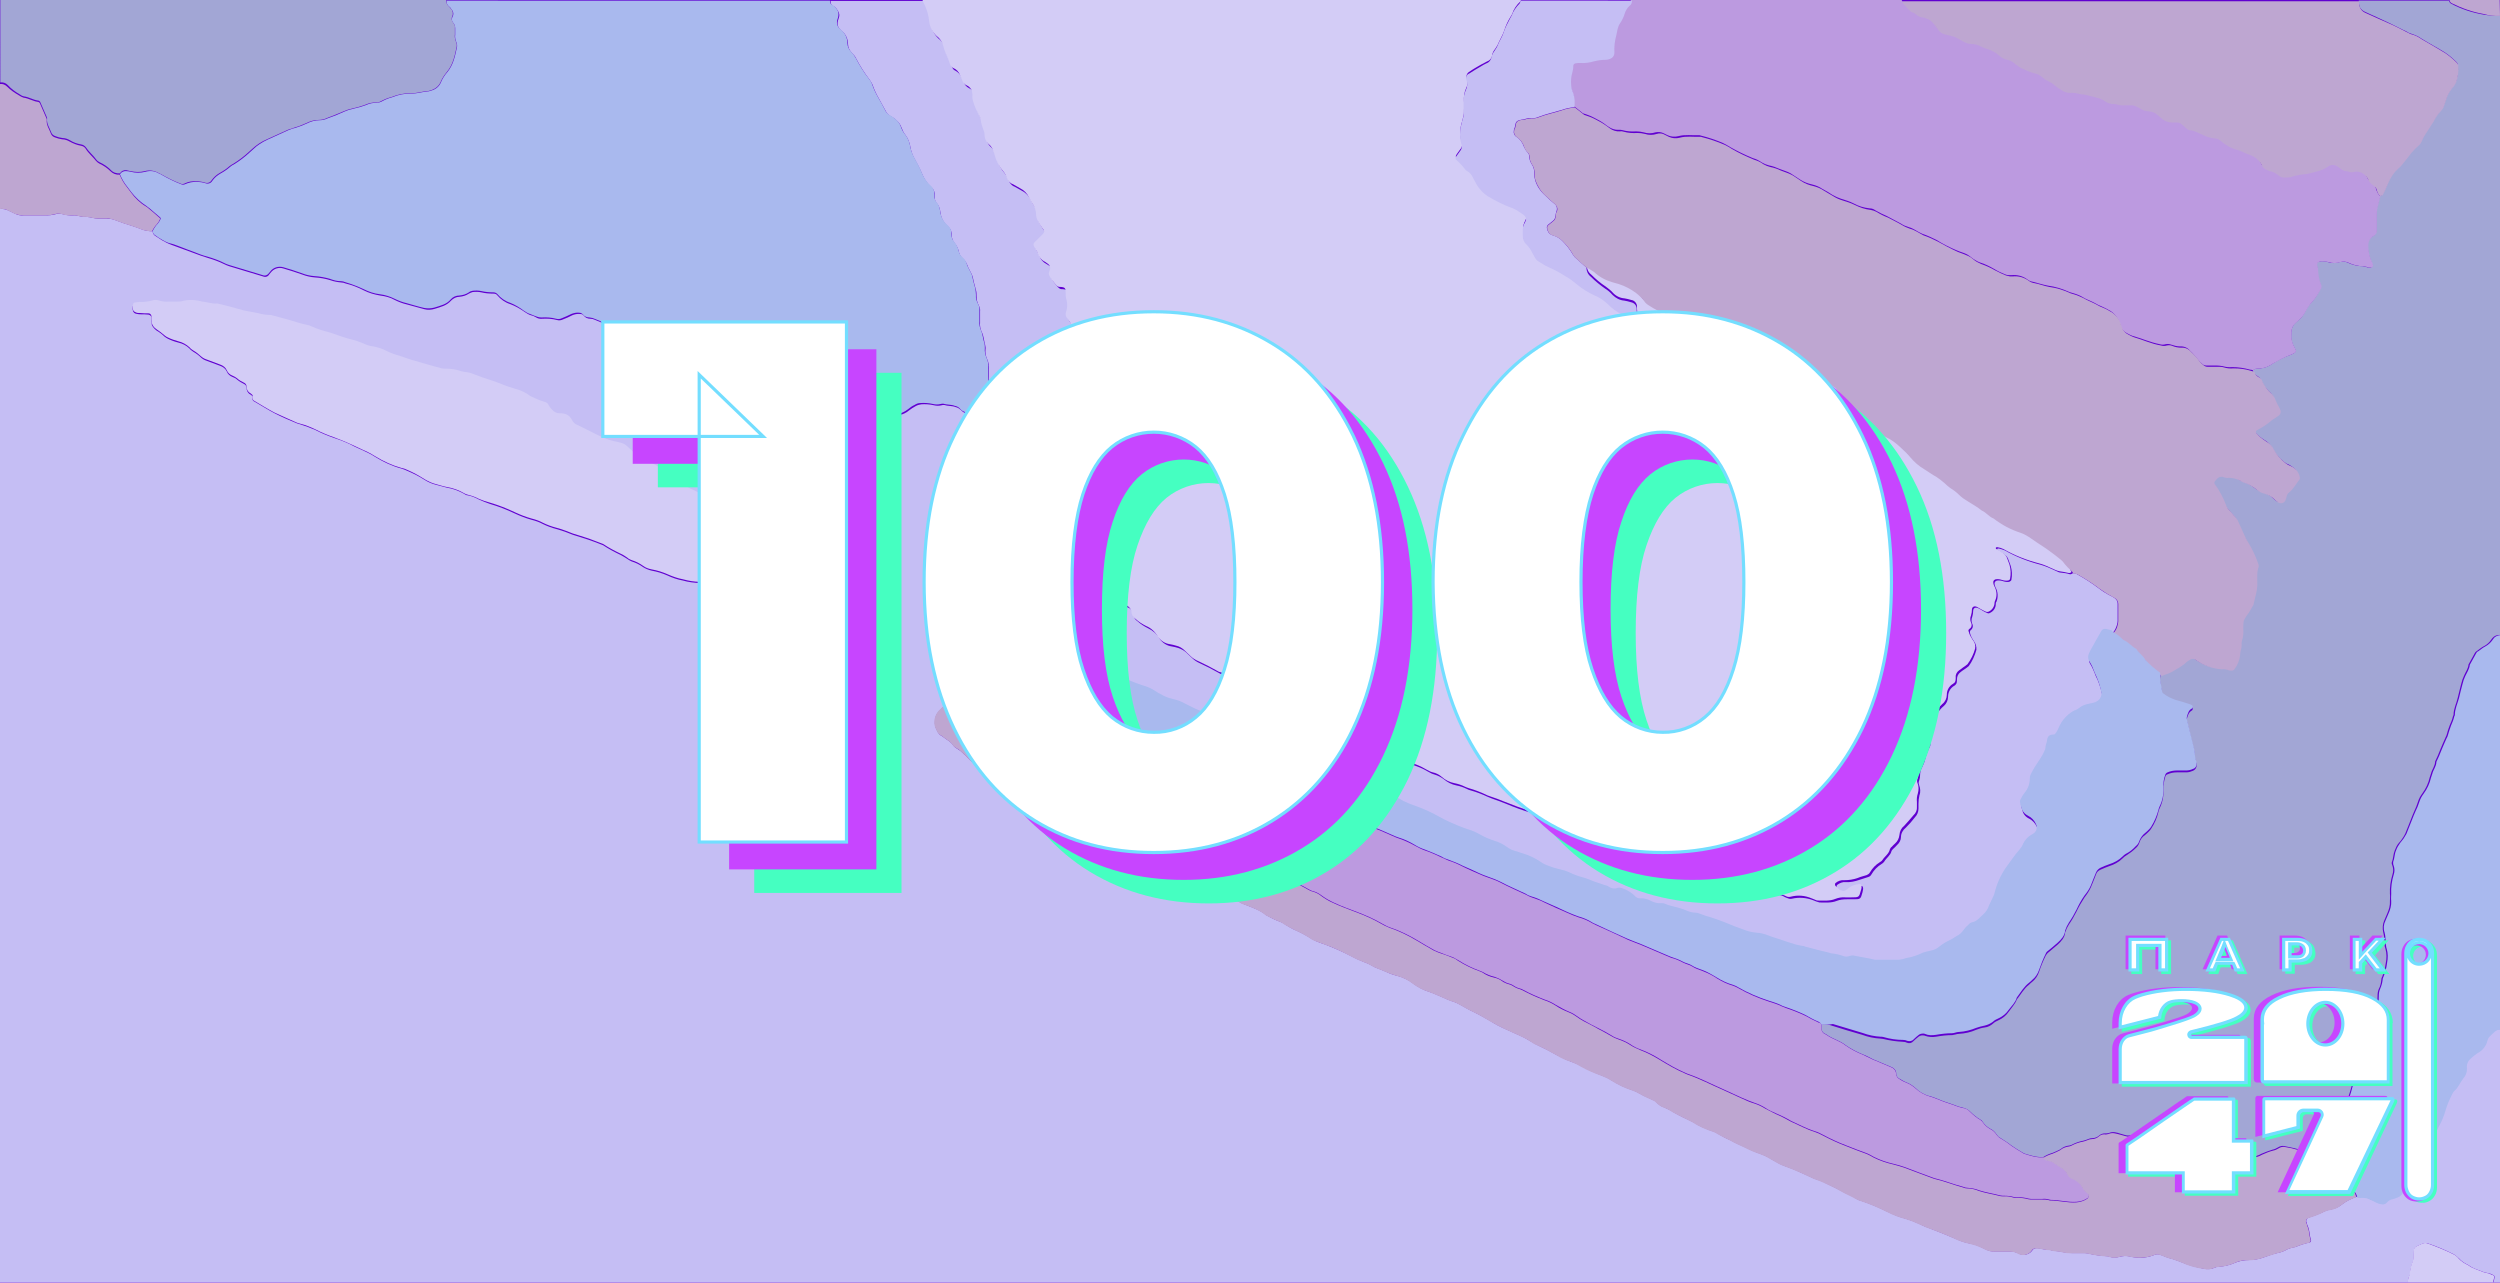 <svg xmlns="http://www.w3.org/2000/svg" xmlns:xlink="http://www.w3.org/1999/xlink" id="Layer_1" x="0px" y="0px" viewBox="0 0 785.9 403.2" style="enable-background:new 0 0 785.9 403.2;" xml:space="preserve"> <style type="text/css"> .st0{fill:#6000D0;} .st1{opacity:0.8;} .st2{fill:#DEEEFD;} .st3{fill:#F0FFFF;} .st4{fill:#B3CFD6;} .st5{fill:#BBE7F5;} .st6{fill:#D3C1E3;} .st7{fill:#D6D0D1;} .st8{fill:#45FFC1;} .st9{fill:#C745FF;} .st10{fill:#FFFFFF;stroke:#73DEFF;stroke-miterlimit:10;} .st11{fill:#FFFFFF;} .st12{fill:#73DEFF;} </style> <g id="Layer_2_1_"> <g id="Layer_1-2"> <rect y="0" class="st0" width="785.9" height="403.2"></rect> <g class="st1"> <path class="st2" d="M757,403.2H0V65.7c1-0.1,2,0.1,2.9,0.6c0.6,0.3,1.3,0.6,1.9,0.9c0.8,0.4,1.7,0.6,2.6,0.5c2.5,0,4.9,0,7.4,0 c0.8,0,1.6-0.1,2.4-0.3c0.8-0.3,1.6-0.3,2.4-0.1c1.1,0.3,2.3,0.5,3.5,0.4c1.3-0.1,2.5,0.6,3.8,0.5c0.2,0,0.4,0,0.5,0 c0.4,0,0.9,0.1,1.3,0.2c0.9,0.2,1.8,0.4,2.7,0.3h2.2c0.7,0,1.4,0.1,2.1,0.3c1.1,0.4,2.2,0.8,3.3,1.2c1.8,0.6,3.6,1.1,5.3,1.8 c1.2,0.5,2.4,0.7,3.7,0.7c0,0.6,0.3,1.2,0.9,1.5c0.7,0.4,1.3,0.9,2,1.3c1,0.6,2,1.1,3.1,1.5c2.3,0.8,4.5,1.7,6.8,2.5 c1.5,0.6,3,1.1,4.6,1.6c1.7,0.5,3.4,1.1,5,1.9c0.6,0.3,1.1,0.5,1.7,0.7c3.5,1.1,7.1,2.1,10.6,3.2c0.7,0.3,1.5,0.1,1.9-0.6 c0.2-0.2,0.3-0.4,0.5-0.6c0.9-1.2,2.5-1.8,4-1.3c2,0.6,4,1.2,5.9,1.9c1.3,0.5,2.6,0.8,3.9,0.9c1.7,0.1,3.4,0.4,5,0.9 c1.1,0.4,2.3,0.6,3.4,0.7c0.4,0,0.9,0.1,1.3,0.3c2,0.5,3.9,1.2,5.8,2.2c1.6,0.8,3.3,1.3,5.1,1.6c1.6,0.2,3.2,0.6,4.6,1.4 c1.2,0.6,2.5,1.1,3.8,1.4c1.8,0.5,3.6,1,5.5,1.5c1.1,0.3,2.2,0.2,3.2-0.1c1.9-0.6,3.8-1,5.2-2.6c0.7-0.7,1.6-1.2,2.6-1.2 c1.1-0.1,2.1-0.4,3-1c0.4-0.2,0.8-0.4,1.2-0.5c0.9-0.1,1.8-0.1,2.7,0.1c1.2,0.3,2.5,0.4,3.8,0.4c0.5,0,0.9,0.1,1.2,0.5 c1.1,1.3,2.5,2.3,4.1,2.8c1.6,0.6,3.2,1.5,4.6,2.5c0.6,0.4,1.2,0.8,1.9,1c0.5,0.1,1,0.3,1.5,0.6c0.6,0.4,1.3,0.6,2.1,0.5 c1.5-0.1,3.1,0,4.6,0.4c0.6,0.2,1.3,0.1,1.9-0.2c1-0.4,2-0.8,2.9-1.3c0.7-0.3,1.6-0.5,2.4-0.4c0.5,0,0.9,0.1,1.2,0.5 c0.5,0.7,1.3,1,2.1,1c0.5,0,0.9,0.1,1.3,0.3c2.9,1.1,3.4,1.4,5.2,3.8c0.1,0.1,0.1,0.1,0.1,0.2c0.3,0.5,0.7,1,1.3,1.2 c0.8,0.3,1.4,1,1.6,1.9c0.1,0.3,0.3,0.6,0.4,0.9c0.7,1.3,2,2.1,3.5,2.1c0.5,0.1,1.1,0,1.6,0c1.8,0,3.6,0.5,5.1,1.4 c0.3,0.2,0.7,0.3,1,0.5c0.8,0.3,1.5,0.9,2,1.6c0.5,0.8,1.2,1.5,2.1,1.9c0.8,0.4,1.4,1,1.9,1.8c0.1,0.1,0.2,0.3,0.3,0.4 c0.5,0.6,1.1,0.9,1.9,0.9c0.7,0,1.4,0,2.2,0.1c0.5,0,0.9,0.2,1.2,0.5c0.5,0.8,1.3,1.4,2.2,1.8c0.7,0.3,1.4,0.8,1.9,1.4 c0.7,0.9,1.9,1.4,3.1,1.2c0.4,0,0.7-0.2,1-0.3c0.3,0,0.5,0,0.8,0.1c0.6,0.3,1.1,0.6,1.6,0.9c0.7,0.4,1.5,0.7,2.3,0.8 c0.8,0,1.6,0.2,2.3,0.6c0.7,0.3,1.4,0.5,2.1,0.4c1,0.1,2,0,3-0.3c0.3-0.1,0.7-0.2,1.1-0.1c1.6,0.3,3.1,0.8,4.6,1.6 c1,0.6,2.1,1.1,3.2,1.3c1.5,0.2,2.9,0.9,4.1,1.9c0.5,0.4,1.1,0.7,1.7,0.6c1.3-0.1,2.5,0.2,3.7,0.6c0.8,0.3,1.6,0.4,2.4,0.4 c3.6,0,7.3,0,10.9,0c0.5,0,0.9,0,1.4-0.1c1.3-0.4,2.7-0.5,4-0.4c1.4,0.1,2.9-0.1,4.2-0.7c0.8-0.3,1.7-0.6,2.6-0.8 c1.2-0.3,2.4-0.8,3.3-1.6c0.6-0.5,1.3-0.9,2-1.3c0.5-0.3,1.1-0.5,1.8-0.6c1.3-0.1,2.7,0,4,0.3c0.8,0.2,1.6,0.2,2.4,0 c0.2-0.1,0.5-0.1,0.8-0.1c1.2,0.4,2.5,0.2,3.7,0.7c0.6,0.1,1.1,0.5,1.6,0.9c0.5,0.6,1.2,1,2,1.1l1.3,0.3c0.3,0.1,0.5,0.1,0.8,0.1 c1.1-0.3,2.3-0.6,3.4-1c0.9-0.3,1.5-1.2,1.2-2.1c-0.1-0.2-0.2-0.4-0.3-0.6c-0.8-0.8-0.9-2.1-0.2-3c0.2-0.3,0.3-0.6,0.5-0.9 c0.5-0.7,0.6-1.6,0.3-2.4c-0.2-0.5-0.2-1-0.2-1.5c0-0.9,0-1.8,0-2.7c0.1-1.2-0.1-2.3-0.6-3.4c-0.4-0.9-0.6-1.9-0.5-2.9 c0.1-0.5,0-1-0.1-1.5c-0.4-1.3-0.4-2.8-1.1-4.1c-0.4-0.9-0.6-1.9-0.5-2.9c0-1.2,0-2.3,0-3.5c0.1-0.7-0.1-1.3-0.4-1.9 c-0.5-0.9-0.7-1.9-0.7-2.9c0-0.7,0-1.3-0.2-2c-0.3-1.2-0.7-2.4-0.9-3.6s-1-2.3-1.5-3.4c-0.1-0.2-0.1-0.3-0.2-0.5 c-0.3-0.9-0.8-1.7-1.5-2.3c-0.6-0.5-1-1.2-1.2-1.9c-0.2-1.1-0.7-2.2-1.5-3.1c-0.5-0.7-0.8-1.5-0.8-2.3c0.1-1-0.3-2-1.1-2.7 c-1.3-1.1-2.2-2.6-2.4-4.3c0-0.2-0.1-0.3-0.1-0.5c-0.1-1-0.5-2-1.2-2.7c-0.3-0.4-0.5-0.9-0.5-1.4c0-0.3,0-0.5,0-0.8 c0.1-1.1-0.4-2.2-1.3-2.9c-1.2-1.1-2.1-2.5-2.7-4c-0.7-1.7-1.6-3.3-2.5-5c-0.6-1.1-1-2.3-1.2-3.5c-0.2-1.3-0.7-2.6-1.5-3.7 c-0.6-0.7-1-1.6-1.3-2.4c-0.3-0.9-0.9-1.7-1.6-2.3c-0.5-0.5-1.1-0.9-1.7-1.2c-0.7-0.4-1.3-0.9-1.6-1.6c-0.8-1.4-1.5-2.8-2.3-4.2 c-0.7-1.2-1.3-2.5-1.8-3.9c-0.2-0.6-0.6-1.2-1-1.8c-1.6-2.1-3-4.3-4.2-6.6c-0.3-0.7-0.8-1.3-1.4-1.9c-0.7-0.7-1.2-1.7-1.2-2.7 c0-1.6-0.7-3.2-2-4.2c-0.1,0-0.1-0.1-0.2-0.2c-0.9-0.7-1.3-1.8-1-2.9c0.1-0.3,0.2-0.7,0.3-1c0.3-0.7,0.2-1.5-0.3-2.2 c-0.4-0.7-0.9-1.3-1.6-1.6c-0.6-0.4-0.7-0.9-0.7-1.5h29.5c0.1,0.6,0.3,1.2,0.6,1.7c0.9,1.7,1.4,3.6,1.5,5.5c0.1,1,0.4,2,0.9,2.8 c0.5,0.9,1.2,1.7,2,2.3c0.8,0.7,1.3,1.6,1.5,2.6c0.2,0.8,0.4,1.6,0.8,2.4c0.5,1.1,1,2.3,1.4,3.5c0.2,0.5,0.5,0.9,1,1.1 c0.9,0.5,1.7,1.3,2.1,2.2c0.3,0.4,0.5,0.9,0.6,1.4c0.2,0.8,0.8,1.5,1.6,1.9c0.7,0.3,1.3,0.9,1.5,1.7c0.1,0.4,0.2,0.8,0.2,1.2 c0,0.7,0,1.4,0.2,2c0.5,1.5,1.1,3,1.8,4.4c0.3,0.4,0.5,0.9,0.6,1.4c0.2,1.2,0.5,2.3,0.9,3.4c0.2,0.4,0.2,0.8,0.3,1.2 c0,1.3,0.5,2.5,1.5,3.3c0.5,0.5,1,1.2,1.2,1.9c0.2,0.5,0.4,0.9,0.5,1.4c0.5,1.9,1.4,3.6,2.7,5.1c0.5,0.6,0.9,1.3,1.1,2 c0.3,0.9,1,1.7,1.9,2c0.8,0.4,1.5,0.9,2.3,1.3c1.2,0.6,2.2,1.7,2.8,2.9c0.3,0.6,0.6,1.2,1,1.8c0.8,1,1.2,2.2,1.2,3.5 c0,0.7,0.2,1.3,0.5,1.9c0.4,0.8,0.8,1.5,1.3,2.2c1.2,1.4,0.8,1.6-0.3,2.7l-1.1,1.1c-1.5,1.4-1.5,1.3-0.5,3.2 c0.2,0.3,0.4,0.7,0.6,1.1c0.3,1.2,1.2,2.1,2.2,2.6c0.4,0.2,0.7,0.5,1.1,0.7c0.5,0.4,0.7,1,0.6,1.6c-0.1,0.3-0.2,0.6-0.3,0.9 c-0.1,0.4-0.1,0.8,0.1,1.2c0.3,0.4,0.5,0.9,0.8,1.3c0.4,0.5,0.9,1.1,1.3,1.6c0.3,0.3,0.7,0.6,1.1,0.6c0.1,0,0.2,0,0.3,0 c1.5,0.1,1.6,0.4,1.6,1.8c0,0.7,0,1.3,0.2,2c0.5,1.3,0.5,2.8-0.1,4.1c-0.2,0.6-0.1,1.2,0.2,1.7c0.2,0.4,0.5,0.9,0.9,1.3 c0.8,1,1.2,2.3,1,3.5c-0.1,0.7-0.3,1.3-0.7,1.9c-0.7,1.1-1.1,2.5-0.9,3.8c0,0.6,0.2,1.2,0.5,1.6c0.7,0.9,0.7,2,1,3.1 c0.2,0.8,0.1,1.7-0.3,2.4c-0.4,1.3-0.3,2.7,0.4,3.9l0.2,0.4c0.2,0.5,0.3,1,0.1,1.5c-0.5,1.8-1,3.7-1.6,5.5 c-0.9,2.2-0.6,4.7,0.8,6.7c0.1,0.2,0.3,0.4,0.5,0.6c1,1.2,1,2.6,1.5,4c0.1,0.2,0,0.5-0.1,0.7c-0.2,0.4-0.3,0.8-0.5,1.1 c-0.3,0.5-0.6,1-0.8,1.6c-0.4,0.7,0,1.6,0.7,2c0.1,0,0.1,0.1,0.2,0.1c0.3,0.1,0.5,0.1,0.8,0.3c0.5,0.2,0.8,0.7,0.9,1.2 c0.2,0.9-0.3,1.9-1.1,2.4c-0.7,0.4-1.4,0.8-1.9,1.4c-0.4,0.4-0.7,1-0.7,1.6c0,1.1,0,2.2,0,3.2c0.2,2-0.1,4-0.9,5.9 c0,0.1-0.1,0.2-0.1,0.2c-0.2,0.6,0,1.2,0.4,1.6c0.2,0.2,0.4,0.4,0.5,0.6c0.5,0.6,0.7,1.4,0.5,2.1c-0.1,0.3-0.2,0.6-0.3,0.9 c-0.5,2.1-0.1,2.9,2,4.2c0.2,0.1,0.5,0.2,0.7,0.3c0.2,0.1,0.5,0.2,0.7,0.4c0.7,0.3,1.2,1,1.4,1.8c0.1,0.5,0.2,1,0.5,1.4 c0.7,1.2,1.3,2.6,1.7,3.9c0.2,0.6,0.6,1.1,1.1,1.4c0.4,0.2,0.8,0.4,1.1,0.7c0.6,0.3,1,1,1,1.7c-0.1,1,0.5,1.9,1.4,2.3 c0.5,0.3,0.9,0.8,1.2,1.3c0.3,0.5,0.5,1,0.7,1.6c0.3,0.9,1.1,1.6,2.1,1.8c0.6,0.1,1.2,0.4,1.8,0.5c1,0.2,1.8,1.1,2,2.1 c0,0.2,0,0.5,0.1,0.7c0.2,0.7,0.6,1.2,1.2,1.6c1,0.9,2.1,1.6,3.3,2.2c1.5,0.7,2.8,1.8,3.6,3.2c0,0.1,0.1,0.2,0.1,0.2 c0.9,1.2,2.2,2.1,3.7,2.3c0.7,0.1,1.4,0.3,2.1,0.5c0.9,0.3,1.8,0.8,2.5,1.4c0.6,0.6,1.3,1.2,1.9,1.8c0.7,0.7,1.5,1.2,2.4,1.6 c1.1,0.5,2.1,1,3.1,1.5c1.2,0.6,2.3,1.3,3.5,1.9c1.5,0.3,2.6,1.2,3.9,1.8c0.2,0.1,0.5,0.2,0.8,0.3c1,0.3,2,0.7,2.9,1.3 c1,0.6,1.9,1.3,2.7,2.1c0.3,0.3,0.7,0.5,1.2,0.6c1.2,0.1,2.3,0.6,3.1,1.4c1.5,1.2,3.2,2.1,5,2.5c1.6,0.4,3,1.1,4.3,2.1 c1.1,0.8,2.4,1.5,3.7,2.1c1.6,0.6,3.1,1.3,4.8,1.9c2.6,0.9,4.9,2.2,7.4,3.2c1.2,0.8,2.5,1.4,3.9,1.8c1.4,0.4,2.7,1.1,3.8,2 c0.8,0.7,1.7,1.3,2.7,1.7c0.8,0.3,1.6,0.7,2.4,1.1c1.1,0.7,2.4,1.3,3.6,1.6c0.9,0.4,1.9,0.7,2.9,0.7c0.4,0,0.7,0.1,1,0.3 c1.7,0.5,3.4,1.2,4.9,2.1c0.7,0.4,1.4,0.8,2.2,1c1,0.3,2,0.8,2.8,1.4c1.2,1,2.5,1.7,4,2c1.1,0.2,2.3,0.6,3.3,1.1 c0.4,0.2,0.8,0.4,1.3,0.5c1.8,0.5,3.6,1.2,5.3,2c0.5,0.2,1,0.4,1.5,0.6c1.4,0.5,2.9,1,4.3,1.6c2.6,1.1,5.3,2.1,8.1,2.9 c1.4,0.4,2.7,0.9,4,1.5c1.2,0.6,2.5,1.1,3.8,1.3c1.5,0.3,2.9,0.9,4.1,1.8c0.5,0.4,1.1,0.7,1.7,0.8c0.9,0.2,1.7,0.5,2.5,0.9 c1.7,0.8,3.3,1.7,4.9,2.6c0.9,0.5,1.8,0.8,2.8,0.9c1.5,0.1,3,0.6,4.3,1.4c0.5,0.3,1,0.5,1.5,0.6c0.8,0.3,1.5,0.5,2.3,0.7 c0.9,0.3,1.8,0.7,2.6,1.3c1.3,1,2.9,1.6,4.5,1.5c0.8,0,1.6,0.2,2.4,0.5c1.6,0.6,3.2,1.1,4.9,1.5c1.2,0.2,2.4,0.7,3.5,1.3 c1,0.6,2.1,1,3.3,1.2c1.5,0.3,2.9,0.9,4.5,1.1c2.1,0.9,4.2,1.7,6.3,2.3c0.4,0.2,0.8,0.3,1.3,0.4c2,0.2,3.9,0.8,5.7,1.6 c1.4,0.5,2.8,0.5,4.2,0.9c0.4,0.1,0.7,0,1.1-0.1c1-0.4,2.2-0.3,3.1,0.3c0.4,0.2,0.8,0.4,1.2,0.5c0.4,0.2,0.9,0.2,1.3,0.1 c2.2-0.5,4.5-0.3,6.6,0.5c0.3,0.1,0.7,0.3,1,0.4c0.3,0.1,0.7,0.2,1,0.3c1.8,0,3.7,0.2,5.4-0.5c1-0.4,2.1-0.5,3.2-0.5 c0.6,0,1.3,0,1.9,0c2.4,0,2.4,0,3-2.2c0.1-0.3,0.1-0.7,0.2-1c0-0.2,0-0.5-0.1-0.7c-0.1-0.2-0.2-0.3-0.4-0.3 c-1.3,0.1-2.6,0.5-3.7,1.4c-1.2,1-1.8,1-3,0c-0.3-0.3-0.7-0.5-1-0.8c-0.2-0.2-0.2-0.6,0-0.9c0.8-0.6,1.7-1,2.7-0.9 c1.4,0.1,2.9-0.2,4.3-0.7c0.9-0.3,1.9-0.6,2.8-0.9c0.4-0.1,0.8-0.4,1-0.8c0.8-1.4,1.9-2.5,3.2-3.3c0.3-0.2,0.6-0.4,0.8-0.7 c0.7-1.2,2-2,2.3-3.3c0.1-0.3,0.4-0.6,0.6-0.8c0.4-0.4,0.8-0.7,1.1-1.1c0.8-0.7,1.3-1.6,1.3-2.6c0-1.1,0.6-2.2,1.5-2.9 c1-1,2-2.1,2.9-3.3c0.7-0.7,1.1-1.7,1.1-2.7c0-0.5,0-1,0-1.5c0-0.9,0.1-1.8,0.3-2.7c0.4-1,0.3-2.2-0.1-3.2c-0.2-0.5-0.2-1,0-1.4 c0.2-0.6,0.3-1.1,0.3-1.7c0-0.8,0.2-1.7,0.6-2.4c0.4-0.8,0.8-1.7,1-2.6c0.3-1.3,0.8-2.6,1.4-3.8c0.4-0.6,0.3-1.4-0.2-1.8 c-0.5-0.6-0.9-1.2-1.4-1.9c-0.2-0.4-0.4-0.7-0.6-1.1c-0.1-0.3,0-0.7,0.3-0.9c0.2-0.1,0.5-0.2,0.7-0.3c1.3-0.3,2.3-1.3,2.7-2.6 c0.3-1.1,0.9-2.2,1.7-3.1c0.4-0.5,0.8-0.9,1.3-1.3c0.8-0.7,1.3-1.8,1.3-2.9c0-1.4,0.7-2.7,1.9-3.4c0.2-0.1,0.3-0.2,0.4-0.3 c0.2-0.2,0.3-0.4,0.4-0.6c0.1-0.4,0.1-0.8,0.1-1.2c0-0.9,0.4-1.7,1.1-2.2c0.3-0.3,0.7-0.5,1.1-0.8c0.5-0.3,1-0.7,1.5-1.1 c1.1-1.5,1.9-3.3,2.4-5.1c0.1-1-0.2-2-0.8-2.8c-0.5-0.7-1-1.6-1.2-2.5c-0.1-0.3,0-0.7,0.2-0.9c0.6-0.4,0.9-1.3,0.5-2 c-0.3-0.7-0.3-1.5,0-2.2c0.2-0.6,0.3-1.3,0.3-2c0.1-0.8,0.7-1.1,1.6-0.7c0.5,0.2,0.9,0.5,1.4,0.8s0.9,0.5,1.4,0.7 c0.3,0.2,0.7,0.1,1-0.1c1-0.5,1.7-1.5,1.7-2.7c0-0.3,0-0.5,0.2-0.7c0.6-1.5,0.5-3.2-0.3-4.6c-0.2-0.4-0.3-0.8-0.3-1.2 c0-0.4,0.3-0.8,0.8-0.9c0.6-0.1,1.3,0,1.9,0.2c0.6,0.2,1.2,0.3,1.9,0.2c0.3-0.1,0.7-0.4,0.7-0.6c0.3-1.5,0.2-3-0.2-4.4 c-1.2-3-0.5-2.9-4.1-4.9c-0.1-0.1-0.2-0.3-0.2-0.4c0.1-0.1,0.2-0.2,0.4-0.2c0.7,0.1,1.4,0.4,2,0.6c3.5,2,7.3,3.5,11.2,4.5 c0.8,0.2,1.5,0.5,2.3,0.8c1,0.4,2,0.9,2.9,1.3c0.4,0.2,0.8,0.4,1.3,0.4c0.9,0.1,1.8,0.2,2.7,0.5c0.4,0.1,0.7-0.1,1-0.3 c0.5,0,1.1,0.1,1.5,0.4c2.3,1.3,4.5,2.7,6.6,4.3c1.3,1,2.6,1.8,4,2.5c0.2,0.1,0.5,0.2,0.7,0.4c0.8,0.4,1.3,1.1,1.3,2 c0,1.8,0,3.6,0,5.4c0,0.4-0.1,0.8-0.2,1.2c-0.3,1-0.7,1.9-1.4,2.6c-0.6-0.1-1.2-0.3-1.8-0.4c-0.5-0.1-1.1,0.1-1.4,0.6 c-1.2,2.1-2.4,4.3-3.6,6.4c-0.1,0.1-0.1,0.3-0.2,0.5c-0.5,0.9-0.5,2,0.1,2.8c0.5,0.8,0.8,1.6,1.2,2.5c0.3,0.8,0.6,1.6,1,2.3 c0.6,1.5,1.1,3,1.4,4.5c0.4,1.3-0.2,2.6-1.4,3.2c-0.3,0.2-0.6,0.3-1,0.4c-0.4,0.1-0.9,0.2-1.3,0.3c-1.3,0.1-2.4,0.6-3.4,1.5 c-0.4,0.3-0.8,0.5-1.2,0.6c-0.4,0.2-0.8,0.4-1.2,0.7c-1.7,1.2-3,2.8-3.8,4.7c-0.3,0.6-0.6,1.2-1,1.8c-0.2,0.2-0.4,0.4-0.6,0.4 c-1.5,0-2,0.7-2.1,2c0,0.7-0.5,1.4-0.5,2.2c0,0.3-0.1,0.7-0.3,0.9c-0.5,1-1,2-1.6,2.9c-0.9,1.3-1.7,2.7-2.5,4.1 c-0.3,0.5-0.5,1.1-0.5,1.7c-0.1,1.7-0.7,3.3-1.7,4.6c-0.4,0.6-0.8,1.3-1.2,2c-0.1,0.2-0.2,0.5-0.2,0.7c0.2,0.9,0.4,1.8,0.7,2.6 c0.4,0.8,1,1.4,1.8,1.8c1.1,0.5,2,1.5,2.5,2.6c0.6,1.1,0.2,2.5-0.9,3.1c-0.1,0.1-0.3,0.2-0.5,0.3c-1.2,0.6-2.1,1.6-2.6,2.8 c-0.2,0.6-0.6,1.2-1,1.7c-1.3,1.5-2.5,3.1-3.6,4.7c-2,2.6-3.4,5.6-4.3,8.8c-0.1,0.4-0.2,0.8-0.4,1.2c-0.5,1-1,2.1-1.5,3.2 c-0.4,1.1-1,2-1.8,2.7c-1.1,0.9-1.8,2.1-3.4,2.4c-0.3,0.1-0.6,0.3-0.9,0.5c-0.7,0.5-1.3,1.2-1.8,1.9c-0.6,0.9-1.4,1.6-2.3,2 c-0.6,0.3-1.2,0.7-1.8,1.1c-1.3,0.6-2.5,1.4-3.6,2.2c-0.6,0.5-1.4,0.9-2.1,1.1c-0.7,0.2-1.4,0.4-2.1,0.5c-0.3,0.1-0.7,0.2-1,0.3 c-1.7,0.9-3.5,1.5-5.3,1.7c-0.7,0.2-1.4,0.4-2.1,0.5c-2.4,0-4.7,0-7.1,0c-0.2,0-0.4,0-0.5,0c-2-0.5-4.1-0.7-6.1-1.2 c-0.6-0.2-1.2-0.2-1.8,0c-0.7,0.3-1.4,0.3-2.1,0c-1.2-0.5-2.4-0.7-3.7-0.8c-0.3-0.1-0.7-0.2-1-0.3l-2.9-0.7l-4.3-1.1 c-0.4-0.1-0.9-0.2-1.3-0.3c-1.2-0.1-2.3-0.4-3.4-0.9c-1.1-0.4-2.2-0.8-3.3-1.1s-2.4-0.8-3.6-1.2c-1.2-0.5-2.4-0.8-3.7-0.9 c-1.2-0.1-2.3-0.3-3.4-0.7c-2.4-0.8-4.7-1.7-7-2.7c-1.5-0.6-3-1.2-4.6-1.6c-1-0.3-2-0.7-3-1c-0.4-0.2-0.9-0.3-1.3-0.3 c-1,0-2-0.3-2.9-0.7c-2.1-1-4.5-1.2-6.7-2.1c-0.4-0.2-0.9-0.2-1.3-0.2c-1.1,0.1-2.2-0.2-3.1-0.7c-1-0.6-2.2-0.9-3.4-0.8 c-0.5,0-1.1-0.2-1.5-0.6c-0.3-0.3-0.6-0.6-1-0.9c-1-0.8-2.3-1.4-3.5-1.8c-0.3-0.1-0.7-0.1-1.1,0c-0.9,0.4-2,0.2-2.8-0.4 c-0.4-0.2-0.8-0.4-1.3-0.5c-2-0.6-3.9-1.3-5.8-2.1c-0.3-0.1-0.7-0.3-1-0.3c-1.5-0.4-2.9-0.9-4.3-1.6c-0.9-0.4-1.8-0.7-2.8-0.9 c-1.2-0.3-2.5-0.6-3.6-1.1c-0.9-0.3-1.8-0.7-2.6-1.3c-1.7-1.2-3.7-2.2-5.8-2.7c-1-0.3-1.9-0.5-2.8-0.9c-0.7-0.2-1.3-0.6-1.9-1 c-1.2-0.9-2.6-1.6-4-2c-1.5-0.5-3-1.1-4.4-1.9c-1.3-0.7-2.6-1.2-3.9-1.7c-2-0.7-4-1.6-6-2.4c-1.1-0.5-2.2-1.1-3.3-1.7 c-2.4-1.3-4.8-2.4-7.3-3.3c-1.3-0.4-2.5-0.9-3.7-1.5c-1.5-0.9-3-1.5-4.6-2.1c-0.4-0.1-0.8-0.3-1.2-0.5c-1.2-0.6-2.3-1.3-3.5-1.9 c-0.4-0.3-0.9-0.5-1.4-0.7c-1.6-0.5-3.2-1.2-4.7-1.9c-0.6-0.3-1.3-0.5-2-0.8c-1.8-0.7-3.6-1.5-5.4-2.4c-3-1.7-6.3-3-9.5-4.4 c-0.3-0.1-0.7-0.2-1-0.3c-2-0.5-3.9-1.3-5.7-2.4c-2-1.1-4.2-2-6.3-3c-1-0.5-2.1-1-3.1-1.6c-2.2-1.2-4.5-2.2-6.9-3 c-1.2-0.4-2.4-0.8-3.6-1.3c-1.3-0.6-2.6-1.1-4-1.6c-2-0.8-4-1.7-5.8-2.7c-1.2-0.7-2.6-1.2-4-1.5c-1.3-0.3-2.6-0.8-3.7-1.5 c-0.5-0.2-0.9-0.5-1.4-0.8c-1.3-0.9-2.8-1.6-4.4-2c-3-1-5.9-2.2-8.6-3.8c-1.5-0.9-3.3-1.4-5.1-1.5c-0.8,0-1.6-0.2-2.4-0.5 c-1.2-0.6-2.4-1.2-3.7-1.7c-2-0.7-4-1.6-5.9-2.5c-0.9-0.4-1.8-0.7-2.8-1c-0.8-0.3-1.8-0.1-2.4,0.6c-0.7,0.6-1,1.4-1,2.2 c-0.1,1,0.6,1.9,1.6,2.1c0.3,0.1,0.7,0.3,1,0.3c0.7,0.2,1.3,0.6,1.6,1.2c0.2,0.3,0.4,0.6,0.5,0.9c0.4,0.7,0.9,1.3,1.5,1.8 c0.3,0.3,0.7,0.5,1,0.8s0.1,0.6-0.2,0.6l-0.5,0.1c-0.5,0.1-1,0.3-1.6,0.4c-0.6,0.1-1.1,0.6-1.2,1.2c-0.1,0.6-0.7,1-1.4,0.9 c0,0,0,0-0.1,0c-0.4,0-0.9-0.1-1.3-0.3c-0.7-0.2-1.4-0.3-2.2-0.2c-1.1,0-2,0.9-2.1,1.9c0,0.8,0,1.6,0,2.5 c-1.8-0.4-3.6-0.9-5.4-1.2c-2.2-0.3-4.3-0.9-6.6-0.7c-0.9,0-1.8-0.2-2.5-0.8c-0.8-0.5-1.6-0.8-2.5-1c-0.8-0.3-1.7-0.6-2.5-0.9 c-0.7-0.3-1.4-0.2-2,0.2c-0.4,0.3-0.7,0.5-1.2,0.6c-1,0.4-1.8,1-2.6,1.8c-1.1,0.9-2,1.9-3,2.9c-1,0.9-1.7,2.2-1.7,3.6 c-0.1,1,0.2,2,0.7,2.9c0.3,0.8,1,1.5,1.7,1.8c1.2,1,2.7,1.6,3.5,3c0.3,0.3,0.6,0.6,1,0.8c0.4,0.2,0.7,0.5,1.1,0.7 c1.1,1,2.2,2,3.2,3.1c0.4,0.4,0.8,0.7,1.2,1c2.5,1.6,5,3.2,7.6,4.8c0.4,0.3,0.9,0.5,1.4,0.7c1.4,0.4,2.6,1.1,3.7,2 c1,0.8,2,1.4,3,2.1c2,1.1,4.1,2.1,6.2,3.1l7.3,3.5c0.2,0.1,0.5,0.3,0.7,0.4c1.1,0.6,2.1,1.3,3.2,1.9c0.7,0.4,1.4,0.8,2.2,1 c2.1,0.7,4.1,1.7,6,2.8c3.5,2.1,7.1,4,10.8,5.7c1.1,0.5,2.2,1.1,3.3,1.7c1,0.5,2,0.9,3,1.3c0.8,0.3,1.5,0.5,2.3,0.7 c2,0.5,3.9,1.4,5.5,2.6c1.1,0.8,2.2,1.4,3.5,2c0.7,0.3,1.4,0.7,2.1,1.1c1.2,0.9,2.6,1.6,4,2c1.4,0.4,2.7,1.1,3.8,2 c0.3,0.2,0.6,0.4,0.9,0.5c1.2,0.5,2.4,1.2,3.5,1.9c0.5,0.2,1,0.4,1.5,0.6c2.2,0.9,4.4,1.6,6.2,3.1c0.2,0.2,0.4,0.3,0.7,0.4 c1.2,0.7,2.5,1.3,3.9,1.8c0.5,0.2,1,0.4,1.4,0.8c1.1,0.7,2.3,1.4,3.5,1.9c1.6,0.7,3.1,1.5,4.5,2.4c0.5,0.3,1.1,0.6,1.6,0.9 c1,0.4,2,0.8,3,1.1c2.8,1.1,5.6,2.3,8.3,3.7c1.3,0.7,2.6,1.3,3.9,1.8c0.9,0.3,1.8,0.7,2.6,1.2c0.5,0.3,1.1,0.6,1.7,0.8 c0.9,0.4,1.9,0.7,2.7,1.1c1,0.5,2.1,0.9,3.3,1.2c2,0.5,3.9,1.4,5.5,2.7c1.4,1,2.9,1.8,4.5,2.3c1.5,0.5,2.8,1.1,4.2,1.7 c1.3,0.6,2.6,1.2,4,1.6c0.6,0.2,1.1,0.5,1.7,0.8c1.5,0.8,2.9,1.7,4.5,2.4c1.8,0.9,3.4,1.8,5.1,2.8c1.4,0.9,2.9,1.7,4.5,2.4 c1.4,0.6,2.8,1.3,4.2,1.9c1.5,0.6,2.9,1.4,4.2,2.2c0.8,0.5,1.7,1,2.6,1.4c1.9,0.9,3.7,1.8,5.4,2.8c1.5,0.8,3,1.5,4.6,2.1 c1.1,0.4,2.2,0.8,3.2,1.4c2,1.1,4.1,2.1,6.3,2.9c1,0.4,2,0.8,2.9,1.4c2.2,1.4,4.5,2.5,7,3.3c0.6,0.2,1.1,0.5,1.7,0.8 c0.7,0.4,1.4,0.8,2.1,1.1s1.6,0.7,2.4,1.1c0.4,0.1,0.8,0.4,1.1,0.7c0.6,0.7,1.4,1.3,2.4,1.6c0.6,0.3,1.1,0.5,1.7,0.8 c2,1.2,4,2.3,6.1,3.2c0.4,0.2,0.8,0.4,1.2,0.6c2.1,1.3,4.3,2.3,6.5,3c0.4,0.1,0.8,0.3,1.2,0.6c1.4,0.8,2.8,1.6,4.3,2.2 c1.4,0.8,2.9,1.4,4.3,2.1c1.7,0.8,3.4,1.6,5.2,2.2c0.8,0.3,1.5,0.6,2.2,1c1.2,0.7,2.4,1.4,3.7,2.1c0.8,0.4,1.6,0.7,2.5,1 s1.5,0.6,2.3,0.9c1.7,0.8,3.4,1.5,5.1,2.3c0.6,0.3,1.1,0.5,1.7,0.7c0.9,0.3,1.9,0.6,2.7,1.1c1.6,0.8,3.2,1.5,4.8,2.4 s3.6,1.6,5.2,2.7c0.3,0.2,0.7,0.3,1,0.4c2.4,0.8,4.7,1.7,7,2.8c0.6,0.3,1.1,0.5,1.7,0.8c1.8,0.9,3.6,1.6,5.5,2.1 c1.4,0.4,2.7,0.9,4,1.5c0.9,0.4,1.8,0.9,2.7,1.2c3.1,1.2,6.2,2.4,9.2,3.7c1.4,0.7,2.8,1.1,4.3,1.4c1.2,0.2,2.4,0.6,3.6,1.2 c0.6,0.3,1.1,0.5,1.7,0.8c0.7,0.4,1.5,0.5,2.4,0.5c1.7,0,3.5,0,5.2,0c0.7,0,1.4,0.2,2.1,0.5c1.4,0.9,3.3,0.7,4.4-0.6l0.3-0.4 c0.2-0.3,0.6-0.4,0.9-0.5c0.5-0.1,1.1,0,1.6,0.1c1,0.3,2,0.4,3,0.4c1.3,0.5,2.7,0.3,4,0.7c0.9,0.2,1.8,0.3,2.7,0.3h3.5 c0.5,0,1.1,0,1.6,0.1c2,0.5,4.1,0.8,6.2,0.9c0.3,0,0.5,0.1,0.8,0.2c0.9,0.3,2,0.3,2.9,0c1.1-0.3,2.3-0.4,3.5-0.1 c2.3,0.6,4.7,0.5,7-0.3l0.5-0.2c0.7-0.3,1.4-0.3,2.1,0c1.2,0.5,2.5,1,3.8,1.3c1,0.3,2,0.7,3,1.1c2.2,0.9,4.4,1.5,6.7,1.9 c1.1,0.3,2.3,0.2,3.4-0.3c0.4-0.2,0.9-0.3,1.3-0.3c1.7-0.1,3.4-0.5,5-1.2c1.4-0.6,2.9-0.9,4.5-0.9c1.6,0,3.2-0.3,4.8-0.9 c1.4-0.5,2.7-1,4.1-1.3c1.1-0.2,2.2-0.6,3.2-1.2c0.5-0.2,1-0.4,1.5-0.5c0.3-0.1,0.7-0.1,1-0.2c1.4-0.6,2.9-1.1,4.4-1.4 c0.4-0.1,0.6-0.4,0.5-0.8c-0.2-0.6-0.3-1.1-0.4-1.7c-0.1-1-0.3-2-0.7-2.9c-0.1-0.3-0.3-0.6-0.3-0.9c-0.3-0.6,0-1.2,0.5-1.5 c0.1,0,0.2-0.1,0.3-0.1c1.6-0.5,3.2-1.1,4.8-1.9c0.6-0.3,1.3-0.5,2-0.6c1.2-0.2,2.4-0.7,3.4-1.5c1.4-1.1,3-1.9,4.7-2.5 c3.1,0,2.3-0.2,5,1c0.6,0.3,1.1,0.5,1.7,0.8c0.3,0.1,0.7,0.2,1,0.2c0.5,0.1,1.1-0.1,1.5-0.5c0.4-0.6,1.1-0.9,1.8-1.1 c0.5-0.1,1-0.3,1.5-0.5c1.1-0.4,1.9-1.2,2.2-2.4c0.3-1.7,1.1-3.2,2.2-4.5c0.9-0.9,1.5-2.1,1.9-3.3c0.2-0.7,0.7-1.4,1.3-1.9 c0.5-0.3,0.9-0.7,1.3-1.1c0.2-0.3,0.3-0.6,0.4-0.9c0.1-0.4,0-0.8,0.1-1.2c0-0.3,0.2-0.6,0.3-0.9c1.3-1.9,2.4-3.9,3.4-6 c0.9-1.6,1.6-3.3,2.1-5.1c0.5-1.7,1.2-3.3,2-4.9c0.2-0.4,0.4-0.8,0.7-1.1c1.3-1.1,1.8-2.6,2.8-3.9c0.8-1,1.2-2.2,1.2-3.5 c-0.1-1.1,0.4-2.2,1.3-2.9c0.6-0.6,1.3-1.2,2-1.6c1.6-0.9,2.8-2.4,3.2-4.1c0.1-0.4,0.3-0.8,0.6-1.1c0.6-0.5,1.2-1,1.7-1.6 c0.6-0.5,1.3-0.7,2-0.6v79.7h-2.2c0.2-0.6,0.3-1.1,0.4-1.7c0-0.3-0.1-0.5-0.3-0.6c-0.5-0.3-0.9-0.5-1.5-0.6 c-0.5-0.2-1.1-0.2-1.6-0.4c-1.7-0.7-3.4-1.1-4.8-2.2c-1.1-0.5-2.2-1.2-3-2.1c-0.5-0.5-1-0.9-1.6-1.3c-2.6-1.3-5.4-2.5-8.1-3.4 c-0.5-0.2-1.1-0.2-1.6,0c-0.3,0.1-0.5,0.2-0.7,0.3c-2.1,0.9-2.2,1-2.2,3.2c0,0.7,0,1.3-0.2,2c-0.6,1.4-0.9,2.9-1,4.3 c0,0.2-0.1,0.3-0.2,0.5C757,401.9,756.9,402.6,757,403.2z M79.5,124.7c-0.3,0.5-0.2,1.2,0.4,1.5c0.1,0,0.1,0.1,0.2,0.1 c2.1,1.2,4.1,2.5,6.2,3.6c2.3,1.2,4.7,2.2,7.1,3.2c0.3,0.1,0.7,0.2,1,0.3c1.6,0.5,3.2,1.1,4.8,1.8c1.9,1,3.9,1.8,5.9,2.5 c2.2,0.7,4.4,1.6,6.4,2.7c1.4,0.6,2.8,1.3,4.1,1.9c0.8,0.4,1.6,0.8,2.3,1.3c2.6,1.6,5.3,2.9,8.3,3.7c0.6,0.2,1.2,0.4,1.8,0.7 c1.9,0.8,3.7,1.7,5.4,2.8c1.1,0.7,2.4,1.3,3.7,1.6c1.1,0.3,2.3,0.6,3.4,0.9c1.9,0.3,3.8,1,5.5,2c0.3,0.2,0.6,0.4,1,0.4 c1.2,0.2,2.4,0.7,3.5,1.3c1.1,0.5,2.3,1,3.5,1.4c2.7,0.8,5.3,1.8,7.8,3c1.7,0.8,3.5,1.5,5.3,2c1.2,0.3,2.4,0.7,3.5,1.3 c1.4,0.7,2.8,1.2,4.3,1.6c1,0.3,2.1,0.6,3.1,1c1.4,0.6,2.8,1.1,4.3,1.5c1,0.3,1.9,0.6,2.8,0.9c1.5,0.5,3,1.1,4.5,1.7 c1.8,1.2,3.7,2.2,5.6,3.1c0.7,0.4,1.4,0.8,2,1.2c0.4,0.3,0.9,0.6,1.4,0.8c1.3,0.4,2.5,1,3.6,1.8c0.8,0.5,1.8,0.9,2.7,1.1 c1.7,0.3,3.3,0.8,4.9,1.5c1.5,0.7,3.2,1.3,4.9,1.6c1.7,0.5,3.5,0.7,5.4,0.8c1.3-0.1,2.5,0,3.8,0.4c0.5,0.1,1.1,0.2,1.6,0.1 c1,0,2,0,3,0c0.9,0,1.8,0.1,2.7,0.3c1.1,0.4,2.4,0.4,3.5,0c0.8-0.3,1.6-0.3,2.4,0c0.3,0.1,0.5,0.1,0.8,0c0.9-0.3,1.8-0.3,2.7-0.3 c0.7,0,1.4-0.2,2.1-0.6c0.5-0.2,0.8-0.7,0.9-1.2c0-0.5,0-1,0.1-1.5c0.3-1.3-0.5-2.6-1.7-3c-0.1,0-0.2-0.1-0.2-0.2 c-0.4-0.3-0.7-0.8-0.8-1.3l-0.1-0.7c0-0.6-0.4-1.2-0.9-1.5c-0.3-0.2-0.6-0.4-0.9-0.6c-0.8-0.4-1.1-1.4-0.8-2.2 c0.1-0.3,0.4-0.6,0.6-0.8c0.4-0.4,0.5-1,0.1-1.4c0-0.1-0.1-0.1-0.2-0.1c-0.3-0.3-0.6-0.6-0.9-0.9c-1-0.9-2.1-1.9-3.1-2.8 c-1.5-1.4-3.2-2.6-5-3.4c-1.4-0.7-2.8-1.6-3.9-2.6c-0.8-0.8-1.8-1.4-2.9-1.7c-0.6-0.2-1.1-0.5-1.6-0.9c-1.2-0.8-2.4-1.4-3.7-2 c-0.8-0.3-1.6-0.8-2.2-1.4c-0.6-0.6-1.3-1.1-2.1-1.6c-1-0.7-2.1-1.3-3.2-1.9c-1.1-0.5-2.1-1.2-3-2.1c-0.2-0.3-0.5-0.5-0.8-0.6 c-2-0.8-3.6-2.2-5.6-3.1c-0.5-0.3-1-0.6-1.5-1c-0.7-0.6-1.4-1.3-2.1-1.9c-0.6-0.6-1.4-1-2.3-1.2c-0.3-0.1-0.5-0.2-0.8-0.2 c-3.2-0.5-5.9-2-8.7-3.4c-0.9-0.4-1.7-0.9-2.6-1.3l-1.7-0.8c-0.5-0.2-0.9-0.6-1.1-1c-0.2-0.3-0.4-0.6-0.5-0.9 c-0.5-0.8-1.4-1.4-2.4-1.5c-0.4-0.1-0.9-0.1-1.4-0.1c-0.6,0-1.2-0.3-1.7-0.7c-0.6-0.6-1.2-1.2-1.6-2c-0.2-0.4-0.6-0.7-1-0.8 c-0.6-0.2-1.2-0.3-1.8-0.6c-1-0.4-1.9-0.9-2.9-1.3c-1.4-1.1-3-1.9-4.8-2.3c-1.6-0.5-3.3-1.1-4.8-1.7c-1.5-0.6-3-1.2-4.6-1.6 c-1-0.3-2-0.7-3.1-1.1c-1.1-0.4-2.2-0.7-3.4-0.9c-0.5-0.1-1.1-0.2-1.6-0.4c-1.3-0.4-2.6-0.6-4-0.6c-0.6,0-1.3,0-1.9-0.2 c-2.7-0.7-5.4-1.5-8.1-2.3c-1.6-0.5-3.1-1-4.6-1.5c-1.5-0.4-2.9-1-4.3-1.6c-1.3-0.7-2.6-1.2-4.1-1.5c-0.9-0.1-1.8-0.4-2.6-0.7 c-1.6-0.7-3.3-1.3-5.1-1.7c-0.3-0.1-0.7-0.2-1-0.3c-1.8-0.5-3.6-1.2-5.4-1.8c-1.7-0.4-3.5-1-5.1-1.7c-0.6-0.3-1.2-0.5-1.8-0.6 c-1.9-0.4-3.8-1-5.7-1.6c-1.7-0.5-3.5-0.9-5.2-1.4c-0.2-0.1-0.3-0.1-0.5-0.1c-1.4,0-2.7-0.2-4-0.6c-1.4-0.3-2.8-0.5-4.3-0.8 c-1.6-0.3-3.1-0.9-4.7-1.3l-3.7-0.9c-1.7,0.2-3.2-0.5-4.8-0.6c-2.1-0.6-4.3-0.6-6.4-0.1c-0.4,0.1-0.9,0.1-1.3,0.1 c-0.9,0-1.8,0-2.7,0c-1,0.1-2,0-3-0.3c-0.8-0.3-1.6-0.3-2.4,0c-1.2,0.3-2.5,0.4-3.8,0.4c-0.5,0-1.1,0.1-1.6,0.2 c-0.2,0.1-0.3,0.2-0.4,0.3c-0.3,0.7-0.3,1.5,0,2.2c0.2,0.3,0.4,0.5,0.8,0.6c0.4,0.1,0.9,0.2,1.3,0.2c0.9,0,1.8,0,2.7,0.1 c0.4,0.1,0.8,0.4,0.9,0.8c0,0.8,0,1.5,0.1,2.2c0,0.3,0.2,0.6,0.4,0.9c0.3,0.4,0.7,0.8,1.1,1.1c0.9,0.5,1.8,1.2,2.5,1.9 c0.4,0.3,0.7,0.5,1.1,0.7c1,0.5,2.1,0.9,3.3,1.2c1.3,0.3,2.5,0.9,3.5,1.9c0.3,0.4,0.8,0.7,1.2,1c0.9,0.5,1.8,1.2,2.5,1.9 c0.3,0.3,0.7,0.5,1.1,0.7c1.6,0.6,3.2,1.2,4.8,1.8c0.9,0.3,1.7,0.9,2.1,1.8c0.3,0.8,1,1.4,1.8,1.7c0.5,0.2,1,0.4,1.4,0.8 c0.7,0.6,1.4,1,2.2,1.4c0.5,0.2,0.8,0.7,0.8,1.2c0,0.9,0.4,1.7,1.2,2.1c0.2,0.1,0.4,0.3,0.6,0.5 C79.4,124.4,79.4,124.6,79.5,124.7z"></path> <path class="st3" d="M651.2,179.8c-0.3,0.3-0.6,0.4-1,0.3c-0.9-0.2-1.8-0.4-2.7-0.5c-0.4-0.1-0.9-0.2-1.3-0.4 c-1-0.4-1.9-0.9-2.9-1.3c-0.7-0.3-1.5-0.6-2.3-0.8c-3.9-1-7.7-2.5-11.2-4.5c-0.6-0.3-1.3-0.5-2-0.6c-0.2,0-0.3,0.1-0.4,0.2 c0,0.2,0,0.3,0.2,0.4c3.6,2,2.9,1.9,4.1,4.9c0.4,1.4,0.5,2.9,0.2,4.4c0,0.3-0.4,0.6-0.7,0.6c-0.6,0.1-1.3,0-1.9-0.2 c-0.6-0.2-1.2-0.3-1.9-0.2c-0.4,0.1-0.8,0.4-0.8,0.9c0,0.4,0.1,0.8,0.3,1.2c0.8,1.4,1,3.1,0.3,4.6c-0.1,0.2-0.2,0.5-0.2,0.7 c0,1.1-0.7,2.2-1.7,2.7c-0.3,0.2-0.7,0.2-1,0.1c-0.5-0.2-1-0.5-1.4-0.7s-0.9-0.5-1.4-0.8c-0.8-0.4-1.5-0.1-1.6,0.7 c0,0.7-0.1,1.4-0.3,2c-0.3,0.7-0.3,1.5,0,2.2c0.4,0.7,0.2,1.6-0.5,2c-0.3,0.2-0.4,0.6-0.2,0.9c0.2,0.9,0.7,1.7,1.2,2.5 c0.7,0.8,1,1.8,0.8,2.8c-0.5,1.8-1.3,3.4-2.4,4.9c-0.5,0.4-1,0.8-1.5,1.1c-0.3,0.3-0.7,0.5-1.1,0.8c-0.7,0.5-1.2,1.3-1.1,2.2 c0,0.4,0,0.8-0.1,1.2c-0.1,0.2-0.2,0.5-0.4,0.6c-0.1,0.1-0.3,0.2-0.4,0.3c-1.2,0.7-1.9,2-1.9,3.4c0,1.1-0.5,2.2-1.4,2.9 c-0.4,0.4-0.9,0.9-1.3,1.3c-0.8,0.9-1.3,2-1.7,3.1c-0.4,1.3-1.4,2.3-2.7,2.6c-0.2,0.1-0.5,0.2-0.7,0.3c-0.3,0.2-0.4,0.5-0.3,0.9 c0.2,0.4,0.4,0.8,0.6,1.1c0.4,0.6,0.9,1.3,1.4,1.9c0.5,0.5,0.6,1.2,0.2,1.8c-0.6,1.2-1.1,2.4-1.4,3.8c-0.2,0.9-0.6,1.8-1,2.6 c-0.4,0.7-0.6,1.6-0.6,2.4c0,0.6-0.1,1.2-0.3,1.7c-0.2,0.5-0.2,1,0,1.4c0.4,1,0.4,2.1,0.1,3.2c-0.3,0.9-0.4,1.8-0.3,2.7 c0,0.5,0,1,0,1.5c0.1,1-0.3,2-1.1,2.7c-0.9,1.1-1.9,2.2-2.9,3.3c-0.9,0.7-1.4,1.7-1.5,2.9c-0.1,1-0.6,2-1.3,2.6 c-0.4,0.4-0.8,0.7-1.1,1.1c-0.3,0.2-0.5,0.5-0.6,0.8c-0.3,1.4-1.6,2.2-2.3,3.3c-0.2,0.3-0.4,0.5-0.8,0.7 c-1.3,0.8-2.4,1.9-3.2,3.3c-0.2,0.4-0.6,0.6-1,0.8c-0.9,0.3-1.9,0.5-2.8,0.9c-1.4,0.5-2.8,0.7-4.3,0.7c-1-0.1-2,0.3-2.7,0.9 c-0.2,0.2-0.2,0.6,0,0.9c0.3,0.3,0.7,0.5,1,0.8c1.2,1.1,1.8,1,3,0c1-0.9,2.3-1.3,3.7-1.4c0.2,0,0.3,0.1,0.4,0.3 c0.1,0.2,0.1,0.5,0.1,0.7c0,0.3-0.1,0.7-0.2,1c-0.6,2.2-0.6,2.2-3,2.2c-0.6,0-1.3,0-1.9,0c-1.1-0.1-2.2,0.1-3.2,0.5 c-1.7,0.7-3.6,0.5-5.4,0.5c-0.3,0-0.7-0.1-1-0.3c-0.3-0.1-0.7-0.3-1-0.4c-2.1-0.9-4.4-1.1-6.6-0.5c-0.4,0.1-0.9,0.1-1.3-0.1 c-0.4-0.2-0.8-0.4-1.2-0.5c-0.9-0.6-2.1-0.7-3.1-0.3c-0.3,0.2-0.7,0.2-1.1,0.1c-1.4-0.4-2.8-0.4-4.2-0.9 c-1.8-0.8-3.7-1.3-5.7-1.6c-0.4-0.1-0.9-0.2-1.3-0.4c-2.2-0.6-4.3-1.4-6.4-2.3c-1.5-0.3-2.9-0.9-4.5-1.1 c-1.2-0.2-2.3-0.6-3.3-1.2c-1.1-0.6-2.3-1.1-3.5-1.3c-1.7-0.4-3.3-0.8-4.9-1.5c-0.7-0.4-1.5-0.5-2.4-0.5 c-1.6,0.1-3.2-0.5-4.5-1.5c-0.8-0.6-1.7-1-2.6-1.3c-0.8-0.2-1.6-0.5-2.3-0.7c-0.5-0.1-1-0.3-1.5-0.6c-1.3-0.8-2.8-1.3-4.3-1.4 c-1-0.1-1.9-0.4-2.8-0.9c-1.6-0.9-3.3-1.8-4.9-2.6c-0.8-0.4-1.7-0.7-2.5-0.9c-0.6-0.1-1.2-0.4-1.7-0.8c-1.2-0.9-2.6-1.6-4.1-1.8 c-1.3-0.2-2.6-0.7-3.8-1.3c-1.3-0.6-2.6-1.1-4-1.6c-2.7-0.8-5.4-1.8-8.1-2.9c-1.4-0.6-2.8-1.1-4.3-1.6c-0.5-0.2-1-0.3-1.5-0.6 c-1.7-0.8-3.5-1.5-5.3-2c-0.4-0.1-0.8-0.3-1.3-0.5c-1-0.5-2.2-0.9-3.3-1.1c-1.5-0.3-2.9-1-4-2c-0.8-0.7-1.8-1.2-2.8-1.4 c-0.8-0.2-1.5-0.6-2.2-1c-1.5-0.9-3.2-1.6-4.9-2.1c-0.3-0.1-0.7-0.2-1-0.3c-1-0.1-2-0.3-2.9-0.7c-1.3-0.4-2.5-0.9-3.6-1.6 c-0.8-0.5-1.6-0.8-2.4-1.1c-1-0.4-1.9-1-2.7-1.7c-1.1-0.9-2.4-1.6-3.8-2c-1.4-0.4-2.7-1-3.9-1.8c-2.5-1-4.8-2.3-7.4-3.2 c-1.6-0.6-3.2-1.2-4.8-1.9c-1.3-0.5-2.6-1.2-3.7-2.1c-1.2-1-2.7-1.7-4.3-2.1c-1.8-0.4-3.5-1.3-5-2.5c-0.9-0.8-2-1.2-3.1-1.4 c-0.4-0.1-0.9-0.3-1.2-0.6c-0.8-0.8-1.7-1.5-2.7-2.1c-0.9-0.6-1.9-1-2.9-1.3c-0.3-0.1-0.5-0.2-0.8-0.3c-1.3-0.6-2.4-1.5-3.9-1.8 c-1.2-0.6-2.3-1.3-3.5-1.9c-1-0.5-2.1-1-3.1-1.5c-0.9-0.4-1.7-0.9-2.4-1.6c-0.6-0.6-1.3-1.2-1.9-1.8c-0.7-0.7-1.6-1.2-2.5-1.4 c-0.7-0.2-1.4-0.4-2.1-0.5c-1.5-0.2-2.8-1.1-3.7-2.3c0-0.1-0.1-0.1-0.1-0.2c-0.8-1.4-2.1-2.6-3.6-3.2c-1.2-0.6-2.3-1.3-3.3-2.2 c-0.6-0.4-1-1-1.2-1.6c-0.1-0.2-0.1-0.5-0.1-0.7c-0.2-1-1-1.9-2-2.1c-0.6-0.2-1.2-0.4-1.8-0.5c-1-0.2-1.8-0.8-2.1-1.8 c-0.2-0.6-0.5-1.1-0.7-1.6c-0.2-0.6-0.7-1-1.2-1.3c-0.9-0.4-1.4-1.3-1.4-2.3c0-0.7-0.4-1.3-1-1.7c-0.4-0.3-0.8-0.4-1.1-0.7 c-0.5-0.3-0.9-0.8-1.1-1.4c-0.4-1.4-1-2.7-1.7-3.9c-0.2-0.4-0.4-0.9-0.5-1.4c-0.1-0.8-0.6-1.4-1.4-1.8c-0.2-0.1-0.5-0.3-0.7-0.4 c-0.3-0.1-0.5-0.2-0.7-0.3c-2-1.2-2.4-2-2-4.2c0.1-0.3,0.3-0.6,0.3-0.9c0.2-0.7,0-1.5-0.5-2.1c-0.2-0.2-0.4-0.4-0.5-0.6 c-0.4-0.4-0.6-1.1-0.4-1.6c0-0.1,0-0.2,0.1-0.2c0.8-1.8,1.1-3.9,0.9-5.9c0-1.1,0-2.1,0-3.2c0-0.6,0.3-1.2,0.7-1.6 c0.6-0.5,1.2-1,1.9-1.4c0.9-0.4,1.3-1.4,1.1-2.4c-0.1-0.5-0.4-1-0.9-1.2c-0.2-0.1-0.5-0.1-0.8-0.3c-0.8-0.3-1.2-1.1-1-1.9 c0-0.1,0-0.1,0.1-0.2c0.2-0.5,0.5-1.1,0.8-1.6c0.2-0.4,0.4-0.7,0.5-1.1c0.1-0.2,0.1-0.5,0.1-0.7c-0.4-1.3-0.5-2.8-1.5-4 c-0.2-0.2-0.3-0.4-0.5-0.6c-1.4-1.9-1.7-4.4-0.8-6.7c0.6-1.8,1.1-3.7,1.6-5.5c0.1-0.5,0.1-1-0.1-1.5l-0.2-0.4 c-0.7-1.2-0.9-2.6-0.4-3.9c0.3-0.8,0.4-1.6,0.3-2.4c-0.3-1-0.3-2.2-1-3.1c-0.4-0.5-0.5-1-0.5-1.6c-0.1-1.3,0.2-2.7,0.9-3.8 c0.4-0.6,0.6-1.2,0.7-1.9c0.2-1.3-0.2-2.5-1-3.5c-0.3-0.4-0.6-0.8-0.9-1.3c-0.3-0.5-0.4-1.1-0.2-1.7c0.5-1.3,0.5-2.8,0.1-4.1 c-0.2-0.7-0.2-1.3-0.2-2c0-1.3-0.1-1.7-1.6-1.8c-0.1,0-0.2,0-0.3,0c-0.4,0-0.9-0.3-1.1-0.6c-0.4-0.5-0.9-1-1.3-1.6 c-0.3-0.4-0.6-0.8-0.8-1.3c-0.2-0.4-0.3-0.8-0.1-1.2c0.1-0.3,0.2-0.6,0.3-0.9c0.1-0.6-0.1-1.2-0.6-1.6c-0.3-0.2-0.7-0.5-1-0.7 c-1.1-0.5-1.9-1.5-2.3-2.7c-0.1-0.4-0.3-0.8-0.6-1.1c-1-1.9-1-1.8,0.5-3.2l1.1-1.1c1.1-1.1,1.5-1.3,0.3-2.7 c-0.5-0.7-0.9-1.4-1.3-2.2c-0.3-0.6-0.5-1.2-0.5-1.9c0-1.3-0.5-2.5-1.2-3.5c-0.4-0.6-0.7-1.1-1-1.8c-0.6-1.3-1.6-2.3-2.8-2.9 c-0.8-0.4-1.5-0.9-2.3-1.3c-0.9-0.3-1.6-1.1-1.9-2c-0.2-0.7-0.6-1.4-1.1-2c-1.3-1.5-2.2-3.2-2.7-5.1c-0.1-0.5-0.3-1-0.5-1.4 c-0.2-0.7-0.6-1.4-1.2-1.9c-1-0.8-1.5-2-1.5-3.3c0-0.4-0.1-0.8-0.3-1.2c-0.4-1.1-0.8-2.2-0.9-3.4c-0.1-0.5-0.3-1-0.6-1.4 c-0.7-1.4-1.4-2.9-1.8-4.4c-0.2-0.6-0.3-1.3-0.2-2c0-0.4-0.1-0.8-0.2-1.2c-0.2-0.7-0.8-1.4-1.5-1.7c-0.8-0.3-1.4-1-1.6-1.9 c-0.2-0.5-0.4-0.9-0.6-1.4c-0.4-1-1.1-1.8-2.1-2.2c-0.5-0.2-0.8-0.6-1-1.1c-0.4-1.2-0.9-2.4-1.4-3.5c-0.3-0.8-0.6-1.6-0.8-2.4 c-0.2-1-0.8-1.9-1.5-2.6c-0.8-0.6-1.5-1.4-2-2.3c-0.5-0.9-0.8-1.8-0.9-2.8c-0.2-1.9-0.7-3.8-1.6-5.5c-0.3-0.5-0.5-1-0.6-1.6 h188.3c-0.1,0.3-0.1,0.7-0.3,0.9c-1.1,1-2,2.3-2.5,3.8c-0.1,0.3-0.3,0.6-0.5,0.9c-0.9,1.4-1.6,3-2.1,4.6 c-0.2,0.6-0.5,1.2-0.8,1.8c-0.3,0.5-0.5,1.1-0.8,1.6c-0.3,0.8-0.7,1.5-1.2,2.2c-0.4,0.5-0.8,1.1-0.9,1.8c-0.1,1-0.7,1.8-1.6,2.1 c-0.6,0.3-1.3,0.7-1.9,1c-1.2,0.7-2.5,1.4-3.6,2.2c-0.8,0.4-1.2,1.3-0.9,2.1c0.4,1,0.3,2.2-0.2,3.1c-0.6,1.3-0.8,2.7-0.7,4.1 c0.1,1.1,0,2.2,0,3.2c0,0.4,0,0.8-0.1,1.2c-0.2,1-0.5,2.1-0.8,3.1c-0.1,0.5-0.2,1-0.2,1.5c-0.1,1.3,0,2.7,0.4,3.9 c0.3,0.8,0.1,1.7-0.5,2.3c-0.4,0.5-0.8,1.1-1.2,1.7c-0.2,0.3-0.2,0.7,0,0.9c1.1,1,2.1,2,3,3.2c0.1,0.2,0.2,0.3,0.4,0.3 c0.9,0.5,1.6,1.3,2,2.3c0.4,0.7,0.8,1.5,1.2,2.2c0.8,1.4,2,2.6,3.4,3.5c2.5,1.5,5.2,2.8,7.9,3.8c0.4,0.2,0.8,0.3,1.2,0.6 c0.6,0.4,1.2,0.8,1.8,1.2c0.3,0.2,0.6,0.4,0.8,0.7c0.3,0.3,0.4,0.7,0.3,1.2c-0.1,0.2-0.2,0.5-0.3,0.7c-0.5,0.9-0.8,1.9-0.7,2.9 c0,0.4,0,0.8,0,1.3c-0.1,1,0.3,2,1.1,2.7c0.8,0.9,1.5,1.9,2,2.9c1.5,2.8,1.1,2,3.8,3.7c0.4,0.2,0.8,0.4,1.2,0.6 c1.8,0.9,3.6,1.9,5.4,2.9c1.2,0.7,2.4,1.5,3.5,2.4c1.7,1.4,3.5,2.6,5.6,3.5c1.5,0.6,2.8,1.5,4,2.6c1.3,1.4,2.9,2.6,4.7,3.4 c1.1,0.4,1.9,1.3,3,1.7c1.4,0.6,2.6,1.5,3.5,2.7c0.4,0.5,0.9,0.8,1.5,1.1c1.5,0.6,3,1.1,4.6,1.5c0.4,0.2,0.9,0.1,1.3-0.1 c0.5-0.4,0.3-0.9,0.1-1.4c-0.1-0.3-0.2-0.6-0.3-1c-0.2-0.7-0.7-1.4-1.3-1.9c-1.8-1.4-3.6-2.6-6.1-1.7c-0.1,0-0.2,0-0.3,0 c-0.6,0.1-1.2-0.3-1.4-0.9c-0.1-0.7-0.1-1.3-0.1-2c-0.1-1-0.9-1.8-1.8-1.9c-0.7-0.2-1.4-0.4-2.1-0.5c-1.4-0.1-2.7-0.7-3.7-1.8 c-0.6-0.7-1.4-1.3-2.2-1.9c-1.7-1.1-3.2-2.4-4.6-3.8c-0.9-0.7-1.4-1.8-1.4-2.9c0.6,0.2,1.1,0.5,1.5,1c1.6,1.5,3.6,2.6,5.7,3.2 c0.7,0.2,1.4,0.4,2.1,0.6c1.9,0.6,3.8,1.6,5.4,2.7c1,0.7,1.8,1.6,2.6,2.6c0.1,0.1,0.2,0.3,0.3,0.4c0.2,0.3,0.5,0.5,0.8,0.7 c1.1,0.7,2.2,1.4,3.4,2c1.1,0.6,2.1,1.2,3.1,2c1.1,1,2.5,1.5,3.9,1.6c1.6,0,3.2,0.3,4.8,0.8c1.7,0.6,3.5,1,5.3,1.2 c0.5,0,0.9,0.2,1.3,0.4c0.8,0.5,1.6,1,2.4,1.6c0.4,0.4,1,0.8,1.5,1c1.4,0.7,2.8,1.6,4,2.6c1,0.8,2,1.4,3.2,1.9 c1.5,0.7,3.1,1.4,4.6,2.1c0.6,0.3,1.3,0.6,2,0.8c1.5,0.4,3.1,1,4.5,1.7c0.8,0.4,1.7,0.7,2.5,0.8c1.9,0.3,3.7,0.9,5.3,1.8 c0.3,0.2,0.7,0.3,1,0.4c2,0.9,4,1.9,5.8,3.2c0.3,0.1,0.6,0.4,0.8,0.6c0.9,1.2,1.9,2.2,3.1,3.2c1.2,1.1,2,2.5,2.5,4 c0.1,0.3,0.1,0.6,0.2,1c0.2,1.2,1.2,2.2,2.4,2.5c0.3,0.1,0.7,0.2,1,0.3c0.4,0.1,0.8,0.3,1.2,0.6c1.1,0.7,2.2,1.5,3.2,2.3 c0.6,0.5,1.3,0.9,2,1.3c1.6,0.7,3.1,1.8,4.3,3c0.6,0.6,1.3,1.2,1.9,1.8c0.4,0.4,0.9,0.8,1.2,1.3c1.2,1.6,2.7,2.9,4.5,3.9 c1.3,0.8,2.5,1.6,3.8,2.4c0.9,0.5,1.8,1.2,2.5,1.9c0.6,0.6,1.3,1.2,2,1.7c1,0.6,1.9,1.3,2.7,2.1c0.8,0.8,1.8,1.4,2.7,2 c1.6,0.8,3,1.8,4.4,2.9c1.4,0.6,2.2,1.9,3.7,2.5c2.6,1.9,5.4,3.4,8.5,4.4c0.9,0.3,1.8,0.8,2.6,1.3c1.8,1.2,3.7,2.4,5.5,3.7 c1.6,1.1,3.1,2.3,4.6,3.5c0.3,0.2,0.5,0.4,0.7,0.7c0.8,1.1,1.7,2.1,2.8,3C650.9,179.3,651,179.5,651.2,179.8z"></path> <path class="st4" d="M785.9,5v194.6c-0.9-0.1-1.8,0.3-2.4,1c-0.1,0.1-0.2,0.3-0.3,0.4c-0.6,0.9-1.3,1.6-2.3,2.1 c-0.8,0.4-1.5,1-2.2,1.5c-0.2,0.1-0.4,0.3-0.6,0.5c-0.7,1.3-1.4,2.5-2.1,3.8c-0.1,1.3-0.9,2.3-1.4,3.5c-0.4,0.8-0.7,1.7-0.9,2.6 c-0.4,1.4-0.7,2.9-1.1,4.4c-0.4,1.8-1.3,3.4-1.3,5.3c0,0.1-0.1,0.3-0.2,0.5c-0.2,1-0.6,1.9-1,2.8c-0.4,1-0.7,2-1,3.1 c-0.1,0.3-0.3,0.6-0.4,0.9c-0.5,1.2-1.1,2.4-1.6,3.7c-0.5,1.3-1,2.5-1.6,3.7c0,1.4-1,2.5-1.3,3.8c-0.1,0.4-0.3,0.8-0.4,1.2 c-0.4,1.8-1.2,3.5-2.3,5c-0.6,0.8-1.1,1.7-1.4,2.7c-0.3,1-0.7,1.9-1.1,2.8c-0.2,0.4-0.4,0.9-0.6,1.4c-0.8,2-1.5,3.9-2.3,5.8 c-0.3,0.5-0.5,1-0.9,1.5c-0.3,0.5-0.7,1-1.1,1.4c-0.6,0.7-1,1.6-1.3,2.4c-0.5,1.2-0.4,2.5-0.9,3.6c-0.1,0.4,0,0.8,0.2,1.2 c0.3,0.9,0.3,1.8,0,2.7c-0.6,2-0.9,4.1-0.8,6.1c0.1,0.7,0,1.5,0,2.2c0.1,1.4-0.3,2.8-0.9,4.1c-0.3,0.7-0.6,1.4-0.9,2.1 c-0.5,1.1-0.6,2.5-0.3,3.7c0.3,1.2,0.4,2.4,0.4,3.7c0,0.5,0.1,1,0.3,1.5c0.4,1.4,0.4,3,0.1,4.4c-0.2,1.5-0.6,2.9-1.1,4.3 c-0.2,0.3-0.3,0.6-0.3,1c-0.1,1-0.3,2-0.8,2.9c-0.3,0.7-0.4,1.4-0.4,2.2c0,1.8-0.2,3.6-0.8,5.4c-0.4,1.1-0.4,2.3,0,3.4 c0.2,0.3,0.2,0.7,0.1,1c-0.2,1.1-0.5,2.1-0.9,3.1c-0.7,1.4-1.5,2.8-2.5,4.1c-0.5,0.6-0.8,1.3-0.9,2c0,0.3-0.1,0.7-0.3,1l-2.5,7.5 c-0.1,0.2-0.2,0.5-0.3,0.7c-0.6,2.3-1.4,4.6-2.3,6.9c-0.5,1.5-1.2,2.8-2.2,4c-1.6,1.7-3,3.7-4.1,5.8c0,0.1-0.1,0.1-0.1,0.2 c-0.3,0.7-0.9,1.3-1.6,1.6c-0.9,0.5-1.7,1.1-2.3,2c-1.5,0.1-3.1-0.1-4.5-0.6c-1.3-0.4-2.7-0.6-4-0.9c-0.7-0.2-1.5,0-2.1,0.4 c-0.5,0.3-1.1,0.6-1.7,0.7c-1.2,0.4-2.4,0.8-3.5,1.3c-1,0.6-2.2,0.9-3.3,1c-1.2,0.1-2.3,0.3-3.4,0.7l-2.9,0.7 c-0.5,0.2-1.1,0-1.5-0.3c-0.7-0.7-1.7-1-2.7-1.1c-1.3-0.1-2.6-0.6-3.6-1.6c-0.4-0.4-1-0.7-1.6-0.9c-1.5-0.5-2.9-1-4.3-1.6 c-1-0.6-2.2-0.9-3.3-0.9c-1.4-0.4-2.8-0.6-4.3-0.5H680c-1,0.1-2-0.1-2.9-0.5c-0.9-0.4-1.8-0.7-2.8-0.9c-1.5-0.2-3.1-0.2-4.6,0.1 c-0.4,0.1-0.9,0.1-1.3,0l-1.8-0.5c-1.2-0.4-2.4-0.8-3.7-0.2c-0.4,0.1-0.9,0.1-1.3,0.1c-0.5,0-1.1,0.2-1.5,0.5 c-0.6,0.6-1.5,1-2.4,1c-0.4,0-0.9,0.1-1.3,0.3c-0.5,0.2-1,0.4-1.5,0.5c-1.1,0.2-2.3,0.6-3.3,1.1c-0.3,0.2-0.6,0.3-1,0.4 c-1.1,0.1-2.1,0.5-2.9,1.2c-0.8,0.4-1.6,0.8-2.4,1.1c-1,0.3-2,0.7-2.9,1.3c-2.2,0.2-4.1-0.5-6.1-1.1c-1.4-0.8-2.7-1.6-4-2.5 c-1.1-0.9-2.3-1.6-3.5-2.4c-0.5-0.2-0.8-0.6-1.1-1c-0.5-0.8-1.2-1.5-2.1-1.9c-0.9-0.5-1.7-1.2-2.3-2.1c-0.2-0.3-0.4-0.6-0.7-0.7 c-1.2-0.7-2.3-1.6-3.3-2.6c-0.6-0.6-1.4-1-2.3-1.2c-1-0.2-1.9-0.5-2.8-0.9c-2.2-0.7-4.4-1.5-6.5-2.4c-0.3-0.1-0.7-0.2-1-0.3 c-1.7-0.4-3.3-1.3-4.6-2.6c-0.8-0.7-1.7-1.3-2.7-1.7c-0.8-0.3-1.6-0.8-2.3-1.2c-0.6-0.3-1-0.9-1-1.6c0-0.9-0.6-1.7-1.4-2 l-0.2-0.1l-4.7-2l-1-0.4c-1-0.5-2-1.1-3.1-1.5c-2-0.8-3.9-1.8-5.6-3c-1.7-1.4-4-1.9-5.8-3.2c-0.1-0.1-0.3-0.2-0.5-0.3 c-0.8-0.3-1.3-1.1-1.2-2c0-0.3,0-0.7,0-1c1.2-0.1,2.4,0.1,3.5,0.5c3.1,1,6.2,1.9,9.3,2.8c1.9,0.7,3.8,1.1,5.8,1.2 c0.3,0,0.5,0.1,0.8,0.1c2,0.5,4.1,0.8,6.2,0.9c0.5,0,0.9,0.1,1.3,0.3c0.7,0.3,1.5,0.1,2-0.5c0.5-0.5,1-0.9,1.6-1.4 c0.4-0.3,1-0.5,1.5-0.4c0.2,0,0.4,0,0.5,0.1c1.1,0.4,2.3,0.5,3.5,0.3c1.7-0.3,3.4-0.5,5.1-0.5c0.3-0.1,0.7-0.1,1-0.2 c0.4-0.1,0.7-0.2,1.1-0.2c1.9-0.1,3.7-0.5,5.5-1.3c0.8-0.3,1.7-0.6,2.6-0.7c1-0.1,1.9-0.6,2.6-1.2c0.5-0.5,1.1-0.8,1.8-1.1 c1.3-0.6,2.4-1.5,3.2-2.7c0.9-1.3,2-2.4,2.5-3.8c1.3-1.6,2.2-3.4,3.9-4.7c0.3-0.3,0.6-0.6,1-0.9c1-0.8,1.7-1.9,2.1-3.1 c0.6-1.8,1.3-3.5,2.1-5.1c0.2-0.3,0.4-0.6,0.6-0.8c1-0.9,2.2-1.8,3.2-2.7s2.2-2.2,2.3-3.8c0.3-0.9,0.7-1.7,1.2-2.5 c0.9-1.3,1.7-2.7,2.4-4.1c0.7-1.5,1.6-3,2.5-4.4c0.8-1,1.5-2.1,2-3.2c0.5-1.3,1.1-2.6,1.6-4c0.2-0.7,0.7-1.2,1.4-1.5 c0.9-0.4,1.8-0.8,2.7-1.1c1.6-0.5,3.1-1.3,4.3-2.5c0.3-0.3,0.6-0.6,1-0.8c1.1-0.7,2.2-1.5,3.1-2.4c0.5-0.4,0.9-1,1.1-1.6 c0.3-1,0.9-1.9,1.8-2.5c0.4-0.3,0.8-0.7,1.2-1.1c0.3-0.3,0.6-0.6,0.8-1c1-1.5,1.8-3.3,2.2-5.1c0.1-0.4,0.2-0.8,0.4-1.2 c0.9-1.8,1.3-3.8,1.2-5.8c-0.1-1.4,0.2-2.8,0.6-4.2c0.1-0.3,0.3-0.6,0.7-0.7c0.9-0.4,1.9-0.6,2.9-0.6c1,0,2,0,3,0 c0.7,0,1.4-0.2,2.1-0.5c0.7-0.3,1.2-1,1.1-1.8c0-0.2,0-0.5-0.1-0.7c-0.3-0.8-0.5-1.6-0.4-2.4c0-0.4-0.1-0.8-0.2-1.2 c-0.9-3.1-1.5-6.3-2.3-9.4c-0.1-0.3-0.1-0.7,0-1c0.3-0.9,0.5-1.9,1.6-2.5c0.1-0.1,0.2-0.3,0.2-0.4c0-0.2,0-0.3-0.1-0.5 c-0.2-0.2-0.4-0.3-0.7-0.4c-1.5-0.5-3.1-1-4.6-1.4c-1.4-0.5-2.6-1.1-3.8-2c-0.2-0.1-0.4-0.4-0.4-0.6c-0.3-1.8-0.9-3.6-0.6-5.4 c0-0.2,0-0.3,0-0.5c0.3-0.1,0.7-0.3,1-0.4c0.7-0.2,1.4-0.4,2-0.8c1.6-1,3.5-1.9,4.8-3.2c0.3-0.2,0.6-0.4,0.9-0.6 c0.6-0.5,1.4-0.5,2,0c2.4,1.7,5.2,2.8,8.2,2.9c0.7,0,1.5,0.1,2.1,0.3c0.3,0.1,0.5,0.1,0.8,0.1c0.4,0.1,0.8-0.1,1-0.4 c1-1.3,1.6-2.8,1.8-4.4c0-0.5,0.1-1,0.2-1.5c0.2-0.6,0.3-1.3,0.3-1.9c0-0.4,0-0.8,0.1-1.2c0.4-1.2,0.5-2.4,0.4-3.7 c-0.1-0.9,0-1.8,0.2-2.7c0.4-0.8,0.9-1.6,1.5-2.3c0.5-0.9,1-1.8,1.5-2.6c0.5-2.4,1.4-4.8,1.2-7.3c0-0.7,0-1.5,0-2.2 c-0.1-0.7,0-1.4,0.3-2c0.2-0.5,0.2-1,0-1.4c-0.8-2.3-1.9-4.5-3.1-6.6c-0.5-0.8-1-1.7-1.4-2.7c-0.7-1.5-1.2-2.9-2-4.4 c-0.5-0.7-1-1.4-1.6-2c-0.3-0.4-0.6-0.7-0.9-1c-0.5-0.5-0.8-1.1-1.1-1.7c-1-2.3-2.2-4.6-3.6-6.7c0-0.1-0.1-0.1-0.1-0.2 c0-0.2,0-0.3,0.1-0.5c0.7-1,1.5-1.9,3.1-1.3c0.4,0.1,0.9,0.1,1.3,0.1c1.3,0,2.5,0.3,3.6,0.9c0.3,0.2,0.6,0.4,0.9,0.5 c1.6,0.5,3.1,1.3,4.4,2.4c0.7,0.5,1.5,0.9,2.4,1.2c1.1,0.3,2.2,0.8,3,1.7c0.4,0.4,0.8,0.7,1.2,1c0.7,0.5,1.7,0.4,2.2-0.3 c0-0.1,0.1-0.1,0.1-0.2c0.2-0.4,0.3-0.8,0.4-1.2c0.1-0.5,0.3-1,0.7-1.3c1.4-1.2,2.3-2.8,3.4-4.2c0.1-0.1,0.2-0.3,0.1-0.5 c-0.1-0.8-0.5-1.6-1-2.3c-0.6-0.6-1.2-1-1.9-1.4c-0.6-0.2-1.1-0.5-1.6-0.9c-1.5-1.1-2.8-2.6-3.7-4.3c-0.5-1.1-1.4-2-2.5-2.6 c-1.1-0.7-2.1-1.5-3-2.5c-0.2-0.3-0.2-0.7,0.1-0.9c0,0,0,0,0,0c1.8-0.8,3.4-1.9,4.8-3.2c0.3-0.2,0.6-0.4,0.9-0.6 c0.5-0.3,0.9-0.6,1.3-0.9c0.5-0.3,0.7-1,0.5-1.6c-0.2-0.4-0.4-0.8-0.5-1.1c-0.4-0.6-0.7-1.3-1-2c-0.3-1-0.9-1.9-1.7-2.5 c-0.7-0.7-1.3-1.4-1.8-2.2c-0.3-0.6-0.6-1.2-0.9-1.8c-0.4-0.7-1.3-0.9-1.8-1.5c-0.3-0.3-0.4-0.7-0.5-1.1c0.3-0.3,0.7-0.5,1.2-0.5 c0.8,0,1.6-0.1,2.4-0.3c0.9-0.3,1.8-0.7,2.6-1.3c1.7-1.1,3.6-2,5.5-2.7c0.5-0.2,1-0.4,1.4-0.7c0.3-0.2,0.4-0.5,0.3-0.9 c0,0,0,0,0,0c-0.1-0.2-0.2-0.5-0.3-0.7c-0.8-1.3-1.2-2.8-1-4.3c0-0.2,0-0.3,0-0.5c0-1.1,0.4-2.2,1.2-2.9c0.3-0.3,0.6-0.6,1-0.9 c0.9-0.7,1.6-1.7,2.1-2.7c0.5-1.2,1.3-2.2,2.2-3.1c1-1.2,1.8-2.5,2.5-3.9c0.3-0.4,0.3-1,0.2-1.4c-0.7-1.7-1.1-3.5-1-5.3 c-0.1-0.3-0.1-0.7-0.3-1c-0.1-0.4,0.4-1,0.9-1.1c0.9-0.1,1.8-0.1,2.7,0.2c1.2,0.4,2.5,0.4,3.7,0c0.9-0.3,1.8-0.2,2.6,0.2 c1.5,0.7,3.1,1.1,4.7,1.1c0.5,0.1,1.1,0.2,1.6,0.4c0.3,0,0.5,0,0.8,0c0.3,0,0.7-0.4,0.6-0.7s-0.3-0.8-0.4-1.2 c-0.7-1.6-1.1-3.3-1.1-5.1c-0.1-1.2,0.6-2.4,1.7-2.9c0.7-0.4,1.1-1.1,1-1.9c0-1.7,0-3.3,0-5c0-0.5,0-1,0.1-1.5 c0.3-1.4,0.7-2.7,1-4.1c0.3-0.2,0.7-0.4,0.8-0.6c0.7-1.2,1.3-2.5,1.8-3.9c0.7-1.7,1.7-3.2,3-4.4c0.4-0.4,0.9-0.8,1.3-1.3 c1-1.3,2-2.6,3-3.8c0.4-0.5,0.8-0.9,1.2-1.3c0.5-0.4,1-0.9,1.5-1.4c0.3-0.6,0.6-1.2,0.9-1.8c0.2-0.3,0.3-0.6,0.5-0.9 c0.9-1.5,1.8-3,2.9-4.5c0.7-1.3,1.6-2.4,2.5-3.5c0.3-0.4,0.6-0.8,0.7-1.3c0.2-0.5,0.4-1.1,0.6-1.6c0.4-1.5,1.1-2.8,2.1-4 c0.4-0.5,0.8-1.1,1.1-1.7c0.6-1.6,0.8-3.4,0.7-5.1c0-0.4-0.2-0.8-0.5-1.1c-1.1-1.1-2.3-2.1-3.6-3c-2.4-1.5-4.9-2.8-7.3-4.3 c-1.1-0.8-2.3-1.3-3.6-1.7c-0.4-0.1-0.8-0.3-1.2-0.6c-1.8-0.8-3.6-1.8-5.5-2.7c-2.5-1.2-5-2.3-7.6-3.5c-0.7-0.3-1.3-0.9-1.6-1.5 c-0.2-0.6-0.3-1.3-0.3-2h28.4c0,0.4,0.3,0.8,0.7,1c3.2,1.7,6.6,2.8,10.1,3.4C782.5,4.9,784.2,5,785.9,5z"></path> <path class="st5" d="M260.9,0c0,0.6,0,1.2,0.7,1.5c0.7,0.4,1.2,1,1.6,1.6c0.4,0.6,0.5,1.4,0.3,2.2c-0.1,0.3-0.2,0.7-0.3,1 c-0.3,1.1,0.1,2.2,1,2.9c0.1,0.1,0.1,0.1,0.2,0.2c1.3,1,2,2.6,2,4.2c0,1,0.5,2,1.2,2.7c0.5,0.5,1,1.2,1.4,1.9 c1.2,2.3,2.6,4.6,4.2,6.6c0.4,0.5,0.8,1.1,1,1.8c0.5,1.4,1.1,2.7,1.8,3.9c0.8,1.4,1.6,2.8,2.3,4.2c0.3,0.7,0.9,1.3,1.6,1.6 c0.6,0.3,1.2,0.8,1.7,1.2c0.7,0.6,1.3,1.4,1.6,2.3c0.3,0.9,0.7,1.7,1.3,2.4c0.8,1,1.4,2.3,1.6,3.6c0.2,1.2,0.6,2.4,1.2,3.5 c0.9,1.6,1.8,3.3,2.5,5c0.6,1.5,1.5,2.9,2.7,4c0.9,0.7,1.3,1.8,1.3,2.9c0,0.3,0,0.5,0,0.8c0,0.5,0.2,1,0.5,1.4 c0.7,0.8,1.1,1.7,1.2,2.7c0,0.2,0.1,0.3,0.1,0.5c0.2,1.7,1.1,3.2,2.4,4.3c0.8,0.7,1.2,1.7,1.1,2.7c0,0.8,0.2,1.7,0.8,2.3 c0.8,0.9,1.3,2,1.5,3.1c0.2,0.8,0.6,1.4,1.2,1.9c0.7,0.6,1.2,1.4,1.4,2.3c0,0.2,0.1,0.3,0.2,0.5c0.5,1.2,1.3,2.2,1.5,3.4 s0.6,2.4,0.9,3.6c0.1,0.7,0.2,1.3,0.2,2c-0.1,1,0.2,2,0.7,2.9c0.3,0.6,0.5,1.3,0.4,1.9c0,1.2,0,2.3,0,3.5c-0.1,1,0.1,2,0.5,2.9 c0.6,1.3,0.6,2.8,1.1,4.1c0.1,0.5,0.1,1,0.1,1.5c-0.1,1,0.1,2,0.5,2.9c0.5,1.1,0.7,2.2,0.6,3.4c0,0.9,0,1.8,0,2.7 c0,0.5,0,1,0.2,1.5c0.3,0.8,0.2,1.7-0.3,2.4c-0.2,0.3-0.3,0.6-0.5,0.9c-0.7,0.9-0.6,2.2,0.2,3c0.6,0.8,0.4,1.8-0.4,2.4 c-0.2,0.1-0.4,0.2-0.6,0.3c-1.1,0.4-2.2,0.7-3.4,1c-0.3,0-0.5,0-0.8-0.1l-1.3-0.3c-0.8-0.1-1.5-0.5-2-1.1c-0.4-0.5-1-0.8-1.6-0.9 c-1.2-0.5-2.5-0.3-3.7-0.7c-0.3,0-0.5,0-0.8,0.1c-0.8,0.2-1.6,0.2-2.4,0c-1.3-0.3-2.7-0.4-4-0.3c-0.6,0-1.2,0.2-1.8,0.6 c-0.7,0.3-1.4,0.8-2,1.3c-1,0.8-2.1,1.3-3.3,1.6c-0.9,0.2-1.7,0.5-2.6,0.8c-1.3,0.6-2.8,0.8-4.2,0.7c-1.3-0.1-2.7,0-4,0.4 c-0.4,0.1-0.9,0.1-1.4,0.1c-3.6,0-7.3,0-10.9,0c-0.8,0-1.6-0.1-2.4-0.4c-1.2-0.5-2.5-0.7-3.7-0.6c-0.6,0-1.2-0.2-1.7-0.6 c-1.2-1-2.6-1.6-4.1-1.9c-1.1-0.2-2.2-0.7-3.2-1.3c-1.4-0.7-3-1.2-4.6-1.6c-0.4-0.1-0.7,0-1.1,0.1c-1,0.3-2,0.4-3,0.3 c-0.7,0-1.4-0.1-2.1-0.4c-0.7-0.4-1.5-0.6-2.3-0.6c-0.8-0.1-1.6-0.4-2.3-0.8c-0.6-0.3-1.1-0.6-1.6-0.9c-0.2-0.1-0.5-0.1-0.8-0.1 c-0.4,0-0.7,0.2-1,0.3c-1.2,0.2-2.4-0.2-3.1-1.2c-0.5-0.6-1.1-1.1-1.9-1.4c-0.9-0.3-1.7-1-2.2-1.8c-0.3-0.4-0.7-0.6-1.2-0.5 c-0.7,0-1.5-0.1-2.2-0.1c-0.7,0-1.4-0.3-1.9-0.9c-0.1-0.1-0.2-0.3-0.3-0.4c-0.4-0.8-1.1-1.4-1.9-1.8c-0.9-0.4-1.6-1.1-2.1-1.9 c-0.5-0.8-1.2-1.3-2-1.6c-0.3-0.1-0.7-0.3-1-0.5c-1.5-0.9-3.3-1.4-5.1-1.4c-0.5,0-1.1,0-1.6,0c-1.4,0-2.8-0.8-3.5-2.1 c-0.2-0.3-0.3-0.6-0.4-0.9c-0.2-0.8-0.8-1.5-1.6-1.9c-0.6-0.3-1-0.7-1.3-1.2c0-0.1-0.1-0.1-0.1-0.2c-1.8-2.4-2.2-2.7-5.2-3.8 c-0.4-0.2-0.9-0.2-1.3-0.3c-0.8,0-1.6-0.3-2.1-1c-0.3-0.3-0.7-0.5-1.2-0.5c-0.8-0.1-1.6,0.1-2.4,0.4c-1,0.5-1.9,0.9-2.9,1.3 c-0.6,0.3-1.2,0.4-1.9,0.2c-1.5-0.4-3-0.5-4.6-0.4c-0.7,0-1.4-0.2-2.1-0.5c-0.5-0.2-1-0.4-1.5-0.6c-0.7-0.2-1.3-0.6-1.9-1 c-1.3-1-2.8-1.9-4.3-2.5c-1.6-0.5-3-1.5-4.1-2.8c-0.3-0.3-0.7-0.5-1.2-0.5c-1.3,0-2.5-0.1-3.8-0.4c-0.9-0.2-1.8-0.2-2.7-0.1 c-0.4,0.1-0.9,0.2-1.2,0.5c-0.9,0.6-1.9,0.9-3,1c-1,0-2,0.4-2.7,1.2c-1.3,1.6-3.3,2-5.2,2.6c-1.1,0.3-2.2,0.3-3.2,0.1 c-1.8-0.4-3.7-1-5.5-1.5c-1.3-0.3-2.6-0.8-3.8-1.4c-1.4-0.7-3-1.2-4.6-1.4c-1.8-0.2-3.5-0.8-5.1-1.6c-1.9-0.9-3.8-1.6-5.8-2.2 c-0.4-0.2-0.9-0.3-1.3-0.3c-1.2,0-2.3-0.3-3.4-0.7c-1.6-0.5-3.3-0.8-5-0.9c-1.3-0.1-2.7-0.4-3.9-0.9c-1.9-0.7-3.9-1.3-5.9-1.9 c-1.5-0.4-3.1,0.1-4,1.3c-0.2,0.2-0.3,0.4-0.5,0.6c-0.4,0.6-1.2,0.9-1.9,0.6c-3.5-1.1-7.1-2.1-10.6-3.2c-0.6-0.2-1.2-0.4-1.7-0.7 c-1.6-0.8-3.3-1.4-5-1.9c-1.6-0.4-3.1-1-4.6-1.6c-2.3-0.8-4.5-1.8-6.8-2.5C53.1,76.5,52,76,51,75.4c-0.7-0.4-1.4-0.8-2-1.3 c-0.6-0.3-1-0.8-1-1.5c0.4-0.8,0.9-1.6,1.6-2.3c0.4-0.5,0.7-1,0.9-1.5c0-0.2,0-0.3-0.1-0.4c-1.2-1-2.3-2-3.5-3 c-0.3-0.2-0.6-0.4-0.8-0.6c-1.9-1.2-3.5-2.7-4.9-4.5c-0.4-0.5-0.8-1.1-1.2-1.6c-1-1.2-1.7-2.5-2.3-3.9c0.4-0.7,1.2-1.1,2-1 c0.5,0,0.9,0.1,1.4,0.2c1.5,0.4,3.1,0.4,4.6,0c1.4-0.4,2.9-0.3,4.2,0.5c0.3,0.1,0.7,0.3,1,0.5c1.9,1.1,3.9,2.1,6,2.9 c0.4,0.2,0.9,0.2,1.3,0c1.1-0.5,2.4-0.8,3.7-0.7c0.9,0,1.8,0.1,2.7,0.4c0.8,0.3,1.7,0,2.1-0.7c0.7-1,1.6-1.8,2.7-2.4 c1.1-0.6,2.1-1.3,3-2.1c0.3-0.3,0.7-0.5,1.1-0.7c1.8-1.1,3.5-2.4,5-3.8c0.3-0.3,0.7-0.6,1-0.9c1.3-1.3,2.9-2.3,4.6-3.1 c2.2-1,4.4-2,6.6-3c0.6-0.2,1.2-0.5,1.8-0.6c1.4-0.4,2.7-0.9,4-1.5c1.2-0.6,2.5-1,3.9-1c0.9,0,1.8-0.2,2.6-0.6 c1.8-0.6,3.5-1.3,5.2-2.1c0.9-0.4,1.8-0.7,2.8-0.9c1.4-0.3,2.8-0.7,4.1-1.2c1.1-0.5,2.2-0.7,3.4-0.7c0.4,0,0.9-0.1,1.3-0.3 c1.1-0.6,2.2-1.1,3.4-1.4c1.9-0.8,3.9-1.2,6-1.2c1.9,0.1,3.7-0.6,5.6-0.7c0.3-0.1,0.7-0.2,1-0.3c1.3-0.4,2.3-1.3,2.8-2.5 c0.5-1.2,1.2-2.3,2-3.2c1.9-2.3,2.4-4.9,3-7.6c0.2-0.7,0.1-1.4-0.2-2c-0.3-0.7-0.4-1.5-0.3-2.2c0-0.7,0-1.3,0-2 c0-0.6-0.2-1.2-0.5-1.6c-0.6-0.5-0.7-1.4-0.3-2.1c0.4-0.8,0.2-1.7-0.4-2.3c-0.2-0.4-0.5-0.7-0.9-1c-0.5-0.5-0.7-1.1-0.6-1.7 H260.9z"></path> <path class="st6" d="M748.3,61.7c-0.3,1.4-0.7,2.7-1,4.1c-0.1,0.5-0.1,1-0.1,1.5c0,1.7,0,3.3,0,5c0.1,0.8-0.3,1.5-1,1.9 c-1.1,0.6-1.7,1.7-1.7,2.9c0,1.7,0.3,3.5,1.1,5.1c0.2,0.4,0.3,0.8,0.4,1.2s-0.3,0.7-0.6,0.7c-0.3,0-0.5,0-0.8,0 c-0.5-0.2-1-0.3-1.6-0.4c-1.6,0-3.2-0.4-4.7-1.1c-0.8-0.4-1.8-0.5-2.6-0.2c-1.2,0.4-2.5,0.4-3.7,0c-0.9-0.2-1.8-0.3-2.7-0.2 c-0.5,0.1-1,0.6-0.9,1.1c0.1,0.3,0.2,0.7,0.3,1c0,1.8,0.3,3.6,1,5.3c0.2,0.5,0.1,1-0.2,1.4c-0.7,1.4-1.5,2.6-2.5,3.8 c-0.9,0.9-1.6,2-2.2,3.1c-0.5,1.1-1.3,2-2.2,2.8c-0.3,0.3-0.7,0.6-1,0.9c-0.8,0.7-1.3,1.8-1.2,2.9c0,0.2,0,0.3,0,0.5 c-0.2,1.5,0.2,3,1,4.3c0.1,0.2,0.2,0.4,0.3,0.7c0.2,0.3,0,0.7-0.3,0.9c0,0,0,0,0,0c-0.5,0.3-0.9,0.5-1.4,0.7 c-1.9,0.7-3.7,1.7-5.5,2.7c-0.8,0.6-1.7,1-2.6,1.3c-0.8,0.2-1.6,0.3-2.4,0.3c-0.5,0-0.9,0.2-1.2,0.5c-0.3-0.1-0.7-0.2-1-0.2 c-1.8-0.5-3.7-0.8-5.6-0.8c-1,0.1-2,0-3-0.3c-0.6-0.1-1.3-0.2-1.9-0.2c-1.1,0-2.2,0-3.3,0c-0.5,0-0.9-0.2-1.2-0.5 c-0.5-0.4-0.9-0.8-1.3-1.3c-0.8-1-1.6-2-2.6-2.9c-0.7-0.9-1.9-1.4-3.1-1.3c-1,0-2-0.3-2.9-0.6c-0.5-0.2-1.1-0.2-1.6-0.1 c-0.6,0.2-1.3,0.2-1.9,0c-3-0.6-5.6-1.8-8.5-2.6c-0.5-0.2-1-0.4-1.5-0.7c-1.1-0.5-2-1.4-2.3-2.6c0-0.2-0.2-0.5-0.3-0.7 c-0.5-1.8-1.8-3.4-3.5-4.2c-0.8-0.5-1.6-0.8-2.4-1.2c-0.9-0.3-1.7-0.9-2.6-1.3c-1-0.5-2.2-0.9-3.1-1.5c-1-0.6-2.1-1-3.2-1.3 c-0.3-0.1-0.7-0.2-1-0.3c-2.1-1-4.4-1.7-6.7-2c-1.6-0.3-3.1-0.8-4.7-1.2c-0.6-0.1-1.2-0.3-1.7-0.7c-1.4-1.1-3.3-1.6-5.1-1.4 c-0.3,0-0.5,0-0.8,0c-0.4,0-0.9-0.1-1.3-0.3c-1.2-0.5-2.3-1-3.4-1.7c-1.4-0.8-2.8-1.5-4.4-2c-0.5-0.2-1-0.4-1.4-0.7 c-1-0.5-1.7-1.3-2.6-1.8s-2.2-0.8-3.3-1.3c-2.2-0.9-4.3-2-6.4-3.3c-1.4-0.7-2.9-1.4-4.4-1.9c-1.5-0.6-2.7-1.7-4.3-2.1 c-0.9-0.3-1.7-0.6-2.4-1.1c-1.5-0.8-3-1.6-4.5-2.4c-1.2-0.5-2.4-1.1-3.6-1.8c-0.5-0.4-1.1-0.6-1.8-0.6c-1.8-0.2-3.5-0.7-5.1-1.6 c-1.2-0.6-2.5-1-3.8-1.4c-0.9-0.3-1.8-0.7-2.7-1.2c-1-0.7-2.1-1.3-3.2-1.9c-1-0.7-2-1.1-3.2-1.4c-1.4-0.3-2.7-0.8-3.9-1.6 c-1-0.6-1.9-1.3-2.9-1.9s-2.3-0.9-3.5-1.4c-1.1-0.5-2.2-0.9-3.3-1.1c-0.8-0.2-1.5-0.5-2.2-0.9c-0.9-0.6-1.8-1.1-2.9-1.4 c-2.4-1-4.7-2.1-7-3.4c-0.8-0.5-1.5-0.9-2.3-1.3c-2.3-1-4.7-1.8-7.1-2.4c-0.2-0.1-0.4-0.1-0.5-0.1c-2.2,0.1-4.3-0.3-6.5,0.3 c-1.1,0.3-2.4,0.2-3.4-0.3c-0.4-0.2-0.8-0.4-1.2-0.6c-0.8-0.4-1.7-0.5-2.6-0.3c-1.2,0.4-2.5,0.4-3.7,0c-0.8-0.2-1.6-0.3-2.4-0.3 c-1.4,0.1-2.9,0-4.3-0.4c-0.3-0.1-0.7-0.1-1.1-0.1c-1.2,0.1-2.3-0.3-3.3-1c-0.4-0.2-0.7-0.5-1.1-0.8c-1.1-0.8-2.2-1.4-3.4-2 c-1.1-0.6-2.3-1-3.5-1.4l-2.9-2.3c0-0.3,0-0.7,0-1c0.1-1.5-0.2-3-0.8-4.4c-0.2-0.5-0.3-1.1-0.3-1.7c-0.1-1.3,0-2.7,0.4-3.9 c0.2-0.7,0.3-1.5,0.3-2.2c0.1-0.3,0.4-0.6,0.7-0.6c0.5-0.1,0.9-0.1,1.4-0.1c1.4,0.1,2.9-0.1,4.3-0.5c1.2-0.4,2.5-0.6,3.7-0.5 c0.7,0,1.4-0.2,2-0.6c0.4-0.2,0.7-0.6,0.7-1c0-0.2,0.1-0.5,0.1-0.7c-0.1-1.8,0.1-3.6,0.6-5.4c0.4-1.3,0.4-2.7,1.2-3.8 c0.6-0.9,1.1-1.9,1.4-2.9c0.3-1,0.8-1.9,1.6-2.6c0.5-0.5,0.8-1.2,0.6-1.9h85.1c0.1,0.2,0,0.5,0.2,0.7c0.7,0.8,1.5,1.7,2.3,2.5 c0.2,0.2,0.5,0.3,0.7,0.3c0.8,0.2,1.3,1,2,1.3s1.6,0.3,2.3,0.6c0.9,0.4,1.7,0.9,2.3,1.7c0.4,0.6,1,1.2,1.4,1.9 c0.5,0.7,1.3,1.3,2.1,1.4c1.1,0.2,2.1,0.5,3.1,0.8c1,0.4,1.9,0.9,2.8,1.5c0.7,0.4,1.5,0.7,2.3,0.7c1.1,0,2.2,0.3,3.1,0.8 c0.7,0.3,1.3,0.5,2,0.8c1.5,0.4,2.8,1.2,3.9,2.2c0.7,0.7,1.6,1.1,2.6,1.3c1,0.2,1.8,0.7,2.5,1.4c0.7,0.7,1.5,1.2,2.5,1.5 c1,0.5,2.1,0.9,3.3,1.3c1.1,0.2,2,0.7,2.8,1.4c0.5,0.4,1,0.8,1.5,1c0.8,0.4,1.5,0.9,2.2,1.4c0.8,0.6,1.7,1.2,2.6,1.8 c0.7,0.4,1.5,0.6,2.3,0.6c0.6,0,1.3,0,1.9,0.1c0.8,0.2,1.6,0.3,2.4,0.4c0.4,0,0.9,0.1,1.3,0.3c0.8,0.3,1.5,0.5,2.3,0.6 c1.1,0.1,2.1,0.5,3,1.2c0.8,0.6,1.8,0.9,2.8,0.9c0.3,0,0.5,0,0.8,0.1c1,0.3,2,0.4,3,0.3c0.5,0,0.9,0,1.4,0c0.7,0,1.4,0.2,2.1,0.5 c0.3,0.2,0.6,0.4,0.9,0.5c0.8,0.6,1.8,0.9,2.8,0.9c1,0.1,1.9,0.5,2.6,1.1c0.5,0.4,0.9,0.8,1.4,1.2c0.9,0.8,2,1.2,3.2,1.2 c2.5,0,2.3-0.1,4.1,1.5c0.2,0.2,0.4,0.4,0.6,0.5c0.2,0.2,0.4,0.3,0.7,0.4c1.7,0.2,3,1.1,4.5,1.6c1.1,0.6,2.4,0.9,3.6,1 c0.6,0,1.2,0.2,1.7,0.6c1.5,1.4,3.3,2.4,5.3,3c0.7,0.2,1.4,0.5,2,0.8c0.6,0.3,1.3,0.6,2,0.8c1.3,0.4,2.5,1.3,3.3,2.5 c0.3,0.3,0.5,0.7,0.6,1.1c0.3,0.5,0.8,1,1.4,1.1c0.3,0.1,0.7,0.3,1,0.4c1,0.2,1.8,0.7,2.6,1.3c0.6,0.5,1.4,0.8,2.2,0.7 c0.5,0,1.1,0,1.6-0.1c1.7-0.5,3.5-0.8,5.3-1c0.1,0,0.2,0,0.3-0.1c2.2-0.6,4.4-0.9,6.3-2.3c0.9-0.6,2.1-0.6,3,0.1 c0.4,0.2,0.7,0.5,1.1,0.8c0.4,0.3,0.9,0.6,1.5,0.6c0.3,0,0.7,0.1,1,0.2c0.6,0.2,1.3,0.2,1.8,0c0.3-0.1,0.7-0.1,1.1,0 c1.3,0.3,2.4,1.1,3,2.3c0.3,0.8,0.9,1.5,1.6,1.9c0.6,0.4,1,0.9,1.2,1.6C747.3,60.6,747.7,61.2,748.3,61.7z"></path> <path class="st4" d="M140.3,0c-0.1,0.7,0.2,1.4,0.6,1.8c0.3,0.3,0.6,0.6,0.9,1c0.6,0.6,0.7,1.6,0.4,2.3c-0.4,0.7-0.2,1.5,0.3,2.1 c0.4,0.4,0.6,1,0.5,1.6c0,0.7,0,1.3,0,2c-0.1,0.7,0,1.5,0.3,2.2c0.3,0.6,0.4,1.3,0.2,2c-0.6,2.7-1.1,5.3-3,7.6 c-0.8,1-1.5,2-2,3.2c-0.5,1.2-1.6,2.1-2.8,2.5c-0.3,0.1-0.7,0.2-1,0.3c-1.9,0.1-3.7,0.8-5.6,0.7c-2.1,0-4.1,0.4-6,1.2 c-1.2,0.3-2.4,0.8-3.5,1.4c-0.4,0.2-0.8,0.4-1.3,0.3c-1.2,0-2.3,0.2-3.4,0.7c-1.3,0.5-2.7,0.9-4.1,1.2c-1,0.2-1.9,0.5-2.8,0.9 c-1.7,0.7-3.5,1.5-5.2,2.1c-0.8,0.4-1.7,0.6-2.6,0.6c-1.4,0-2.7,0.4-3.9,1c-1.3,0.6-2.6,1.1-4,1.5c-0.6,0.2-1.2,0.4-1.8,0.6 c-2.2,1-4.4,2-6.6,3c-1.7,0.7-3.3,1.8-4.6,3c-0.3,0.3-0.7,0.6-1,0.9c-1.5,1.4-3.2,2.7-5,3.8c-0.4,0.2-0.7,0.4-1.1,0.7 c-0.9,0.8-1.9,1.5-3,2.1c-1.1,0.6-2,1.4-2.7,2.4c-0.4,0.7-1.3,1-2.1,0.7c-0.9-0.3-1.8-0.4-2.7-0.4c-1.3-0.1-2.5,0.1-3.7,0.7 c-0.4,0.2-0.9,0.2-1.3,0c-2.1-0.8-4.1-1.8-6-2.9c-0.3-0.2-0.7-0.3-1-0.5c-1.3-0.7-2.8-0.9-4.2-0.5c-1.5,0.4-3,0.3-4.5,0 c-0.4-0.1-0.9-0.2-1.3-0.3c-0.8-0.1-1.6,0.3-2,1c-1.1,0.1-2.2-0.3-2.9-1.1c-1-1-2.2-1.8-3.5-2.4c-0.4-0.2-0.7-0.4-1-0.8 c-1-1.4-2.4-2.5-3.3-3.9c-0.4-0.5-0.9-0.8-1.5-0.9c-1.2-0.2-2.4-0.6-3.5-1.3c-0.7-0.4-1.5-0.7-2.3-0.7c-0.8-0.1-1.6-0.3-2.3-0.6 c-0.6-0.2-1.1-0.6-1.3-1.2c-0.5-1.4-1.5-2.7-1.3-4.3c0-0.2,0-0.3-0.1-0.5c-0.7-1.5-1.3-3.1-2-4.6c-0.1-0.3-0.4-0.6-0.8-0.6 c-1.5-0.2-2.8-1.1-4.4-1.3c-0.5-0.1-1-0.4-1.4-0.7c-1.4-0.8-2.6-1.7-3.7-2.9c-0.6-0.6-1.4-0.9-2.3-0.8V0H140.3z"></path> <path class="st7" d="M748.3,61.7c-0.6-0.5-1-1.2-1.1-1.9c-0.2-0.7-0.6-1.2-1.2-1.6c-0.7-0.4-1.3-1.1-1.6-1.9 c-0.6-1.2-1.7-2.1-3-2.3c-0.4-0.1-0.7-0.1-1.1,0c-0.6,0.2-1.3,0.2-1.8,0c-0.3-0.1-0.7-0.2-1-0.2c-0.5,0-1-0.3-1.5-0.6 c-0.3-0.3-0.7-0.5-1.1-0.8c-0.9-0.7-2.1-0.7-3-0.1c-1.8,1.4-4.1,1.7-6.3,2.3c-0.1,0-0.2,0-0.3,0.1c-1.8,0.1-3.6,0.4-5.3,1 c-0.5,0.1-1.1,0.1-1.6,0.1c-0.8,0.1-1.6-0.2-2.2-0.7c-0.7-0.6-1.6-1.1-2.6-1.3c-0.3-0.1-0.7-0.2-1-0.4c-0.6-0.2-1.1-0.6-1.4-1.1 c-0.2-0.4-0.4-0.8-0.6-1.1c-0.8-1.2-1.9-2-3.3-2.5c-0.7-0.2-1.4-0.5-2-0.8c-0.6-0.3-1.3-0.6-2-0.8c-2-0.5-3.8-1.6-5.3-2.9 c-0.5-0.4-1.1-0.7-1.7-0.7c-1.3-0.1-2.5-0.4-3.6-1c-1.5-0.6-2.8-1.5-4.5-1.6c-0.3-0.1-0.5-0.2-0.7-0.4c-0.2-0.2-0.4-0.3-0.6-0.5 c-1.7-1.6-1.6-1.5-4.1-1.5c-1.2,0-2.3-0.4-3.2-1.2c-0.5-0.4-0.9-0.8-1.4-1.2c-0.7-0.7-1.7-1-2.7-1.1c-1,0-2-0.4-2.8-0.9 c-0.3-0.2-0.6-0.4-0.9-0.5c-0.6-0.4-1.4-0.5-2.1-0.5c-0.5,0-0.9,0-1.4,0c-1,0.1-2,0-3-0.3c-0.3-0.1-0.5-0.1-0.8-0.1 c-1,0-2-0.3-2.8-0.9c-0.9-0.6-1.9-1-3-1.2c-0.8-0.2-1.6-0.4-2.3-0.6c-0.4-0.1-0.9-0.2-1.3-0.3c-0.8,0-1.6-0.2-2.4-0.4 c-0.6-0.1-1.3-0.2-1.9-0.1c-0.8,0-1.6-0.2-2.3-0.6c-0.9-0.5-1.8-1.1-2.6-1.8c-0.7-0.6-1.4-1-2.2-1.4c-0.6-0.2-1.1-0.6-1.5-1 c-0.8-0.7-1.7-1.2-2.8-1.4c-1.1-0.3-2.2-0.7-3.3-1.3c-0.9-0.3-1.7-0.9-2.5-1.5c-0.7-0.7-1.6-1.2-2.5-1.4c-1-0.2-1.9-0.6-2.6-1.3 c-1.1-1-2.4-1.7-3.8-2.1c-0.7-0.2-1.4-0.5-2-0.8c-0.9-0.5-2-0.8-3.1-0.8c-0.8,0-1.6-0.3-2.3-0.7c-0.9-0.5-1.9-1-2.8-1.5 c-1-0.3-2.1-0.6-3.1-0.8c-0.9-0.2-1.6-0.7-2.1-1.5c-0.4-0.6-1-1.2-1.4-1.8c-0.6-0.8-1.4-1.4-2.3-1.7c-0.8-0.4-1.6-0.3-2.3-0.6 s-1.2-1-2-1.3c-0.3,0-0.5-0.2-0.7-0.3c-0.8-0.8-1.5-1.6-2.3-2.5c-0.2-0.2-0.1-0.5-0.2-0.7h143.5c-0.1,0.7,0,1.3,0.3,2 c0.3,0.7,0.9,1.3,1.6,1.6c2.5,1.1,5,2.3,7.6,3.4c1.9,0.8,3.7,1.8,5.5,2.7c0.4,0.2,0.8,0.4,1.2,0.6c1.3,0.3,2.5,0.9,3.6,1.7 c2.4,1.4,4.9,2.8,7.3,4.3c1.3,0.9,2.5,1.9,3.6,3c0.3,0.3,0.5,0.7,0.5,1.1c0.1,1.7-0.1,3.5-0.7,5.1c-0.3,0.6-0.6,1.2-1.1,1.7 c-1,1.2-1.7,2.5-2.1,4c-0.2,0.6-0.4,1.1-0.6,1.7c-0.1,0.5-0.4,0.9-0.7,1.3c-1,1.1-1.9,2.2-2.5,3.5c-1,1.5-1.9,3-2.9,4.5 c-0.2,0.3-0.3,0.6-0.5,0.9c-0.2,0.6-0.5,1.2-0.9,1.8c-0.5,0.5-1,1-1.5,1.4c-0.4,0.4-0.8,0.9-1.2,1.3c-1,1.3-2,2.6-3,3.8 c-0.4,0.5-0.8,0.9-1.3,1.3c-1.3,1.2-2.3,2.7-3,4.4c-0.5,1.3-1.1,2.6-1.8,3.9C748.9,61.4,748.5,61.5,748.3,61.7z"></path> <path class="st5" d="M727,361.9c0.6-0.9,1.4-1.5,2.3-2c0.7-0.4,1.3-0.9,1.6-1.6c0-0.1,0.1-0.1,0.1-0.2c1.1-2.1,2.5-4.1,4.1-5.8 c1-1.2,1.7-2.5,2.2-4c0.9-2.2,1.7-4.5,2.3-6.9c0.1-0.2,0.2-0.5,0.3-0.7l2.6-7.6c0.1-0.3,0.2-0.7,0.3-1c0.1-0.8,0.4-1.5,0.9-2 c0.9-1.3,1.7-2.7,2.5-4.1c0.4-1,0.7-2,0.9-3.1c0.1-0.3,0-0.7-0.1-1c-0.4-1.1-0.4-2.3,0-3.4c0.6-1.7,0.8-3.6,0.8-5.4 c0-0.7,0.1-1.5,0.4-2.2c0.4-0.9,0.7-1.9,0.8-2.9c0-0.3,0.1-0.7,0.3-1c0.6-1.4,0.9-2.8,1.1-4.3c0.3-1.5,0.3-3-0.1-4.4 c-0.2-0.5-0.2-1-0.3-1.5c0-1.2-0.1-2.5-0.4-3.7c-0.4-1.2-0.3-2.5,0.3-3.7c0.3-0.7,0.6-1.4,0.9-2.1c0.6-1.3,1-2.7,0.9-4.1 c-0.1-0.7,0-1.5,0-2.2c-0.1-2.1,0.2-4.1,0.8-6.1c0.3-0.9,0.3-1.8,0-2.7c-0.2-0.4-0.2-0.8-0.2-1.2c0.5-1.2,0.4-2.5,0.9-3.6 c0.3-0.9,0.8-1.7,1.3-2.4c0.4-0.5,0.7-0.9,1.1-1.4c0.3-0.5,0.6-1,0.9-1.5c0.8-1.9,1.5-3.9,2.3-5.8c0.2-0.5,0.4-0.9,0.6-1.4 c0.4-0.8,0.8-1.7,1.1-2.7c0.3-1,0.8-1.9,1.4-2.7c1.1-1.5,1.9-3.2,2.3-5c0.1-0.4,0.3-0.8,0.4-1.2c0.3-1.3,1.3-2.4,1.3-3.8 c0.6-1.2,1.1-2.4,1.6-3.7c0.5-1.3,1.1-2.5,1.6-3.7c0.2-0.3,0.3-0.6,0.4-0.9c0.3-1,0.6-2.1,1-3.1c0.4-0.9,0.8-1.9,1-2.8 c0-0.2,0.2-0.3,0.2-0.5c0-1.9,0.8-3.5,1.3-5.3c0.3-1.4,0.7-2.9,1.1-4.4c0.2-0.9,0.5-1.8,0.9-2.6c0.5-1.1,1.3-2.2,1.4-3.5 c0.7-1.3,1.4-2.5,2.1-3.8c0.1-0.2,0.3-0.4,0.6-0.5c0.7-0.5,1.4-1.1,2.2-1.5c0.9-0.5,1.7-1.2,2.3-2.1c0.1-0.1,0.2-0.3,0.3-0.4 c0.5-0.7,1.5-1.1,2.4-1v124c-0.7-0.1-1.4,0.1-2,0.6c-0.6,0.5-1.2,1.1-1.7,1.6c-0.3,0.3-0.5,0.7-0.6,1.1c-0.4,1.8-1.6,3.3-3.2,4.1 c-0.7,0.5-1.4,1-2,1.6c-0.9,0.7-1.4,1.8-1.3,2.9c0.1,1.3-0.3,2.5-1.2,3.5c-1,1.3-1.5,2.8-2.8,3.9c-0.3,0.3-0.5,0.7-0.7,1.1 c-0.8,1.6-1.5,3.2-2,4.9c-0.5,1.8-1.2,3.5-2.1,5.1c-1,2.1-2.1,4.1-3.4,6c-0.2,0.3-0.3,0.6-0.3,0.9c-0.1,0.4,0,0.8-0.1,1.2 c-0.1,0.3-0.2,0.6-0.4,0.9c-0.4,0.5-0.8,0.9-1.3,1.3c-0.6,0.5-1.1,1.1-1.3,1.9c-0.4,1.2-1,2.3-1.9,3.3c-1.1,1.3-1.8,2.8-2.2,4.5 c-0.3,1.1-1.1,2-2.2,2.4c-0.5,0.2-1,0.4-1.5,0.5c-0.7,0.1-1.3,0.5-1.8,1.1c-0.4,0.4-0.9,0.6-1.5,0.5c-0.3,0-0.7-0.1-1-0.2 c-0.6-0.2-1.2-0.5-1.7-0.8c-2.7-1.2-1.9-1-5-1c-0.2-0.8-0.5-1.6-1.1-2.2c-0.6-0.7-1-1.6-1.2-2.5c-0.1-0.7-0.4-1.3-0.7-1.9 c-0.2-0.5-0.7-0.8-1.3-0.8c-0.4,0-0.7,0-1.1,0c-0.8,0-1.6,0-2.4,0c-1.5,0-3-0.6-4-1.8c-0.3-0.3-0.6-0.6-0.9-0.9 c-0.7-0.7-1.1-1.7-1.1-2.7C727,362.9,727,362.4,727,361.9z"></path> <path class="st2" d="M513,0c0.1,0.7-0.1,1.4-0.7,1.8c-0.8,0.7-1.3,1.6-1.6,2.6c-0.3,1-0.8,2-1.4,2.9c-0.8,1.1-0.9,2.5-1.2,3.8 c-0.5,1.8-0.7,3.6-0.6,5.4c0,0.2,0,0.5-0.1,0.7c-0.1,0.4-0.4,0.8-0.7,1c-0.6,0.4-1.3,0.6-2,0.6c-1.3,0-2.5,0.2-3.7,0.5 c-1.4,0.4-2.8,0.6-4.3,0.5c-0.5,0-0.9,0-1.4,0.1c-0.4,0.1-0.6,0.3-0.7,0.6c0,0.7-0.1,1.5-0.3,2.2c-0.4,1.3-0.5,2.6-0.4,3.9 c0,0.6,0.1,1.2,0.3,1.7c0.6,1.4,0.9,2.9,0.8,4.4c0,0.3,0,0.7,0,1c-1.4,0.1-2.8,0.4-4.2,0.9c-2.3,0.7-4.7,1.2-7,2.1 c-0.9,0.4-1.9,0.6-2.9,0.5c-0.4-0.1-0.7,0-1.1,0.1c-1,0.4-2.2,0.2-3,0.9c-0.6,0.6-0.4,1.6-0.8,2.3c-0.1,0.2-0.1,0.3-0.1,0.5 c-0.2,0.8,0.1,1.6,0.8,2c1.1,0.7,1.9,1.8,2.3,3c0.3,0.7,0.7,1.4,1.2,1.9c0.3,0.3,0.5,0.7,0.5,1.1c0,0.9,0.3,1.8,0.8,2.6 c0.6,0.9,0.9,2,0.8,3.1c0,0.7,0.1,1.3,0.3,2c0.6,1.9,1.7,3.5,3.2,4.8c0.9,0.9,1.9,1.8,2.9,2.6c0.7,0.5,0.9,1.5,0.6,2.3 c-0.2,0.5-0.3,1.1-0.4,1.7c0,0.5-0.3,1-0.7,1.3c-0.5,0.4-1.1,0.9-1.6,1.3c-0.3,0.3-0.4,0.7-0.3,1.1c0.1,0.2,0.1,0.5,0.2,0.7 c0.3,0.8,0.9,1.3,1.7,1.5c1.1,0.3,2.1,0.9,2.9,1.7c1.1,1.1,2.1,2.3,2.9,3.6c0.3,0.5,0.6,1,1,1.5c1.2,1.1,2.5,2.2,3.7,3.3 c0,1.1,0.5,2.2,1.4,2.9c1.4,1.4,3,2.7,4.6,3.8c0.8,0.5,1.5,1.1,2.2,1.9c1,1,2.3,1.7,3.7,1.8c0.7,0.1,1.4,0.3,2.1,0.5 c1,0.2,1.7,0.9,1.8,1.9c0,0.7,0,1.3,0.1,2c0.2,0.6,0.8,1,1.4,0.9c0.1,0,0.2,0,0.3,0c2.5-0.9,4.4,0.3,6.1,1.7 c0.6,0.5,1,1.2,1.3,1.9c0.1,0.3,0.2,0.6,0.3,1c0.2,0.5,0.4,1-0.1,1.4c-0.4,0.3-0.9,0.3-1.3,0.1c-1.6-0.4-3.1-0.9-4.6-1.5 c-0.6-0.2-1.1-0.6-1.5-1.1c-0.9-1.2-2.1-2.1-3.5-2.7c-1-0.5-1.9-1.3-3-1.7c-1.8-0.8-3.3-2-4.7-3.4c-1.2-1.1-2.5-2-4-2.6 c-2-0.9-3.9-2.1-5.6-3.5c-1.1-0.9-2.2-1.8-3.5-2.5c-1.7-1.1-3.5-2.1-5.4-2.9c-0.4-0.2-0.8-0.4-1.2-0.6c-2.7-1.8-2.3-0.9-3.8-3.7 c-0.5-1.1-1.2-2.1-2-2.9c-0.8-0.7-1.1-1.7-1.1-2.7c0-0.4,0-0.8,0-1.3c-0.1-1,0.1-2,0.7-2.9c0.1-0.2,0.2-0.4,0.3-0.7 c0.1-0.4,0-0.9-0.3-1.2c-0.2-0.3-0.5-0.5-0.8-0.7c-0.6-0.4-1.1-0.8-1.8-1.2c-0.4-0.2-0.8-0.4-1.2-0.6c-2.8-1-5.4-2.3-7.9-3.8 c-1.4-0.9-2.5-2.1-3.4-3.5c-0.4-0.7-0.8-1.5-1.2-2.2c-0.4-1-1.1-1.8-2-2.3c-0.2-0.1-0.3-0.2-0.4-0.3c-0.9-1.2-1.9-2.3-3-3.2 c-0.2-0.3-0.2-0.7,0-0.9c0.4-0.6,0.8-1.1,1.2-1.7c0.6-0.6,0.8-1.5,0.5-2.3c-0.4-1.3-0.5-2.6-0.4-3.9c0-0.5,0.1-1,0.2-1.5 c0.2-1,0.5-2.1,0.8-3.1c0.1-0.4,0.1-0.8,0.1-1.2c0-1.1,0-2.2,0-3.2c-0.1-1.4,0.1-2.8,0.7-4.1c0.5-1,0.6-2.1,0.2-3.1 c-0.3-0.8,0-1.8,0.9-2.1c1.2-0.8,2.4-1.5,3.6-2.2c0.6-0.4,1.2-0.7,1.8-1c0.9-0.3,1.5-1.2,1.6-2.1c0.2-0.7,0.5-1.3,0.9-1.8 c0.5-0.7,0.9-1.4,1.2-2.2c0.2-0.5,0.5-1.1,0.8-1.6c0.3-0.6,0.6-1.2,0.8-1.8c0.5-1.6,1.3-3.1,2.1-4.6c0.2-0.3,0.3-0.6,0.5-0.9 c0.5-1.4,1.4-2.7,2.5-3.8c0.2-0.2,0.2-0.6,0.3-0.9H513z"></path> <path class="st7" d="M0,26.4c0.8-0.1,1.6,0.2,2.2,0.8C3.3,28.3,4.6,29.2,6,30c0.4,0.3,0.9,0.5,1.4,0.7c1.6,0.2,2.9,1.1,4.4,1.3 c0.4,0,0.7,0.3,0.8,0.6c0.7,1.5,1.3,3.1,2,4.6c0.1,0.1,0.1,0.3,0.1,0.5c-0.2,1.6,0.8,2.9,1.3,4.3c0.2,0.6,0.7,1,1.3,1.2 c0.8,0.3,1.5,0.5,2.3,0.6c0.8,0,1.6,0.3,2.3,0.7c1.1,0.6,2.3,1.1,3.5,1.3c0.6,0.1,1.2,0.4,1.5,0.9c0.9,1.5,2.3,2.6,3.3,3.9 c0.3,0.3,0.6,0.6,1,0.8c1.3,0.6,2.5,1.4,3.5,2.4c0.8,0.8,1.8,1.2,2.9,1.1c0.6,1.4,1.3,2.7,2.3,3.9c0.4,0.5,0.8,1.1,1.2,1.6 c1.3,1.8,2.9,3.4,4.8,4.5c0.3,0.2,0.6,0.4,0.8,0.6c1.2,1,2.4,2,3.5,3c0.1,0.1,0.2,0.3,0.1,0.4c-0.2,0.5-0.5,1-0.9,1.5 c-0.7,0.7-1.2,1.5-1.6,2.3c-1.3,0-2.5-0.2-3.7-0.7c-1.7-0.7-3.5-1.2-5.3-1.8c-1.1-0.4-2.2-0.8-3.3-1.2c-0.7-0.2-1.4-0.4-2.1-0.3 h-2.2c-0.9,0.1-1.8-0.1-2.7-0.3c-0.4-0.1-0.9-0.2-1.3-0.2c-0.2,0-0.4,0-0.5,0c-1.3,0.1-2.4-0.6-3.8-0.5c-1.2,0.1-2.4,0-3.5-0.4 c-0.8-0.2-1.6-0.2-2.4,0.1c-0.8,0.2-1.6,0.3-2.4,0.3c-2.4,0-4.9,0-7.4,0c-0.9,0-1.8-0.2-2.6-0.5c-0.6-0.3-1.3-0.6-1.9-0.9 C2,65.8,1,65.6,0,65.7V26.4z"></path> <path class="st3" d="M757,403.2c-0.1-0.7,0-1.4,0.3-2c0.1-0.1,0.1-0.3,0.2-0.5c0.1-1.5,0.4-3,1-4.3c0.2-0.7,0.2-1.3,0.2-2 c0-2.2,0.1-2.3,2.2-3.2c0.2-0.1,0.5-0.2,0.7-0.3c0.5-0.2,1.1-0.2,1.6,0c2.8,1,5.5,2.1,8.1,3.4c0.6,0.3,1.2,0.8,1.6,1.3 c0.8,0.9,1.9,1.6,3,2.1c1.4,1.1,3.2,1.5,4.8,2.2c0.5,0.2,1,0.2,1.6,0.4c0.5,0.2,1,0.4,1.5,0.6c0.2,0.1,0.3,0.4,0.3,0.6 c-0.1,0.6-0.3,1.1-0.4,1.7L757,403.2z"></path> <path class="st7" d="M785.9,5c-1.7,0.1-3.4-0.1-5.1-0.6c-3.5-0.6-6.9-1.8-10.1-3.4c-0.4-0.2-0.6-0.6-0.7-1h15.8L785.9,5z"></path> <path class="st7" d="M498.8,84.2c-1.2-1.1-2.5-2.1-3.7-3.3c-0.4-0.4-0.7-0.9-1-1.5c-0.8-1.3-1.8-2.5-2.9-3.6 c-0.8-0.8-1.8-1.4-2.9-1.7c-0.8-0.2-1.4-0.7-1.7-1.5c-0.1-0.2-0.2-0.5-0.2-0.7c-0.1-0.4,0-0.9,0.3-1.1c0.5-0.4,1.1-0.9,1.6-1.3 c0.4-0.3,0.7-0.8,0.7-1.3c0-0.6,0.1-1.2,0.4-1.7c0.4-0.8,0.1-1.7-0.6-2.3c-1-0.9-2-1.7-2.9-2.6c-1.5-1.3-2.5-3-3.2-4.8 c-0.2-0.6-0.3-1.3-0.3-2c0.1-1.1-0.2-2.2-0.8-3.1c-0.5-0.8-0.8-1.7-0.8-2.6c0-0.4-0.2-0.8-0.5-1.1c-0.6-0.5-1-1.2-1.2-1.9 c-0.4-1.2-1.2-2.3-2.3-3c-0.6-0.4-1-1.2-0.8-2c0-0.2,0-0.3,0.1-0.5c0.5-0.7,0.2-1.7,0.8-2.3c0.8-0.8,2.1-0.5,3-0.9 c0.3-0.1,0.7-0.1,1.1-0.1c1,0,2-0.1,2.9-0.5c2.3-0.9,4.6-1.3,7-2.1c1.4-0.5,2.8-0.8,4.2-0.9l2.9,2.3c1.2,0.4,2.4,0.8,3.5,1.4 c1.2,0.6,2.3,1.2,3.4,2c0.4,0.3,0.7,0.5,1.1,0.8c0.9,0.7,2.1,1.1,3.3,1c0.4-0.1,0.7,0,1.1,0.1c1.4,0.4,2.9,0.5,4.3,0.4 c0.8,0,1.6,0.1,2.4,0.3c1.2,0.4,2.5,0.4,3.7,0c0.9-0.3,1.8-0.2,2.6,0.3c0.4,0.2,0.8,0.4,1.2,0.6c1.1,0.5,2.3,0.6,3.4,0.3 c2.2-0.6,4.3-0.2,6.5-0.3c0.2,0,0.4,0,0.5,0.1c2.4,0.6,4.8,1.4,7.1,2.4c0.8,0.4,1.6,0.8,2.3,1.3c2.2,1.3,4.6,2.4,7,3.4 c1,0.3,2,0.7,2.9,1.4c0.7,0.4,1.4,0.7,2.2,0.9c1.1,0.2,2.3,0.6,3.3,1.1c1.2,0.5,2.4,0.8,3.5,1.4s1.9,1.3,2.9,1.9 c1.2,0.8,2.5,1.3,3.9,1.6c1.1,0.3,2.2,0.7,3.2,1.4c1.1,0.6,2.1,1.3,3.2,1.9c0.8,0.5,1.7,0.9,2.7,1.2c1.3,0.4,2.6,0.8,3.8,1.4 c1.6,0.8,3.3,1.4,5.1,1.6c0.6,0.1,1.2,0.3,1.8,0.6c1.1,0.7,2.3,1.3,3.6,1.8c1.5,0.8,3,1.5,4.5,2.4c0.8,0.5,1.6,0.8,2.4,1.1 c1.6,0.4,2.9,1.4,4.3,2.1c1.5,0.5,3,1.2,4.4,1.9c2.1,1.2,4.2,2.3,6.4,3.3c1.1,0.4,2.2,0.8,3.3,1.3s1.7,1.3,2.6,1.8 c0.5,0.2,0.9,0.5,1.4,0.7c1.5,0.5,3,1.2,4.4,2c1.1,0.6,2.2,1.1,3.4,1.6c0.4,0.1,0.9,0.2,1.3,0.3c0.3,0,0.5,0,0.8,0 c1.8-0.2,3.6,0.3,5.1,1.4c0.5,0.4,1.1,0.6,1.7,0.7c1.6,0.3,3.1,0.9,4.7,1.2c2.3,0.3,4.6,1,6.7,2c0.3,0.1,0.7,0.2,1,0.3 c1.1,0.3,2.2,0.8,3.2,1.3c1,0.6,2.1,1,3.1,1.5c0.9,0.4,1.7,1,2.6,1.3c0.8,0.3,1.6,0.7,2.4,1.2c1.7,0.8,3,2.4,3.5,4.2 c0.1,0.2,0.2,0.5,0.3,0.7c0.3,1.2,1.2,2.1,2.3,2.6c0.5,0.3,1,0.5,1.5,0.7c2.8,0.8,5.5,2.1,8.5,2.6c0.6,0.2,1.3,0.2,1.9,0 c0.5-0.1,1.1-0.1,1.6,0.1c0.9,0.4,1.9,0.6,2.9,0.6c1.2-0.1,2.3,0.4,3.1,1.3c1,0.9,1.8,1.8,2.6,2.9c0.4,0.5,0.8,0.9,1.3,1.3 c0.3,0.3,0.8,0.5,1.2,0.5c1.1,0,2.2,0,3.3,0c0.6,0,1.3,0,1.9,0.2c1,0.3,2,0.4,3,0.3c1.9,0,3.8,0.2,5.6,0.8c0.3,0.1,0.7,0.2,1,0.2 c0.1,0.4,0.2,0.8,0.5,1.1c0.5,0.6,1.4,0.8,1.8,1.5c0.2,0.6,0.5,1.2,0.9,1.8c0.5,0.8,1.1,1.6,1.8,2.2c0.8,0.7,1.4,1.5,1.7,2.5 c0.3,0.7,0.6,1.4,1,2c0.2,0.4,0.4,0.8,0.5,1.1c0.2,0.6,0,1.2-0.5,1.6c-0.4,0.3-0.9,0.6-1.3,0.9c-0.3,0.2-0.6,0.3-0.9,0.6 c-1.5,1.3-3.1,2.3-4.8,3.2c-0.3,0.2-0.3,0.6-0.1,0.9c0,0,0,0,0,0c0.9,1,1.9,1.8,3,2.5c1.1,0.6,2,1.5,2.5,2.6 c0.9,1.7,2.1,3.1,3.7,4.3c0.5,0.4,1,0.7,1.6,0.9c0.7,0.3,1.4,0.8,1.9,1.4c0.5,0.7,0.9,1.4,1,2.3c0,0.2,0,0.3-0.1,0.5 c-1.1,1.4-1.9,3-3.4,4.2c-0.4,0.3-0.6,0.8-0.7,1.3c-0.1,0.4-0.2,0.8-0.4,1.2c-0.4,0.8-1.4,1-2.1,0.6c-0.1,0-0.1-0.1-0.2-0.1 c-0.4-0.3-0.8-0.6-1.2-1c-0.8-0.8-1.9-1.4-3-1.7c-0.9-0.2-1.7-0.6-2.4-1.2c-1.3-1.1-2.8-1.9-4.4-2.4c-0.3-0.1-0.6-0.3-0.9-0.5 c-1.1-0.6-2.4-0.9-3.6-0.9c-0.5,0.1-0.9,0-1.3-0.1c-1.6-0.7-2.3,0.3-3.1,1.3c-0.1,0.2-0.1,0.3-0.1,0.5c0,0.1,0.1,0.1,0.1,0.2 c1.5,2.1,2.7,4.3,3.6,6.7c0.2,0.6,0.6,1.2,1.1,1.7c0.3,0.3,0.6,0.6,0.9,1c0.6,0.6,1.1,1.3,1.6,2c0.7,1.4,1.3,2.9,2,4.4 c0.4,0.9,0.8,1.8,1.4,2.7c1.3,2.1,2.3,4.3,3.1,6.6c0.2,0.5,0.2,1,0,1.4c-0.2,0.6-0.3,1.3-0.3,2c0,0.8,0,1.5,0,2.2 c0.2,2.5-0.7,4.9-1.2,7.3c-0.5,0.9-1,1.8-1.5,2.6c-0.6,0.7-1.1,1.5-1.5,2.3c-0.2,0.9-0.2,1.8-0.2,2.7c0.1,1.2,0,2.5-0.4,3.7 c-0.1,0.4-0.2,0.8-0.1,1.2c0,0.7-0.1,1.3-0.3,1.9c-0.1,0.5-0.2,1-0.2,1.5c-0.2,1.6-0.8,3.1-1.8,4.4c-0.2,0.3-0.6,0.5-1,0.4 c-0.3,0-0.5,0-0.8-0.1c-0.7-0.3-1.4-0.4-2.1-0.3c-3-0.2-5.8-1.2-8.2-2.9c-0.6-0.5-1.4-0.5-2,0c-0.3,0.2-0.6,0.3-0.9,0.6 c-1.4,1.4-3.2,2.2-4.8,3.2c-0.6,0.3-1.3,0.6-2,0.8c-0.3,0.1-0.7,0.3-1,0.4c-1.7-1.2-3.2-2.6-4.7-4.1c-0.7-1.3-2.1-2.1-2.8-3.4 c-1.4-0.7-2.4-2-3.8-2.7c-0.3-0.2-0.6-0.4-0.8-0.6c-0.8-0.8-1.7-1.5-2.7-2c-0.2-0.1-0.3-0.4-0.5-0.6c0.7-0.7,1.2-1.6,1.4-2.6 c0.1-0.4,0.2-0.8,0.2-1.2c0-1.8,0-3.6,0-5.4c0-0.9-0.5-1.6-1.3-2c-0.2-0.1-0.5-0.2-0.7-0.4c-1.4-0.7-2.7-1.6-4-2.5 c-2.1-1.6-4.3-3-6.6-4.3c-0.5-0.3-1-0.4-1.5-0.4c-0.1-0.2-0.3-0.4-0.4-0.6c-1-0.9-2-1.9-2.8-3c-0.2-0.3-0.5-0.5-0.7-0.7 c-1.5-1.2-3-2.4-4.6-3.5c-1.8-1.2-3.7-2.4-5.5-3.7c-0.8-0.5-1.7-1-2.6-1.3c-3.1-1-5.9-2.5-8.5-4.5c-1.5-0.6-2.3-1.9-3.7-2.5 c-1.4-1.1-2.9-2-4.4-2.9c-1-0.6-1.9-1.2-2.7-2c-0.8-0.8-1.7-1.5-2.7-2.1c-0.7-0.5-1.4-1.1-2-1.7c-0.8-0.7-1.6-1.3-2.5-1.9 c-1.3-0.7-2.5-1.6-3.8-2.4c-1.7-1-3.2-2.3-4.5-3.9c-0.4-0.5-0.8-0.9-1.2-1.3c-0.6-0.6-1.3-1.2-1.9-1.8c-1.3-1.2-2.7-2.3-4.3-3 c-0.7-0.3-1.4-0.8-2-1.3c-1-0.8-2.1-1.6-3.2-2.3c-0.4-0.2-0.8-0.4-1.2-0.6c-0.3-0.1-0.7-0.2-1-0.3c-1.2-0.3-2.1-1.3-2.4-2.5 c-0.1-0.3-0.1-0.7-0.2-1c-0.5-1.5-1.4-2.9-2.5-4c-1.2-0.9-2.2-2-3.1-3.2c-0.2-0.3-0.5-0.5-0.8-0.6c-1.8-1.2-3.8-2.3-5.8-3.2 c-0.3-0.1-0.7-0.3-1-0.4c-1.7-0.9-3.5-1.5-5.3-1.8c-0.9-0.2-1.7-0.4-2.5-0.8c-1.5-0.7-3-1.3-4.5-1.7c-0.7-0.2-1.4-0.5-2-0.8 c-1.5-0.7-3.1-1.4-4.6-2.1c-1.1-0.5-2.2-1.2-3.2-1.9c-1.2-1-2.6-1.9-4-2.6c-0.6-0.2-1.1-0.6-1.5-1c-0.7-0.6-1.5-1.2-2.4-1.6 c-0.4-0.3-0.8-0.4-1.3-0.4c-1.8-0.2-3.6-0.6-5.3-1.2c-1.5-0.6-3.1-0.8-4.8-0.8c-1.4,0-2.8-0.6-3.9-1.6c-1-0.8-2-1.4-3.1-2 c-1.2-0.6-2.3-1.3-3.4-2c-0.3-0.2-0.5-0.4-0.8-0.7c-0.1-0.1-0.2-0.3-0.3-0.4c-0.7-1-1.6-1.8-2.6-2.6c-1.6-1.2-3.5-2.2-5.4-2.8 c-0.7-0.2-1.4-0.4-2.1-0.6c-2.1-0.6-4.1-1.7-5.7-3.2C499.9,84.7,499.4,84.4,498.8,84.2z"></path> <path class="st6" d="M572.6,322.1c0,0.3,0,0.7,0,1c-0.1,0.9,0.4,1.7,1.2,2c0.2,0.1,0.3,0.2,0.5,0.3c1.8,1.3,4.1,1.8,5.8,3.2 c1.7,1.2,3.6,2.2,5.6,3c1,0.5,2.1,1,3.1,1.5l1,0.4l4.7,2l0.2,0.1c0.8,0.3,1.3,1.1,1.4,2c0,0.7,0.4,1.3,1,1.6 c0.7,0.5,1.5,0.9,2.3,1.2c1,0.4,1.9,1,2.7,1.7c1.3,1.2,2.8,2.1,4.6,2.6c0.3,0.1,0.7,0.2,1,0.3c2.1,0.9,4.3,1.7,6.5,2.4 c0.9,0.4,1.9,0.7,2.8,0.9c0.9,0.1,1.7,0.5,2.3,1.2c1,1,2.1,1.9,3.3,2.6c0.3,0.2,0.5,0.4,0.7,0.7c0.6,0.9,1.4,1.6,2.3,2.1 c0.9,0.4,1.6,1.1,2.1,1.9c0.3,0.4,0.7,0.8,1.1,1c1.2,0.7,2.4,1.5,3.5,2.4c1.3,0.9,2.6,1.7,4,2.5c2,0.6,3.9,1.3,6.1,1.1 c0.2,0.5,0.7,0.8,1.2,0.9c0.8,0.1,1.6,0.4,2.2,0.8c0.7,0.4,1.3,0.9,2,1.3c0.9,0.5,1.7,1.2,2.2,2.2c0.3,0.6,0.8,1.1,1.5,1.4 c1.5,0.5,2.7,1.7,3.4,3.1c0.3,0.5,0.7,1,1.2,1.3c0.1,0.1,0.3,0.2,0.4,0.4c0.3,0.5,0.2,1-0.2,1.4c-1,0.7-2.2,1.1-3.5,1.2 c-2.8,0.2-5.4-0.6-8.1-0.6c-0.2,0-0.4-0.1-0.5-0.1c-0.7-0.2-1.4-0.3-2.2-0.2h-3c-0.5,0-0.9,0-1.3-0.1c-1.1-0.3-2.3-0.5-3.5-0.4 c-0.4,0-0.7,0-1.1-0.1c-1-0.3-2-0.4-3-0.4c-0.5,0-0.9,0-1.3-0.1c-2.2-0.6-4.4-0.9-6.6-1.6c-1.2-0.5-2.4-0.7-3.7-0.8 c-0.4,0-0.9-0.1-1.3-0.3c-3.1-0.8-6-2-9-2.7c-0.1,0-0.2,0-0.3-0.1c-3-1.1-6-2.2-9.1-3.4c-1.1-0.4-2.2-0.7-3.4-1 c-2.2-0.5-4.3-1.2-6.3-2.2c-0.7-0.4-1.4-0.8-2.1-1.1c-2.3-0.8-4.5-1.7-6.8-2.6c-2.4-0.9-4.7-2-7-3.2c-0.9-0.5-1.7-0.9-2.7-1.2 c-2.6-0.8-4.9-2.1-7.4-3.2c-1.5-0.9-3.1-1.7-4.8-2.4c-1.1-0.5-2.3-1-3.3-1.7c-1.1-0.7-2.2-1.2-3.4-1.6c-1.4-0.5-2.7-1-4-1.6 c-2-0.9-3.9-1.8-5.9-2.7c-3.7-1.6-7.2-3.5-11.1-4.8c-0.3-0.1-0.5-0.2-0.7-0.3c-2.8-1.2-5.4-2.7-8-4.3c-1.9-1.2-4-2.3-6.2-3.1 c-1.2-0.4-2.3-1-3.3-1.7c-1.1-0.7-2.2-1.2-3.4-1.6c-0.9-0.3-1.7-0.6-2.4-1.1c-1.3-0.8-2.6-1.5-4-2.2c-1.6-0.8-3.2-1.6-4.7-2.5 c-0.8-0.4-1.5-0.9-2.2-1.4c-0.7-0.5-1.5-1-2.3-1.3c-1.5-0.6-2.9-1.4-4.3-2.2c-1.1-0.7-2.3-1.3-3.6-1.7c-2.3-0.9-4.6-1.9-6.8-3.1 c-0.2-0.1-0.5-0.3-0.7-0.3c-0.9-0.2-1.7-0.6-2.4-1.1c-0.7-0.5-1.7-0.5-2.5-1c-0.2-0.1-0.5-0.3-0.7-0.4c-0.8-0.5-1.6-0.9-2.5-1.2 c-1.3-0.3-2.6-0.8-3.7-1.5c-0.2-0.1-0.5-0.2-0.7-0.3c-2.5-0.9-4.8-2-7-3.4c-0.5-0.3-1.1-0.6-1.6-0.9c-1.2-0.5-2.4-0.8-3.5-1.3 c-0.8-0.3-1.7-0.6-2.5-1c-1.8-1-3.5-2-5.3-3.1c-2.7-1.6-5.5-3-8.5-4c-0.9-0.3-1.8-0.8-2.7-1.3c-2.4-1.4-4.9-2.5-7.5-3.5 c-2.6-1-5.2-1.9-7.7-3.1c-1.3-0.6-2.5-1.3-3.6-2.1c-0.8-0.6-1.6-1.1-2.6-1.4c-0.6-0.1-1.2-0.4-1.7-0.7c-1.2-0.7-2.5-1.4-3.8-1.9 c-0.7-0.3-1.5-0.6-2.2-1c-2.4-1.4-4.9-2.6-7.5-3.5c-0.8-0.2-1.5-0.6-2.2-1c-1-0.7-2-1.1-3.1-1.5c-0.3-0.1-0.6-0.3-0.9-0.5 c-0.4-0.3-0.9-0.6-1.3-0.9c-2.1-1.2-4-2.6-6.4-3.2c-0.4-0.1-0.8-0.3-1.2-0.6c-0.5-0.3-0.9-0.6-1.4-0.8c-2.4-1.2-4.7-2.4-7-3.8 c-0.6-0.4-1.3-0.7-1.9-0.9c-0.9-0.4-1.9-0.7-2.7-1.1c-2.4-1.1-4.7-2.1-7.1-3.2c-1.1-0.6-2.3-0.9-3.6-1.2c-0.7-0.1-1.4-0.4-2-0.8 c-1.5-0.9-3.1-1.8-4.7-2.5c-0.8-0.3-1.6-0.7-2.4-1.2c-2.6-1.6-5.5-3-8.2-4.4c-1.2-0.5-2.3-1.2-3.4-2.1c-1-1-2.2-1.8-3.5-2.3 c-1.5-0.8-3.1-1.4-4.7-1.9c-0.3-0.1-0.5-0.2-0.7-0.3c-1.5-0.8-2.9-1.7-4.4-2.5c-0.5-0.2-0.9-0.6-1.1-1c-0.4-0.8-1.1-1.4-1.9-1.8 c-0.7-0.4-1.3-0.9-1.7-1.6c-0.6-0.8-1.3-1.4-1.9-2.1c-1.7-2.3-3.3-4.6-4.9-6.9c-0.5-0.8-1-1.6-1.5-2.4c-0.1-0.2-0.2-0.5-0.2-0.7 c2.3-0.2,4.4,0.4,6.6,0.7c1.9,0.3,3.6,0.9,5.4,1.2c2.3,1,4.4,2.4,6.7,3.3c0.9,0.4,1.8,0.8,2.6,1.4c0.7,0.5,1.6,0.8,2.5,0.8 c0.5,0,0.9,0.1,1.3,0.3c1.9,0.9,4,1.1,6,1.6c0.5,0.1,1,0,1.3-0.4c0.2-0.2,0.3-0.4,0.5-0.6c0.2-0.2,0.5-0.2,0.7-0.2 c0.6,0.1,1.2,0.3,1.8,0.5c0.4,0.2,0.9,0.2,1.3,0.3c1.4,0,2.9,0.2,4.3,0.5c0.7,0.1,1.4,0.3,2.1,0.5c1.1,0.6,2.3,1,3.6,1.1 c0.3,0,0.7,0.1,1,0.3c1.2,0.4,2.4,0.8,3.6,1.1c1.6,0.4,3.2,1,4.8,1.8c0.6,0.3,1.1,0.5,1.7,0.7c3.5,0.9,6.8,2.3,10.3,3.3 c1.8,0.5,3.6,1.1,5.3,1.9c0.2,0.1,0.5,0.2,0.8,0.3c2,0.6,3.8,1.5,5.6,2.5c0.3,0.2,0.6,0.3,0.9,0.5c2.9,1.1,5.8,2.3,8.7,3.5 c0.7,0.3,1.5,0.5,2.2,0.9c2.3,1.3,4.8,2.4,7.3,3.3c0.5,0.2,1,0.4,1.4,0.7c1.4,0.9,3,1.6,4.6,2.1c0.8,0.2,1.5,0.6,2.2,1 c1,0.6,2,1.1,3.1,1.4c1.9,0.5,3.7,1.3,5.5,2.1c1.5,0.7,3,1.5,4.6,2.1c2,0.7,3.8,1.6,5.7,2.4c0.7,0.3,1.3,0.6,2,0.8 c1.7,0.6,3.3,1.3,4.9,2.2c1.1,0.6,2.2,1.2,3.4,1.6c1.8,0.6,3.5,1.4,5.2,2.2c0.6,0.3,1.3,0.6,2,0.9c1.6,0.5,3.2,1.2,4.7,2 c1.7,0.8,3.4,1.6,5.1,2.3c0.8,0.4,1.7,0.7,2.5,1c1.4,0.5,2.9,1,4.2,1.7c2.6,1.4,5.3,2.5,8,3.8c0.5,0.3,1.1,0.6,1.7,0.8 c1.5,0.5,2.9,1,4.2,1.7c2.4,1.1,4.7,2.2,7.1,3.2c1.1,0.5,2.3,1,3.5,1.4c1.5,0.4,2.9,1,4.2,1.8c0.4,0.2,0.8,0.4,1.2,0.6 c3.3,1.5,6.7,3,10,4.6c0.6,0.3,1.3,0.5,2,0.8s1.5,0.6,2.3,0.9c3,1.3,5.9,2.5,8.9,3.8c0.2,0.1,0.3,0.1,0.5,0.2 c1.2,0.3,2.4,0.8,3.5,1.4c0.6,0.3,1.1,0.5,1.7,0.7c1.1,0.3,1.8,1,2.9,1.4s2.2,0.8,3.3,1.3c1,0.5,2,1,3,1.7c1.6,1,3.3,1.8,5.1,2.3 c0.5,0.2,1,0.4,1.5,0.7c3.1,1.8,6.4,3.2,9.8,4.3c1.3,0.4,2.6,0.8,3.8,1.4c0.5,0.2,1,0.4,1.5,0.6c2.1,0.7,4.1,1.5,6,2.4 c1.4,0.8,2.8,1.5,4.3,2.2C572.1,321.4,572.4,321.7,572.6,322.1z"></path> <path class="st5" d="M572.6,322.1c-0.2-0.4-0.5-0.7-0.9-0.9c-1.5-0.6-2.9-1.4-4.3-2.2c-1.9-0.9-3.9-1.7-6-2.4 c-0.5-0.2-1-0.3-1.5-0.6c-1.2-0.6-2.5-1-3.8-1.4c-3.4-1.1-6.7-2.5-9.8-4.3c-0.5-0.3-0.9-0.5-1.5-0.7c-1.8-0.5-3.5-1.3-5.1-2.3 c-1-0.6-2-1.2-3-1.7c-1-0.5-2.2-0.9-3.3-1.3s-1.8-1.1-2.9-1.4c-0.6-0.2-1.2-0.4-1.7-0.7c-1.1-0.6-2.3-1-3.5-1.4 c-0.2-0.1-0.3-0.1-0.5-0.2c-3-1.3-5.9-2.5-8.9-3.8c-0.7-0.3-1.5-0.6-2.3-0.9s-1.3-0.5-2-0.8c-3.3-1.5-6.7-3-10-4.6 c-0.4-0.2-0.8-0.3-1.2-0.6c-1.3-0.8-2.7-1.4-4.2-1.8c-1.2-0.4-2.3-0.9-3.5-1.4c-2.4-1.1-4.7-2.2-7.1-3.2 c-1.4-0.7-2.8-1.3-4.2-1.7c-0.6-0.2-1.2-0.4-1.7-0.8c-2.7-1.3-5.4-2.4-8-3.8c-1.4-0.7-2.8-1.2-4.2-1.7c-0.8-0.3-1.7-0.6-2.5-1 c-1.7-0.8-3.4-1.6-5.1-2.3c-1.5-0.8-3.1-1.4-4.7-2c-0.7-0.2-1.4-0.5-2-0.9c-1.7-0.8-3.4-1.5-5.2-2.2c-1.2-0.4-2.3-0.9-3.4-1.6 c-1.5-0.9-3.2-1.7-4.9-2.2c-0.7-0.2-1.3-0.5-2-0.8c-1.9-0.8-3.7-1.7-5.7-2.4c-1.6-0.5-3.1-1.4-4.6-2.1c-1.8-0.9-3.6-1.6-5.5-2.1 c-1.1-0.3-2.2-0.8-3.1-1.4c-0.7-0.4-1.4-0.8-2.2-1c-1.6-0.5-3.2-1.2-4.6-2.1c-0.4-0.3-0.9-0.5-1.4-0.7c-2.5-0.9-5-2-7.3-3.3 c-0.7-0.4-1.5-0.6-2.2-0.9c-2.9-1.3-5.8-2.4-8.7-3.5c-0.3-0.1-0.6-0.3-0.9-0.5c-1.8-1-3.7-1.9-5.6-2.5c-0.3-0.1-0.5-0.2-0.8-0.3 c-1.7-0.8-3.5-1.4-5.3-1.9c-3.5-1-6.8-2.4-10.3-3.3c-0.6-0.2-1.2-0.4-1.7-0.7c-1.5-0.7-3.1-1.3-4.8-1.8c-1.2-0.3-2.4-0.7-3.6-1.1 c-0.3-0.1-0.7-0.2-1-0.3c-1.3-0.1-2.5-0.4-3.6-1.1c-0.7-0.3-1.4-0.5-2.1-0.5c-1.4-0.3-2.9-0.5-4.3-0.5c-0.5,0-0.9-0.1-1.3-0.3 c-0.6-0.1-1.2-0.4-1.8-0.5c-0.3,0-0.5,0.1-0.7,0.2c-0.2,0.1-0.3,0.4-0.5,0.6c-0.3,0.3-0.8,0.5-1.2,0.4c-2-0.5-4.1-0.6-6-1.6 c-0.4-0.2-0.9-0.3-1.3-0.3c-0.9,0-1.8-0.3-2.5-0.8c-0.8-0.5-1.7-1-2.6-1.4c-2.3-0.9-4.3-2.3-6.6-3.3c0-0.8,0-1.7,0-2.5 c0.1-1.1,1-1.9,2.1-1.9c0.7-0.1,1.5,0,2.2,0.2c0.4,0.1,0.9,0.2,1.3,0.3c0.6,0.2,1.2-0.2,1.4-0.8c0,0,0,0,0-0.1 c0.1-0.6,0.6-1.1,1.2-1.2c0.5-0.1,1-0.3,1.6-0.4l0.5-0.1c0.2-0.1,0.4-0.5,0.2-0.6s-0.7-0.5-1-0.8c-0.6-0.5-1.1-1.1-1.5-1.8 c-0.1-0.3-0.3-0.6-0.5-0.9c-0.4-0.6-1-1-1.6-1.2c-0.4-0.1-0.7-0.2-1-0.3c-1-0.2-1.6-1.1-1.6-2.1c0-0.9,0.3-1.7,1-2.2 c0.6-0.7,1.6-0.9,2.4-0.6c0.9,0.4,1.9,0.6,2.8,1c1.9,0.9,3.9,1.8,5.9,2.5c1.3,0.5,2.5,1,3.7,1.6c0.7,0.4,1.5,0.5,2.4,0.5 c1.8,0,3.6,0.5,5.1,1.5c2.7,1.6,5.6,2.8,8.6,3.8c1.6,0.4,3,1.1,4.4,2c0.4,0.3,0.9,0.6,1.4,0.8c1.1,0.7,2.4,1.2,3.7,1.5 c1.4,0.3,2.8,0.8,4,1.5c1.9,1,3.8,1.9,5.8,2.7c1.3,0.5,2.7,1.1,4,1.6c1.1,0.5,2.3,1,3.5,1.3c2.4,0.8,4.7,1.8,6.9,3 c1,0.5,2,1.1,3.1,1.6c2.1,1,4.2,1.9,6.3,3c1.8,1,3.7,1.8,5.7,2.4c0.3,0.1,0.7,0.2,1,0.3c3.2,1.4,6.4,2.7,9.5,4.4 c1.7,0.9,3.5,1.8,5.4,2.4c0.7,0.3,1.4,0.5,2,0.8c1.5,0.8,3.1,1.4,4.7,1.9c0.5,0.2,1,0.4,1.4,0.7c1.2,0.6,2.3,1.3,3.5,1.9 c0.4,0.2,0.8,0.4,1.2,0.5c1.6,0.5,3.2,1.2,4.6,2.1c1.2,0.6,2.5,1.1,3.7,1.5c2.5,0.9,5,2,7.3,3.3c1.1,0.6,2.2,1.2,3.3,1.7 c2,0.9,3.9,1.7,6,2.4c1.4,0.4,2.7,1,3.9,1.7c1.4,0.8,2.9,1.4,4.4,1.9c1.4,0.4,2.8,1.1,4,2c0.6,0.4,1.2,0.8,1.9,1 c0.9,0.3,1.9,0.6,2.8,0.9c2.1,0.6,4,1.5,5.8,2.7c0.8,0.6,1.7,1,2.6,1.3c1.2,0.5,2.4,0.8,3.6,1.1c1,0.2,1.9,0.5,2.8,0.9 c1.4,0.7,2.8,1.2,4.3,1.6c0.3,0.1,0.7,0.2,1,0.3c1.9,0.8,3.8,1.5,5.8,2.1c0.4,0.1,0.9,0.2,1.3,0.5c0.8,0.6,1.9,0.8,2.8,0.4 c0.3-0.1,0.7-0.1,1.1,0c1.3,0.4,2.5,1,3.5,1.8c0.4,0.3,0.7,0.6,1,0.9c0.4,0.4,0.9,0.6,1.5,0.6c1.2-0.1,2.3,0.2,3.4,0.8 c1,0.5,2,0.8,3.1,0.7c0.5,0,0.9,0,1.3,0.2c2.1,0.9,4.5,1.1,6.7,2.1c0.9,0.4,1.9,0.7,2.9,0.7c0.4,0,0.9,0.1,1.3,0.3 c1,0.3,2,0.8,3,1c1.6,0.5,3.1,1,4.6,1.6c2.3,1,4.7,1.9,7,2.7c1.1,0.4,2.3,0.6,3.4,0.7c1.3,0.1,2.5,0.4,3.7,0.9 c1.2,0.5,2.4,0.8,3.6,1.2s2.2,0.8,3.3,1.1c1.1,0.4,2.2,0.7,3.4,0.9c0.4,0,0.9,0.1,1.3,0.3l4.2,1.1l2.9,0.7c0.3,0.1,0.7,0.2,1,0.3 c1.3,0.1,2.5,0.4,3.7,0.8c0.7,0.3,1.4,0.3,2.1,0c0.6-0.2,1.2-0.2,1.8,0c2,0.4,4.1,0.7,6.1,1.2c0.2,0,0.4,0,0.5,0 c2.4,0,4.7,0,7.1,0c0.7-0.1,1.4-0.2,2.1-0.5c1.9-0.3,3.7-0.9,5.3-1.7c0.3-0.1,0.7-0.2,1-0.3c0.7-0.2,1.4-0.3,2.1-0.5 c0.8-0.2,1.5-0.6,2.1-1.1c1.1-0.9,2.3-1.6,3.6-2.2c0.6-0.3,1.2-0.7,1.8-1.1c0.9-0.4,1.7-1.1,2.3-2c0.5-0.7,1.1-1.3,1.8-1.9 c0.2-0.3,0.6-0.4,0.9-0.5c1.6-0.3,2.3-1.5,3.4-2.4c0.8-0.7,1.5-1.7,1.8-2.7c0.5-1.1,1-2.1,1.5-3.2c0.2-0.4,0.3-0.8,0.4-1.2 c0.8-3.2,2.3-6.2,4.3-8.8c1.1-1.6,2.3-3.2,3.6-4.7c0.4-0.5,0.8-1.1,1-1.7c0.6-1.2,1.5-2.2,2.6-2.8c0.2-0.1,0.3-0.2,0.5-0.3 c1.1-0.6,1.5-2,0.9-3.1c-0.5-1.1-1.3-2-2.5-2.6c-0.8-0.4-1.4-1-1.8-1.8c-0.3-0.9-0.6-1.7-0.7-2.6c0-0.2,0-0.5,0.2-0.7 c0.3-0.7,0.7-1.4,1.2-2c1.1-1.3,1.7-2.9,1.7-4.6c0-0.6,0.2-1.2,0.5-1.7c0.7-1.4,1.6-2.8,2.5-4.1c0.6-0.9,1.2-1.9,1.6-2.9 c0.2-0.3,0.3-0.6,0.3-0.9c0-0.8,0.4-1.5,0.5-2.2c0.1-1.3,0.6-2,2.1-2c0.3,0,0.5-0.2,0.6-0.4c0.4-0.5,0.7-1.1,1-1.8 c0.8-1.9,2.1-3.5,3.8-4.7c0.4-0.3,0.8-0.5,1.2-0.7c0.4-0.1,0.8-0.3,1.2-0.6c0.9-0.8,2.1-1.3,3.4-1.5c0.4-0.1,0.9-0.2,1.3-0.3 c0.4-0.1,0.7-0.2,1-0.4c1.2-0.6,1.8-2,1.4-3.2c-0.3-1.6-0.8-3.1-1.4-4.5c-0.4-0.8-0.7-1.6-1-2.3c-0.3-0.9-0.7-1.7-1.2-2.5 c-0.6-0.8-0.6-1.9-0.1-2.8c0.1-0.1,0.1-0.3,0.2-0.5c1.2-2.1,2.4-4.3,3.6-6.4c0.3-0.5,0.9-0.7,1.4-0.6c0.6,0.1,1.2,0.3,1.8,0.4 c0.2,0.2,0.3,0.5,0.5,0.6c1,0.5,1.9,1.2,2.7,2c0.2,0.2,0.5,0.5,0.8,0.6c1.5,0.7,2.4,2,3.8,2.7c0.7,1.3,2.1,2,2.8,3.4 c1.4,1.5,3,2.9,4.7,4.1c0,0.2,0,0.3,0,0.5c-0.2,1.9,0.4,3.6,0.6,5.4c0.1,0.3,0.2,0.5,0.4,0.6c1.1,0.9,2.4,1.5,3.8,2 c1.6,0.4,3.1,0.9,4.6,1.4c0.2,0.1,0.5,0.2,0.7,0.4c0.1,0.1,0.1,0.3,0.1,0.5c0,0.2-0.1,0.3-0.2,0.4c-1.1,0.5-1.3,1.6-1.6,2.5 c-0.1,0.3-0.1,0.7,0,1c0.8,3.1,1.5,6.3,2.3,9.4c0.1,0.4,0.2,0.8,0.2,1.2c0,0.8,0.1,1.7,0.4,2.4c0.1,0.2,0.1,0.5,0.1,0.7 c0.1,0.8-0.3,1.6-1.1,1.8c-0.6,0.3-1.4,0.5-2.1,0.5c-1,0-2,0-3,0c-1,0-2,0.2-2.9,0.6c-0.3,0.1-0.6,0.4-0.7,0.7 c-0.5,1.3-0.7,2.7-0.6,4.2c0.1,2-0.3,4-1.2,5.8c-0.2,0.4-0.3,0.8-0.4,1.2c-0.5,1.8-1.2,3.5-2.2,5.1c-0.2,0.4-0.5,0.7-0.8,1 c-0.4,0.4-0.7,0.7-1.2,1.1c-0.8,0.6-1.4,1.5-1.8,2.5c-0.2,0.7-0.6,1.2-1.1,1.6c-0.9,1-1.9,1.8-3.1,2.4c-0.4,0.2-0.7,0.5-1,0.8 c-1.2,1.2-2.7,2-4.3,2.5c-0.9,0.3-1.8,0.7-2.7,1.1c-0.6,0.3-1.1,0.8-1.4,1.5c-0.5,1.3-1.1,2.6-1.6,4c-0.5,1.2-1.2,2.2-2,3.2 c-1,1.4-1.8,2.9-2.5,4.4c-0.7,1.4-1.5,2.8-2.4,4.1c-0.5,0.8-0.9,1.6-1.2,2.5c-0.1,1.6-1.2,2.8-2.3,3.8s-2.1,1.8-3.2,2.7 c-0.3,0.2-0.5,0.5-0.6,0.8c-0.8,1.6-1.5,3.4-2.1,5.1c-0.4,1.2-1.1,2.3-2.1,3.1c-0.3,0.3-0.6,0.6-1,0.9c-1.7,1.3-2.7,3.1-3.9,4.7 c-0.4,1.5-1.6,2.6-2.5,3.8c-0.8,1.2-1.9,2.1-3.2,2.7c-0.7,0.3-1.3,0.6-1.8,1.1c-0.8,0.6-1.7,1-2.6,1.2c-0.9,0.2-1.8,0.4-2.6,0.7 c-1.7,0.7-3.6,1.2-5.5,1.3c-0.4,0-0.7,0.1-1.1,0.2c-0.3,0.1-0.7,0.2-1,0.2c-1.7,0-3.4,0.2-5.1,0.5c-1.2,0.2-2.4,0.2-3.5-0.3 c-0.2-0.1-0.3-0.1-0.5-0.1c-0.5,0-1,0.1-1.4,0.4c-0.5,0.4-1.1,0.9-1.6,1.4c-0.5,0.6-1.3,0.7-2,0.5c-0.4-0.2-0.9-0.3-1.3-0.3 c-2.1,0-4.1-0.3-6.2-0.9c-0.3-0.1-0.5-0.1-0.8-0.1c-2-0.1-3.9-0.5-5.8-1.2c-3.1-0.9-6.2-1.9-9.3-2.8 C574.9,322.2,573.7,322,572.6,322.1z"></path> <path class="st7" d="M311.6,220c0,0.2,0.1,0.5,0.2,0.7c0.5,0.8,1,1.6,1.5,2.4c1.6,2.3,3.2,4.6,4.9,6.9c0.5,0.8,1.3,1.4,1.9,2.1 c0.4,0.6,1,1.2,1.7,1.6c0.8,0.4,1.4,1,1.9,1.8c0.3,0.4,0.7,0.8,1.1,1c1.5,0.8,2.9,1.7,4.4,2.5c0.2,0.1,0.5,0.2,0.7,0.3 c1.6,0.5,3.2,1.2,4.7,1.9c1.3,0.5,2.5,1.3,3.5,2.3c1,0.9,2.1,1.6,3.4,2.1c2.8,1.4,5.6,2.8,8.2,4.4c0.8,0.4,1.6,0.8,2.4,1.2 c1.6,0.7,3.2,1.5,4.7,2.5c0.6,0.4,1.3,0.7,2,0.8c1.2,0.2,2.4,0.6,3.6,1.2c2.4,1.1,4.7,2.2,7.1,3.2c0.9,0.4,1.8,0.7,2.7,1.1 c0.7,0.3,1.3,0.6,1.9,0.9c2.3,1.4,4.6,2.7,7,3.8c0.5,0.2,0.9,0.5,1.4,0.8c0.4,0.2,0.8,0.4,1.2,0.6c2.4,0.6,4.3,2,6.4,3.2 c0.5,0.3,0.9,0.6,1.3,0.9c0.3,0.2,0.6,0.4,0.9,0.5c1.1,0.3,2.2,0.8,3.1,1.5c0.7,0.4,1.4,0.8,2.2,1c2.6,0.9,5.1,2,7.5,3.5 c0.7,0.4,1.5,0.7,2.2,1c1.3,0.5,2.6,1.2,3.8,1.9c0.5,0.3,1.1,0.6,1.7,0.7c0.9,0.3,1.8,0.7,2.6,1.4c1.1,0.8,2.4,1.6,3.6,2.1 c2.5,1.2,5.1,2.1,7.7,3.1c2.6,1,5.1,2.1,7.5,3.5c0.8,0.5,1.7,0.9,2.7,1.3c3,1,5.8,2.4,8.5,4c1.7,1,3.5,2.1,5.3,3.1 c0.8,0.4,1.6,0.7,2.5,1c1.2,0.4,2.4,0.8,3.5,1.3c0.6,0.2,1.1,0.5,1.6,0.9c2.2,1.4,4.5,2.5,7,3.4c0.3,0.1,0.5,0.2,0.7,0.3 c1.1,0.8,2.3,1.3,3.6,1.6c1,0.2,1.9,0.6,2.7,1.2c0.2,0.2,0.5,0.3,0.7,0.4c0.8,0.5,1.8,0.5,2.5,1c0.7,0.5,1.6,0.9,2.4,1.1 c0.3,0.1,0.5,0.2,0.7,0.3c2.2,1.2,4.5,2.2,6.8,3.1c1.3,0.4,2.5,1,3.6,1.7c1.3,0.9,2.8,1.6,4.3,2.2c0.8,0.3,1.6,0.8,2.3,1.3 c0.7,0.5,1.4,1,2.2,1.4c1.5,0.8,3.2,1.6,4.7,2.5c1.3,0.7,2.7,1.4,4,2.2c0.8,0.5,1.6,0.8,2.4,1.1c1.2,0.4,2.3,0.9,3.4,1.6 c1,0.7,2.2,1.2,3.3,1.7c2.2,0.8,4.2,1.9,6.2,3.1c2.6,1.6,5.2,3.1,8,4.3c0.3,0.1,0.5,0.2,0.7,0.3c3.8,1.3,7.4,3.2,11.1,4.8 c2,0.9,3.9,1.8,5.9,2.7c1.3,0.6,2.6,1.2,4,1.6c1.2,0.4,2.3,0.9,3.4,1.6c1.1,0.6,2.2,1.1,3.3,1.7c1.7,0.7,3.2,1.5,4.8,2.4 c2.5,1.1,4.8,2.4,7.4,3.2c0.9,0.3,1.8,0.7,2.7,1.2c2.3,1.2,4.6,2.3,7,3.2c2.3,0.9,4.5,1.8,6.8,2.6c0.7,0.3,1.4,0.7,2.1,1.1 c2,1,4.1,1.7,6.3,2.2c1.1,0.3,2.3,0.6,3.4,1c3,1.1,6,2.3,9.1,3.4c0.1,0,0.2,0.1,0.3,0.1c3.1,0.7,6,1.9,9,2.7 c0.4,0.2,0.9,0.3,1.3,0.3c1.3,0,2.5,0.3,3.7,0.8c2.1,0.7,4.4,1,6.6,1.6c0.4,0.1,0.9,0.1,1.3,0.1c1-0.1,2,0.1,3,0.4 c0.4,0.1,0.7,0.1,1.1,0.1c1.2-0.1,2.4,0.1,3.5,0.4c0.4,0.1,0.9,0.1,1.3,0.1h3c0.7,0,1.5,0,2.2,0.2c0.2,0.1,0.3,0.1,0.5,0.1 c2.7,0,5.4,0.8,8.1,0.6c1.3-0.1,2.5-0.5,3.5-1.2c0.4-0.4,0.5-0.9,0.2-1.4c-0.1-0.1-0.2-0.3-0.4-0.4c-0.5-0.3-0.9-0.8-1.2-1.3 c-0.7-1.4-1.9-2.5-3.4-3.1c-0.7-0.2-1.2-0.7-1.5-1.4c-0.4-0.9-1.2-1.7-2.2-2.2c-0.7-0.4-1.3-0.9-2-1.3c-0.7-0.5-1.4-0.7-2.2-0.8 c-0.5-0.1-1-0.4-1.2-0.9c0.9-0.6,1.9-1,2.9-1.3c0.8-0.3,1.6-0.7,2.4-1.1c0.8-0.7,1.9-1.1,2.9-1.2c0.4-0.1,0.7-0.2,1-0.4 c1-0.5,2.1-0.9,3.3-1.1c0.5-0.1,1-0.3,1.5-0.5c0.4-0.2,0.9-0.3,1.3-0.3c0.9,0,1.8-0.4,2.4-1c0.4-0.3,0.9-0.5,1.5-0.5 c0.5,0.1,0.9,0,1.3-0.1c1.3-0.6,2.5-0.1,3.7,0.2l1.8,0.5c0.4,0.1,0.9,0.2,1.3,0c1.5-0.3,3.1-0.4,4.6-0.1c1,0.2,1.9,0.4,2.8,0.9 c0.9,0.4,1.9,0.6,2.9,0.5h0.3c1.4-0.1,2.9,0,4.3,0.5c1.2,0,2.3,0.4,3.3,0.9c1.4,0.6,2.8,1.1,4.3,1.6c0.6,0.2,1.1,0.5,1.6,0.9 c1,0.9,2.2,1.5,3.6,1.6c1,0,1.9,0.4,2.7,1.1c0.4,0.4,1,0.5,1.5,0.3l2.9-0.7c1.1-0.3,2.3-0.6,3.4-0.7c1.2-0.1,2.3-0.4,3.3-1 c1.1-0.5,2.3-1,3.5-1.3c0.6-0.1,1.2-0.4,1.7-0.7c0.6-0.4,1.4-0.6,2.1-0.4c1.3,0.2,2.7,0.5,4,0.9c1.5,0.5,3,0.7,4.5,0.6 c0,0.5,0,1,0,1.5c0,1,0.4,2,1.1,2.7c0.3,0.3,0.6,0.6,0.9,0.9c1,1.2,2.5,1.8,4,1.8c0.8,0,1.6,0,2.4,0c0.4,0,0.7,0,1.1,0 c0.5,0,1,0.3,1.3,0.8c0.3,0.6,0.5,1.2,0.7,1.9c0.2,0.9,0.5,1.8,1.2,2.5c0.6,0.6,1,1.4,1.1,2.2c-1.7,0.5-3.3,1.4-4.7,2.5 c-1,0.8-2.1,1.3-3.4,1.5c-0.7,0.1-1.4,0.3-2,0.6c-1.5,0.8-3.1,1.4-4.8,1.9c-0.6,0.1-1,0.6-0.9,1.2c0,0.1,0,0.2,0.1,0.3 c0.1,0.3,0.3,0.6,0.3,0.9c0.4,0.9,0.6,1.9,0.7,2.9c0.1,0.6,0.2,1.1,0.4,1.7c0,0.4-0.2,0.7-0.5,0.8c-1.5,0.3-3,0.8-4.4,1.4 c-0.3,0.1-0.7,0.2-1,0.2c-0.5,0.1-1,0.3-1.5,0.5c-1,0.6-2.1,1-3.2,1.2c-1.4,0.4-2.7,0.9-4.1,1.3c-1.5,0.6-3.1,0.9-4.8,0.9 c-1.5-0.1-3.1,0.2-4.5,0.9c-1.6,0.7-3.3,1.1-5,1.2c-0.5,0-0.9,0.1-1.3,0.3c-1.1,0.5-2.3,0.6-3.4,0.3c-2.3-0.3-4.6-0.9-6.7-1.9 c-1-0.4-2-0.8-3-1.1c-1.3-0.3-2.6-0.8-3.8-1.3c-0.7-0.3-1.4-0.3-2.1,0l-0.5,0.2c-2.3,0.7-4.7,0.8-7,0.3c-1.2-0.3-2.4-0.3-3.5,0.1 c-0.9,0.3-2,0.3-2.9,0c-0.3-0.1-0.5-0.2-0.8-0.2c-2.1-0.1-4.1-0.4-6.2-0.9c-0.5-0.1-1.1-0.1-1.6-0.1H651c-0.9,0-1.8-0.1-2.7-0.3 c-1.3-0.4-2.7-0.2-4-0.7c-1,0-2-0.2-3-0.4c-0.5-0.1-1.1-0.1-1.6-0.1c-0.4,0-0.7,0.2-0.9,0.5l-0.3,0.4c-1.1,1.3-3,1.5-4.4,0.6 c-0.6-0.3-1.3-0.5-2.1-0.5c-1.7,0-3.5,0-5.2,0c-0.8,0-1.6-0.2-2.4-0.5c-0.6-0.3-1.1-0.5-1.7-0.8c-1.1-0.5-2.3-0.9-3.6-1.2 c-1.5-0.3-3-0.8-4.3-1.4c-3-1.4-6.1-2.6-9.2-3.7c-0.9-0.4-1.8-0.8-2.7-1.2c-1.3-0.6-2.6-1.1-4-1.5c-1.9-0.5-3.8-1.2-5.5-2.1 c-0.6-0.3-1.2-0.5-1.7-0.8c-2.3-1.1-4.6-2-7-2.8c-0.3-0.1-0.7-0.2-1-0.4c-1.7-1-3.5-1.7-5.2-2.7s-3.2-1.6-4.8-2.4 c-0.9-0.4-1.8-0.8-2.7-1.1c-0.6-0.2-1.2-0.4-1.7-0.7c-1.7-0.8-3.4-1.6-5.1-2.3c-0.7-0.3-1.5-0.6-2.3-0.9s-1.7-0.6-2.5-1 c-1.3-0.7-2.5-1.4-3.7-2.1c-0.7-0.4-1.4-0.7-2.2-1c-1.8-0.6-3.5-1.3-5.2-2.2c-1.5-0.7-3-1.3-4.3-2.1c-1.5-0.7-2.9-1.4-4.3-2.2 c-0.4-0.3-0.8-0.4-1.2-0.6c-2.3-0.7-4.5-1.7-6.5-3c-0.4-0.2-0.8-0.4-1.2-0.6c-2.1-1-4.1-2-6.1-3.2c-0.5-0.3-1.1-0.6-1.7-0.8 c-0.9-0.3-1.7-0.9-2.4-1.6c-0.3-0.3-0.7-0.6-1.1-0.7c-0.8-0.4-1.6-0.7-2.4-1.1s-1.4-0.7-2.1-1.1c-0.5-0.3-1.1-0.6-1.7-0.8 c-2.5-0.8-4.8-1.9-7-3.3c-0.9-0.6-1.9-1-2.9-1.4c-2.2-0.8-4.4-1.7-6.5-2.9c-1-0.6-2-1.1-3.1-1.5c-1.6-0.5-3.2-1.2-4.6-2.1 c-1.8-1-3.6-2-5.4-2.8c-0.9-0.4-1.8-0.8-2.6-1.4c-1.3-0.9-2.8-1.6-4.2-2.2c-1.4-0.6-2.8-1.3-4.2-1.9c-1.5-0.7-3-1.5-4.5-2.4 c-1.7-1-3.4-2-5.1-2.8c-1.5-0.7-3-1.6-4.5-2.4c-0.5-0.3-1.1-0.6-1.7-0.8c-1.4-0.4-2.7-1-4-1.6c-1.4-0.6-2.8-1.2-4.2-1.7 c-1.6-0.5-3.1-1.3-4.5-2.3c-1.6-1.3-3.5-2.2-5.5-2.7c-1.1-0.3-2.2-0.7-3.3-1.2c-0.9-0.4-1.8-0.7-2.7-1.1 c-0.6-0.2-1.2-0.5-1.7-0.8c-0.8-0.5-1.7-0.9-2.6-1.2c-1.3-0.5-2.7-1.1-3.9-1.8c-2.7-1.4-5.4-2.7-8.3-3.7c-1-0.4-2-0.7-3-1.1 c-0.6-0.2-1.1-0.5-1.6-0.9c-1.4-0.9-2.9-1.7-4.5-2.4c-1.2-0.6-2.4-1.2-3.5-1.9c-0.4-0.3-0.9-0.6-1.4-0.8 c-1.3-0.5-2.6-1.1-3.9-1.8c-0.2-0.1-0.5-0.2-0.7-0.4c-1.8-1.5-4-2.2-6.2-3.1c-0.5-0.1-1-0.3-1.5-0.6c-1.1-0.7-2.3-1.3-3.5-1.9 c-0.3-0.1-0.6-0.3-0.9-0.5c-1.1-0.9-2.4-1.6-3.8-2c-1.4-0.4-2.8-1.1-4-2c-0.7-0.4-1.4-0.8-2.1-1.1c-1.2-0.5-2.4-1.2-3.5-2 c-1.6-1.2-3.5-2.1-5.5-2.6c-0.8-0.2-1.6-0.4-2.3-0.7c-1-0.3-2-0.7-3-1.3c-1.1-0.6-2.2-1.2-3.3-1.7c-3.7-1.7-7.3-3.6-10.8-5.7 c-1.9-1.2-3.9-2.1-6-2.8c-0.8-0.2-1.5-0.6-2.2-1c-1-0.7-2.1-1.3-3.2-1.9c-0.2-0.1-0.4-0.3-0.7-0.4l-7.2-3.6c-2.1-1-4.2-2-6.2-3.1 c-1.1-0.6-2.1-1.3-3-2.1c-1.1-0.9-2.4-1.6-3.7-2c-0.5-0.2-1-0.4-1.4-0.7c-2.5-1.6-5.1-3.2-7.6-4.8c-0.4-0.3-0.8-0.6-1.2-1 c-1-1.1-2.1-2.1-3.2-3.1c-0.3-0.3-0.7-0.5-1.1-0.7c-0.4-0.2-0.7-0.5-1-0.8c-0.8-1.4-2.4-2-3.5-3c-0.8-0.4-1.4-1-1.7-1.8 c-0.5-0.9-0.8-1.9-0.7-2.9c0.1-1.4,0.7-2.7,1.7-3.6c1-0.9,1.9-2,3-2.9c0.8-0.7,1.6-1.3,2.6-1.8c0.4-0.2,0.8-0.4,1.2-0.6 c0.6-0.4,1.3-0.5,2-0.2c0.8,0.4,1.7,0.6,2.5,0.9c0.9,0.2,1.7,0.5,2.5,1C309.9,219.8,310.7,220,311.6,220z"></path> <path class="st3" d="M79.5,124.7c0-0.2-0.1-0.4-0.2-0.6c-0.2-0.2-0.4-0.3-0.6-0.5c-0.8-0.4-1.2-1.2-1.2-2.1c0-0.5-0.3-1-0.8-1.2 c-0.8-0.4-1.6-0.8-2.2-1.4c-0.4-0.3-0.9-0.6-1.4-0.8c-0.8-0.3-1.5-0.9-1.8-1.7c-0.4-0.9-1.2-1.5-2.1-1.8 c-1.6-0.6-3.2-1.2-4.8-1.8c-0.4-0.2-0.8-0.4-1.1-0.7c-0.8-0.7-1.6-1.4-2.5-1.9c-0.5-0.3-0.9-0.6-1.2-1c-1-0.9-2.2-1.6-3.5-1.9 c-1.1-0.3-2.3-0.7-3.3-1.2c-0.4-0.2-0.8-0.4-1.1-0.7c-0.8-0.7-1.6-1.3-2.5-1.9c-0.4-0.3-0.8-0.6-1.1-1.1 c-0.2-0.3-0.3-0.6-0.4-0.9c-0.1-0.7-0.1-1.5-0.1-2.2c-0.1-0.4-0.4-0.8-0.9-0.8c-0.9,0-1.8,0-2.7-0.1c-0.5,0-0.9,0-1.3-0.2 c-0.3-0.1-0.6-0.3-0.8-0.6c-0.3-0.7-0.3-1.5,0-2.2c0.1-0.2,0.2-0.3,0.4-0.3c0.5-0.1,1.1-0.1,1.6-0.2c1.3,0.1,2.5-0.1,3.8-0.4 c0.8-0.3,1.6-0.3,2.4,0c1,0.3,2,0.4,3,0.3c0.9,0,1.8,0,2.7,0c0.5,0,0.9,0,1.3-0.1c2.1-0.6,4.3-0.5,6.4,0.1 c1.6,0.1,3.2,0.8,4.8,0.6l3.7,0.9c1.6,0.4,3.1,0.9,4.7,1.3c1.4,0.3,2.8,0.5,4.3,0.8c1.3,0.4,2.6,0.6,4,0.6c0.2,0,0.4,0,0.5,0.1 c1.7,0.5,3.5,0.9,5.2,1.4c1.9,0.6,3.8,1.2,5.7,1.6c0.6,0.1,1.2,0.3,1.8,0.6c1.6,0.7,3.3,1.3,5.1,1.7c1.8,0.5,3.5,1.3,5.4,1.8 c0.3,0.1,0.7,0.2,1,0.3c1.8,0.4,3.5,1,5.1,1.7c0.8,0.4,1.7,0.6,2.6,0.7c1.4,0.3,2.8,0.7,4.1,1.4c1.4,0.7,2.8,1.2,4.3,1.6 c1.5,0.5,3,1.1,4.6,1.5c2.7,0.8,5.4,1.6,8.1,2.3c0.6,0.2,1.2,0.2,1.9,0.2c1.4,0,2.7,0.2,4,0.6c0.5,0.2,1,0.3,1.6,0.4 c1.2,0.1,2.3,0.4,3.4,0.9c1,0.3,2,0.8,3.1,1.1c1.5,0.5,3.1,1,4.6,1.6c1.6,0.7,3.2,1.2,4.8,1.7c1.7,0.4,3.4,1.2,4.8,2.3 c1,0.4,1.9,0.9,2.9,1.3c0.6,0.2,1.2,0.4,1.8,0.6c0.4,0.1,0.8,0.4,1,0.8c0.4,0.8,0.9,1.4,1.6,2c0.5,0.4,1.1,0.7,1.7,0.7 c0.5,0,0.9,0,1.4,0.1c1,0.1,1.9,0.7,2.4,1.5c0.2,0.3,0.4,0.6,0.5,0.9c0.3,0.4,0.7,0.8,1.1,1l1.7,0.8c0.9,0.4,1.7,0.9,2.6,1.3 c2.8,1.4,5.5,2.9,8.7,3.4c0.3,0,0.5,0.2,0.8,0.2c0.9,0.2,1.7,0.6,2.3,1.2c0.7,0.7,1.4,1.3,2.1,1.9c0.5,0.4,1,0.7,1.5,1 c1.9,0.9,3.6,2.3,5.6,3.1c0.3,0.2,0.6,0.4,0.8,0.6c0.9,0.8,1.9,1.5,3,2.1c1.1,0.6,2.1,1.2,3.2,1.9c0.7,0.5,1.4,1,2.1,1.6 c0.6,0.6,1.4,1.1,2.2,1.4c1.3,0.6,2.5,1.2,3.7,2c0.5,0.4,1.1,0.7,1.6,0.9c1.1,0.3,2.1,0.9,2.9,1.7c1.1,1.1,2.5,2,3.9,2.6 c1.8,0.9,3.5,2,5,3.4c1,1,2.1,1.9,3.1,2.8c0.3,0.3,0.6,0.6,0.9,0.9c0.4,0.3,0.6,0.9,0.2,1.4c0,0.1-0.1,0.1-0.1,0.2 c-0.2,0.3-0.5,0.5-0.6,0.8c-0.3,0.8,0,1.8,0.8,2.2c0.3,0.2,0.6,0.4,0.9,0.6c0.5,0.3,0.8,0.9,0.9,1.5l0.1,0.7 c0.1,0.5,0.4,1,0.8,1.3c0.1,0.1,0.1,0.1,0.2,0.2c1.2,0.4,2,1.7,1.7,3c-0.1,0.5,0,1-0.1,1.5c-0.1,0.5-0.4,1-0.9,1.2 c-0.6,0.4-1.3,0.6-2.1,0.6c-0.9-0.1-1.8,0-2.7,0.3c-0.3,0.1-0.5,0.1-0.8,0c-0.8-0.3-1.6-0.3-2.4,0c-1.1,0.4-2.4,0.4-3.5,0 c-0.9-0.2-1.8-0.3-2.7-0.3c-1,0-2,0-3,0c-0.5,0.1-1.1,0-1.6-0.1c-1.2-0.4-2.5-0.5-3.8-0.4c-1.8,0-3.6-0.3-5.4-0.8 c-1.7-0.3-3.3-0.9-4.9-1.6c-1.6-0.7-3.2-1.2-4.9-1.5c-1-0.2-1.9-0.5-2.7-1.1c-1.1-0.8-2.3-1.4-3.6-1.8c-0.5-0.2-1-0.4-1.4-0.8 c-0.6-0.4-1.3-0.9-2-1.2c-1.9-0.9-3.8-1.9-5.6-3.1c-1.5-0.6-3-1.1-4.5-1.7c-0.9-0.3-1.9-0.6-2.8-0.9c-1.5-0.4-2.9-0.9-4.3-1.5 c-1-0.4-2-0.7-3.1-1c-1.5-0.4-2.9-0.9-4.3-1.6c-1.1-0.6-2.3-1-3.5-1.3c-1.8-0.5-3.6-1.2-5.3-2c-2.5-1.2-5.1-2.2-7.8-3 c-1.2-0.3-2.3-0.7-3.5-1.2c-1.1-0.6-2.3-1-3.5-1.3c-0.4-0.1-0.7-0.2-1-0.4c-1.7-1-3.6-1.7-5.5-2c-1.1-0.2-2.3-0.6-3.4-0.9 c-1.3-0.3-2.5-0.9-3.7-1.6c-1.7-1.1-3.5-2.1-5.4-2.9c-0.6-0.3-1.2-0.5-1.8-0.6c-2.9-0.8-5.7-2.1-8.3-3.7 c-0.8-0.5-1.5-0.9-2.3-1.3c-1.4-0.6-2.8-1.3-4.1-1.9c-2.1-1-4.2-1.9-6.4-2.7c-2-0.7-4-1.5-5.9-2.5c-1.5-0.7-3.1-1.4-4.8-1.8 c-0.3-0.1-0.7-0.2-1-0.3c-2.4-1.1-4.8-2.1-7.1-3.2c-2.1-1.1-4.2-2.4-6.2-3.6c-0.6-0.2-0.9-0.8-0.7-1.4 C79.4,124.9,79.4,124.8,79.5,124.7z"></path> </g> <path class="st8" d="M237.1,280.7V133.8l20.1,19.4h-50.4v-36h76.6v163.5H237.1z"></path> <path class="st8" d="M380,284c-14,0-26.4-3.3-37.3-9.9s-19.4-16.3-25.6-29.1c-6.2-12.8-9.3-28.1-9.3-46s3.1-33.2,9.3-46 c6.2-12.8,14.7-22.4,25.6-29.1c10.8-6.6,23.3-9.9,37.3-9.9c13.8,0,26.2,3.3,37.1,9.9c10.9,6.6,19.4,16.3,25.5,29.1 c6.1,12.8,9.2,28.1,9.2,46s-3.1,33.2-9.2,46c-6.2,12.8-14.7,22.5-25.6,29.1C406.2,280.7,393.8,284,380,284z M380,246.2 c4.8,0.1,9.5-1.6,13.2-4.7c3.8-3.1,6.8-8.1,9-15.1s3.3-16.1,3.2-27.4c0-11.5-1.1-20.7-3.3-27.6c-2.2-6.8-5.2-11.8-9-14.9 c-7.7-6.2-18.7-6.2-26.4,0c-3.8,3.1-6.8,8.1-9.1,14.9c-2.3,6.8-3.4,16-3.4,27.6c0,11.4,1.1,20.5,3.4,27.4s5.3,11.9,9.1,15.1 C370.5,244.6,375.2,246.2,380,246.2L380,246.2z"></path> <path class="st8" d="M539.9,284c-14,0-26.4-3.3-37.3-9.9c-10.8-6.6-19.4-16.3-25.6-29.1c-6.2-12.8-9.3-28.1-9.3-46 c0-17.9,3.1-33.2,9.3-46c6.2-12.8,14.7-22.4,25.6-29.1c10.8-6.6,23.2-9.9,37.3-9.9c13.8,0,26.2,3.3,37.1,9.9 c10.9,6.6,19.4,16.3,25.6,29.1c6.2,12.8,9.2,28.1,9.2,46s-3.1,33.2-9.2,46c-6.2,12.8-14.7,22.5-25.6,29.1 C566.2,280.7,553.8,284,539.9,284z M539.9,246.2c4.8,0.1,9.5-1.6,13.2-4.7c3.8-3.1,6.8-8.1,9-15.1s3.3-16.1,3.3-27.4 c0-11.5-1.1-20.7-3.3-27.6c-2.2-6.8-5.2-11.8-9-14.9c-7.7-6.2-18.7-6.2-26.4,0c-3.8,3.1-6.8,8.1-9.1,14.9 c-2.3,6.8-3.4,16-3.4,27.6c0,11.4,1.1,20.5,3.4,27.4s5.3,11.9,9.1,15.1C530.4,244.6,535.1,246.2,539.9,246.2L539.9,246.2z"></path> <path class="st9" d="M229.2,273.3V126.4l20.1,19.4h-50.4v-36h76.6v163.5H229.2z"></path> <path class="st9" d="M372.1,276.6c-14,0-26.4-3.3-37.3-9.9c-10.8-6.6-19.4-16.3-25.6-29.1c-6.2-12.8-9.3-28.1-9.3-46 c0-17.9,3.1-33.2,9.3-46c6.2-12.8,14.8-22.5,25.6-29.1s23.2-9.9,37.3-9.9c13.9,0,26.2,3.3,37.1,9.9c10.9,6.6,19.4,16.3,25.6,29.1 c6.2,12.8,9.2,28.1,9.2,46c0,17.9-3.1,33.2-9.2,46c-6.1,12.8-14.7,22.5-25.6,29.1S385.9,276.6,372.1,276.6z M372.1,238.8 c4.8,0.1,9.5-1.6,13.2-4.7c3.8-3.1,6.8-8.1,9-15.1c2.2-6.9,3.3-16.1,3.3-27.4c0-11.5-1.1-20.7-3.3-27.6c-2.2-6.9-5.2-11.8-9-14.9 c-7.7-6.2-18.7-6.2-26.4,0c-3.8,3.1-6.9,8.1-9.1,14.9c-2.3,6.8-3.4,16-3.4,27.6c0,11.4,1.1,20.5,3.4,27.4 c2.3,6.9,5.3,11.9,9.1,15.1C362.6,237.2,367.3,238.8,372.1,238.8z"></path> <path class="st9" d="M532,276.6c-14,0-26.4-3.3-37.3-9.9s-19.3-16.3-25.5-29.1c-6.2-12.8-9.3-28.1-9.3-46s3.1-33.2,9.3-46 c6.2-12.8,14.8-22.5,25.6-29.1c10.8-6.6,23.2-9.9,37.2-9.9c13.9,0,26.2,3.3,37.1,9.9c10.9,6.6,19.4,16.3,25.6,29.1 c6.1,12.8,9.2,28.1,9.2,46s-3.1,33.2-9.2,46c-6.1,12.8-14.7,22.5-25.6,29.1S545.9,276.6,532,276.6z M532,238.8 c4.8,0.1,9.5-1.6,13.2-4.7c3.8-3.1,6.8-8.1,9-15.1c2.2-6.9,3.3-16.1,3.3-27.4c0-11.5-1.1-20.7-3.3-27.6c-2.2-6.9-5.2-11.8-9-14.9 c-7.7-6.2-18.7-6.2-26.4,0c-3.8,3.1-6.9,8.1-9.1,14.9c-2.3,6.8-3.4,16-3.4,27.6c0,11.4,1.1,20.5,3.4,27.4 c2.3,6.9,5.3,11.9,9.1,15.1C522.5,237.2,527.2,238.8,532,238.8z"></path> <path class="st10" d="M219.8,264.7V117.8l20.1,19.4h-50.4v-36h76.6v163.5H219.8z"></path> <path class="st10" d="M362.7,268c-14,0-26.4-3.3-37.2-9.9s-19.4-16.3-25.6-29.1c-6.2-12.8-9.4-28.1-9.4-46s3.1-33.2,9.4-46 c6.2-12.8,14.7-22.5,25.6-29.1c10.8-6.6,23.2-9.9,37.2-9.9c13.9,0,26.2,3.3,37.1,9.9c10.9,6.6,19.4,16.3,25.6,29.1 c6.1,12.8,9.2,28.1,9.2,46c0,17.9-3.1,33.2-9.2,46c-6.1,12.8-14.7,22.4-25.6,29.1C389,264.7,376.6,268,362.7,268z M362.7,230.2 c4.8,0.1,9.5-1.6,13.2-4.7c3.8-3.1,6.8-8.1,9-15.1c2.2-6.9,3.3-16.1,3.3-27.4c0-11.5-1.1-20.7-3.3-27.6s-5.2-11.8-9-14.9 c-7.7-6.2-18.7-6.2-26.4,0c-3.8,3.1-6.9,8.1-9.1,14.9s-3.4,16-3.4,27.6c0,11.4,1.1,20.5,3.4,27.4c2.3,6.9,5.3,11.9,9.1,15.1 C353.3,228.6,357.9,230.2,362.7,230.2L362.7,230.2z"></path> <path class="st10" d="M522.7,268c-14,0-26.4-3.3-37.2-9.9c-10.8-6.6-19.4-16.3-25.6-29.1c-6.2-12.8-9.3-28.1-9.4-46 c0-17.9,3.1-33.2,9.4-46c6.2-12.8,14.7-22.5,25.6-29.1c10.8-6.6,23.2-9.9,37.2-9.9c13.9,0,26.2,3.3,37.1,9.9 c10.9,6.6,19.4,16.3,25.6,29.1c6.2,12.8,9.2,28.1,9.2,46s-3.1,33.2-9.2,46c-6.2,12.8-14.7,22.4-25.6,29.1 C548.9,264.7,536.6,268,522.7,268z M522.7,230.2c4.8,0.1,9.5-1.6,13.2-4.7c3.8-3.1,6.8-8.1,9-15.1c2.2-6.9,3.3-16.1,3.3-27.4 c0-11.5-1.1-20.7-3.3-27.6s-5.2-11.8-9-14.9c-7.7-6.2-18.7-6.2-26.4,0c-3.8,3.1-6.9,8.1-9.1,14.9s-3.4,16-3.4,27.5 c0,11.4,1.1,20.5,3.4,27.4s5.3,11.9,9.1,15.1C513.2,228.5,517.9,230.2,522.7,230.2L522.7,230.2z"></path> </g> </g> <g> <g> <g> <path class="st8" d="M752.2,321.5c0-3-1.7-5.4-5.2-7.3c-3.5-1.9-8.5-2.9-15-2.9c-6.2,0-11.2,0.9-14.9,2.7 c-3.7,1.8-5.6,4.2-5.6,7.3c0,0.2,0,0.3,0,0.5h0v18.4c0,0.7,0.4,1.2,1,1.2h39.6v-19.7h0C752.2,321.7,752.2,321.6,752.2,321.5z M731.9,328.7c-2.8,0-5-2.8-5-6.2c0-3.4,2.2-6.2,5-6.2c2.8,0,5,2.8,5,6.2C736.9,326,734.7,328.7,731.9,328.7z"></path> </g> <g> <path class="st8" d="M706.8,326.3H690c-0.3,0-0.4-0.6-0.1-0.7c8-2,12.8-3.5,14.6-4.5c2-1.1,3-2.3,3-3.6c0-1.9-1.8-3.4-5.4-4.5 c-3.6-1.1-8.3-1.7-14-1.7c-5.3,0-9.9,0.6-13.8,1.7c-0.8,0.2-1.6,0.5-2.3,0.8c-3,1.3-5,4.7-5,8.6v2l13.4-3.4 c0-2.3,1.3-4.2,3.1-4.8c0.9-0.3,2.1-0.4,3.4-0.4c1.6,0,2.8,0.2,3.8,0.6c1,0.4,1.4,0.9,1.4,1.5c0,0.6-0.6,1.3-1.6,1.9 c-1.1,0.6-3.5,1.4-7.1,2.5c-3.6,1.1-6.1,1.8-7.4,2.1l-5.8,1.5c-1.8,0.5-3.2,2.4-3.2,4.7v11h33h3.6h4v-4.8v-6.1v-3.4 C707.6,326.7,707.2,326.3,706.8,326.3z"></path> </g> <g> <path class="st8" d="M753.5,346.7c0.3-0.7,0-1.1-0.5-1.1h-40.3c-0.3,0-0.6,0.4-0.6,0.7v12.2l11.8-3v-4c0-0.6,0.5-1.2,1.2-1.2h4.5 l0,0c0.7,0,1.1,0.7,0.8,1.3l-11.2,24.4h20.5L753.5,346.7z"></path> </g> <g> <g> <path class="st8" d="M763.8,377.5c0.7-0.4,1.3-1,1.7-1.8c0.4-0.7,0.6-1.6,0.6-2.5v-72.8c0-0.9-0.2-1.8-0.6-2.5 c-0.4-0.7-1-1.3-1.7-1.8c-0.7-0.4-1.5-0.6-2.4-0.6c-0.9,0-1.7,0.2-2.4,0.6c-0.7,0.4-1.3,1-1.7,1.8c-0.4,0.7-0.6,1.6-0.6,2.5 v72.8c0,0.9,0.2,1.7,0.6,2.5c0.4,0.7,0.9,1.3,1.7,1.8c0.7,0.4,1.5,0.6,2.4,0.6C762.3,378.2,763.1,377.9,763.8,377.5z M758.6,300.5c0-1.6,1.3-2.9,2.9-2.9c1.6,0,2.9,1.3,2.9,2.9s-1.3,2.9-2.9,2.9C759.9,303.4,758.6,302.1,758.6,300.5z"></path> </g> </g> <g> <path class="st8" d="M709.3,359.3v10.6h-5.7v6h-16.8v-6H669v-9.3c0,0,0.1-0.4,0.3-0.4c1-0.5,20-13.8,20.9-14.3 c0.1-0.1,0.3-0.2,0.4-0.2h12.5c0.2,0,0.4,0.1,0.4,0.4v12.8h5.4C709.1,358.9,709.3,359,709.3,359.3z"></path> </g> </g> <g> <polygon class="st8" points="682.5,295.6 682.5,306.2 679.4,306.2 679.4,298.5 673.4,298.5 673.4,306.2 670,306.2 670,295.6 "></polygon> </g> <g> <path class="st8" d="M701.9,295.6h-3l-4.7,10.6h3.1l0.8-2.1h4.5l0.8,2.1h3.1L701.9,295.6z M699.1,301.9l1.4-3.4l1.4,3.4H699.1z"></path> </g> <g> <path class="st8" d="M727.3,297.4c-0.4-0.6-0.9-1-1.6-1.4c-0.7-0.3-1.5-0.5-2.5-0.5h-4.8v10.6h3v-2.8h1.9c1,0,1.8-0.2,2.5-0.5 c0,0,0,0,0.1,0c0.7-0.3,1.2-0.8,1.5-1.3c0.4-0.6,0.5-1.2,0.5-2C727.8,298.7,727.6,298,727.3,297.4z M724.3,300.6 c-0.3,0.3-0.8,0.4-1.4,0.4h-1.7v-3.1h1.7c0.6,0,1.1,0.1,1.4,0.4c0.3,0.3,0.5,0.7,0.5,1.2C724.8,300,724.7,300.3,724.3,300.6 L724.3,300.6z"></path> </g> <g> <path class="st8" d="M746.6,300.3l4.3-4.7h-3.3l-4.1,4.4v-4.4h-3v10.6h3v-2.6l1.1-1.2l3,3.8h3.5L746.6,300.3z"></path> </g> </g> <g> <g> <g> <path class="st9" d="M749.2,320.4c0-3-1.7-5.4-5.2-7.3c-3.5-1.9-8.5-2.9-15-2.9c-6.2,0-11.2,0.9-14.9,2.7 c-3.7,1.8-5.6,4.2-5.6,7.3c0,0.2,0,0.3,0,0.5h0v18.4c0,0.7,0.4,1.2,1,1.2h39.6v-19.7h0C749.2,320.6,749.2,320.5,749.2,320.4z M728.9,327.7c-2.8,0-5-2.8-5-6.2c0-3.4,2.2-6.2,5-6.2c2.8,0,5,2.8,5,6.2C733.9,324.9,731.6,327.7,728.9,327.7z"></path> </g> <g> <path class="st9" d="M703.8,325.3H687c-0.3,0-0.4-0.6-0.1-0.7c8-2,12.8-3.5,14.6-4.5c2-1.1,3-2.3,3-3.6c0-1.9-1.8-3.4-5.4-4.5 c-3.6-1.1-8.3-1.7-14-1.7c-5.3,0-9.9,0.6-13.8,1.7c-0.8,0.2-1.6,0.5-2.3,0.8c-3,1.3-5,4.7-5,8.6v2l13.4-3.4 c0-2.3,1.3-4.2,3.1-4.8c0.9-0.3,2.1-0.4,3.4-0.4c1.6,0,2.8,0.2,3.8,0.6c1,0.4,1.4,0.9,1.4,1.5c0,0.6-0.6,1.3-1.6,1.9 c-1.1,0.6-3.5,1.4-7.1,2.5c-3.6,1.1-6.1,1.8-7.4,2.1l-5.8,1.5c-1.8,0.5-3.2,2.4-3.2,4.7v11h33h3.6h4v-4.8v-6.1v-3.4 C704.5,325.7,704.2,325.3,703.8,325.3z"></path> </g> <g> <path class="st9" d="M750.4,345.6c0.3-0.7,0-1.1-0.5-1.1h-40.3c-0.3,0-0.6,0.4-0.6,0.7v12.2l11.8-3v-4c0-0.6,0.5-1.2,1.2-1.2h4.5 l0,0c0.7,0,1.1,0.7,0.8,1.3L716,374.8h20.5L750.4,345.6z"></path> </g> <g> <g> <path class="st9" d="M762,377.1c0.7-0.4,1.3-1,1.7-1.8c0.4-0.7,0.6-1.6,0.6-2.5v-72.8c0-0.9-0.2-1.8-0.6-2.5 c-0.4-0.7-1-1.3-1.7-1.8c-0.7-0.4-1.5-0.6-2.4-0.6c-0.9,0-1.7,0.2-2.4,0.6c-0.7,0.4-1.3,1-1.7,1.8c-0.4,0.7-0.6,1.6-0.6,2.5 v72.8c0,0.9,0.2,1.7,0.6,2.5c0.4,0.7,0.9,1.3,1.7,1.8c0.7,0.4,1.5,0.6,2.4,0.6C760.5,377.7,761.3,377.5,762,377.1z M756.8,300.1 c0-1.6,1.3-2.9,2.9-2.9c1.6,0,2.9,1.3,2.9,2.9s-1.3,2.9-2.9,2.9C758,302.9,756.8,301.6,756.8,300.1z"></path> </g> </g> <g> <path class="st9" d="M706.2,358.2v10.6h-5.7v6h-16.8v-6H666v-9.3c0,0,0.1-0.4,0.3-0.4c1-0.5,20-13.8,20.9-14.3 c0.1-0.1,0.3-0.2,0.4-0.2h12.5c0.2,0,0.4,0.1,0.4,0.4v12.8h5.4C706.1,357.8,706.2,357.9,706.2,358.2z"></path> </g> </g> <g> <polygon class="st9" points="680.7,294.1 680.7,304.7 677.6,304.7 677.6,297.1 671.6,297.1 671.6,304.7 668.2,304.7 668.2,294.1 "></polygon> </g> <g> <path class="st9" d="M700.1,294.1h-3l-4.7,10.6h3.1l0.8-2.1h4.5l0.8,2.1h3.1L700.1,294.1z M697.3,300.5l1.4-3.4l1.4,3.4H697.3z"></path> </g> <g> <path class="st9" d="M725.5,296c-0.4-0.6-0.9-1-1.6-1.4c-0.7-0.3-1.5-0.5-2.5-0.5h-4.8v10.6h3v-2.8h1.9c1,0,1.8-0.2,2.5-0.5 c0,0,0,0,0.1,0c0.7-0.3,1.2-0.8,1.5-1.3c0.4-0.6,0.5-1.2,0.5-2C726,297.3,725.8,296.6,725.5,296z M722.5,299.2 c-0.3,0.3-0.8,0.4-1.4,0.4h-1.7v-3.1h1.7c0.6,0,1.1,0.1,1.4,0.4c0.3,0.3,0.5,0.7,0.5,1.2C723,298.6,722.9,298.9,722.5,299.2 L722.5,299.2z"></path> </g> <g> <path class="st9" d="M744.8,298.8l4.3-4.7h-3.3l-4.1,4.4v-4.4h-3v10.6h3v-2.6l1.1-1.2l3,3.8h3.5L744.8,298.8z"></path> </g> </g> <g> <g> <g> <path class="st11" d="M711.7,340.2c-0.3,0-0.5-0.3-0.5-0.7v-17.9h0l0-0.5c0-0.1,0-0.3,0-0.4c0-2.9,1.7-5.2,5.3-6.9 c3.6-1.7,8.6-2.6,14.7-2.6c6.4,0,11.3,0.9,14.7,2.8c3.3,1.8,4.9,4.1,4.9,6.9l0,0.8h0v18.7H711.7z M731,315.2c-3,0-5.5,3-5.5,6.7 c0,3.7,2.5,6.7,5.5,6.7s5.5-3,5.5-6.7C736.5,318.1,734,315.2,731,315.2z"></path> <path class="st12" d="M731.1,311.5c6.3,0,11.2,0.9,14.5,2.7c3.2,1.7,4.7,3.8,4.7,6.4c0,0.1,0,0.2,0,0.3l0,1h0v17.7h-38.5 c0,0-0.1-0.1-0.1-0.2V322h0.1l-0.1-1.1c0-0.1,0-0.3,0-0.4c0-2.7,1.6-4.8,5-6.4C720.2,312.4,725.1,311.5,731.1,311.5 M731,329 c3.3,0,6-3.2,6-7.2c0-3.9-2.7-7.2-6-7.2c-3.3,0-6,3.2-6,7.2C725,325.8,727.7,329,731,329 M731.1,310.5c-6.2,0-11.2,0.9-14.9,2.7 c-3.7,1.8-5.6,4.2-5.6,7.3c0,0.2,0,0.3,0,0.5h0v18.4c0,0.7,0.4,1.2,1,1.2h39.6V321h0c0-0.1,0-0.2,0-0.3c0-3-1.7-5.4-5.2-7.3 C742.6,311.5,737.6,310.5,731.1,310.5L731.1,310.5z M731,328c-2.8,0-5-2.8-5-6.2c0-3.4,2.2-6.2,5-6.2c2.8,0,5,2.8,5,6.2 C736,325.2,733.8,328,731,328L731,328z"></path> </g> <g> <path class="st11" d="M666.6,340.2v-10.5c0-2,1.2-3.8,2.8-4.2l5.8-1.5c1.3-0.3,3.8-1.1,7.4-2.2c3.7-1.1,6-2,7.2-2.6 c1.3-0.7,1.9-1.4,1.9-2.3c0-0.8-0.6-1.5-1.8-2c-1-0.4-2.3-0.6-4-0.6c-1.4,0-2.6,0.1-3.6,0.4c-1.9,0.6-3.3,2.5-3.4,4.8l-12.4,3.2 v-1.3c0-3.7,1.9-6.9,4.7-8.1c0.7-0.3,1.4-0.5,2.2-0.8c3.8-1.1,8.4-1.7,13.6-1.7c5.7,0,10.3,0.6,13.9,1.7c3.4,1.1,5.1,2.4,5.1,4 c0,1.1-0.9,2.1-2.7,3.2c-1.7,1-6.6,2.5-14.5,4.5c-0.4,0.1-0.7,0.5-0.6,0.9c0.1,0.4,0.4,0.7,0.8,0.7h16.8c0.1,0,0.2,0.2,0.2,0.4 v13.8H666.6z"></path> <path class="st12" d="M687.1,311.5c5.6,0,10.2,0.6,13.7,1.7c2.2,0.7,4.7,1.8,4.7,3.6c0,1.1-1.3,2.1-2.5,2.7 c-1.7,1-6.5,2.5-14.4,4.4c-0.6,0.2-1.1,0.8-1,1.5c0.1,0.7,0.6,1.2,1.3,1.2h16.6v3.3v6.1v3.8h-3H699h-32v-10c0-1.8,1-3.4,2.4-3.7 l5.8-1.5c1.3-0.3,3.8-1.1,7.4-2.2c3.7-1.1,6.1-2,7.3-2.6c0.5-0.3,2.2-1.2,2.2-2.7c0-0.7-0.4-1.7-2.1-2.4 c-1.1-0.4-2.4-0.6-4.1-0.6c-1.5,0-2.7,0.1-3.7,0.4c-2,0.6-3.5,2.6-3.8,4.9l-11.4,2.9v-0.7c0-3.5,1.8-6.5,4.4-7.6 c0.6-0.3,1.4-0.5,2.2-0.8C677.4,312.1,682,311.5,687.1,311.5 M687.1,310.5c-5.3,0-9.9,0.6-13.8,1.7c-0.8,0.2-1.6,0.5-2.3,0.8 c-3,1.3-5,4.7-5,8.6v2l13.4-3.4c0-2.3,1.3-4.2,3.1-4.8c0.9-0.3,2.1-0.4,3.4-0.4c1.6,0,2.8,0.2,3.8,0.6c1,0.4,1.4,0.9,1.4,1.5 c0,0.6-0.6,1.3-1.6,1.9c-1.1,0.6-3.5,1.4-7.1,2.5c-3.6,1.1-6.1,1.8-7.4,2.1l-5.8,1.5c-1.8,0.5-3.2,2.4-3.2,4.7v11h33h3.6h4v-4.8 v-6.1v-3.4c0-0.5-0.3-0.9-0.7-0.9h-16.8c-0.3,0-0.4-0.6-0.1-0.7c8-2,12.8-3.5,14.6-4.5c2-1.1,3-2.3,3-3.6c0-1.9-1.8-3.4-5.4-4.5 C697.6,311.1,692.9,310.5,687.1,310.5L687.1,310.5z"></path> </g> <g> <path class="st11" d="M718.9,374.6l10.9-23.6c0.2-0.4,0.2-0.9-0.1-1.4s-0.7-0.7-1.2-0.7h-4.5c-0.9,0-1.7,0.7-1.7,1.7v3.7 l-10.8,2.8v-11.5c0,0,0.1-0.2,0.1-0.2l40.3,0c0.1,0,0.1,0,0.1,0c0,0,0,0.1-0.1,0.4l-13.8,28.9H718.9z"></path> <path class="st12" d="M751.5,345.9L738,374.1h-18.3l10.6-22.9c0.3-0.6,0.2-1.3-0.1-1.8c-0.4-0.6-1-0.9-1.6-0.9h-4.5 c-1.2,0-2.2,1-2.2,2.2v3.3l-9.8,2.5v-10.6H751.5 M752.1,344.9h-40.3c-0.3,0-0.6,0.4-0.6,0.7v12.2l11.8-3v-4 c0-0.6,0.5-1.2,1.2-1.2h4.5l0,0c0.7,0,1.1,0.7,0.8,1.3l-11.2,24.4h20.5l13.9-29.2C752.8,345.3,752.6,344.9,752.1,344.9 L752.1,344.9z"></path> </g> <g> <g> <path class="st11" d="M760.5,376.9c-0.8,0-1.5-0.2-2.1-0.6c-0.6-0.4-1.1-0.9-1.5-1.6c-0.4-0.7-0.5-1.4-0.5-2.3v-72.8 c0-0.9,0.2-1.6,0.5-2.3c0.4-0.7,0.8-1.2,1.5-1.6c0.6-0.4,1.3-0.6,2.1-0.6c0.8,0,1.5,0.2,2.1,0.6c0.6,0.4,1.1,0.9,1.5,1.6 c0.4,0.7,0.5,1.4,0.5,2.3v72.8c0,0.8-0.2,1.6-0.5,2.2c-0.4,0.7-0.9,1.2-1.5,1.6C762,376.7,761.3,376.9,760.5,376.9z M760.5,296.4c-1.9,0-3.4,1.5-3.4,3.4s1.5,3.4,3.4,3.4c1.9,0,3.4-1.5,3.4-3.4S762.4,296.4,760.5,296.4z"></path> <path class="st12" d="M760.5,295.8c0.7,0,1.3,0.2,1.9,0.5c0.2,0.1,0.4,0.3,0.6,0.5C762.3,296.2,761.5,295.9,760.5,295.8 c-0.9,0.1-1.8,0.4-2.4,0.9c0.2-0.2,0.4-0.3,0.6-0.4C759.2,296,759.8,295.8,760.5,295.8 M764.2,301.1l0,71.4c0,0.8-0.2,1.4-0.5,2 c-0.3,0.6-0.7,1.1-1.3,1.4c-0.6,0.3-1.2,0.5-1.9,0.5c-0.7,0-1.3-0.2-1.9-0.5c-0.6-0.3-1-0.8-1.3-1.4c-0.3-0.6-0.5-1.3-0.5-2 v-71.4c0.6,1.5,2,2.5,3.6,2.5C762.2,303.6,763.6,302.6,764.2,301.1 M760.5,294.8c-0.9,0-1.7,0.2-2.4,0.6c-0.7,0.4-1.3,1-1.7,1.8 c-0.4,0.7-0.6,1.6-0.6,2.5v72.8c0,0.9,0.2,1.7,0.6,2.5c0.4,0.7,0.9,1.3,1.7,1.8c0.7,0.4,1.5,0.6,2.4,0.6c0.9,0,1.7-0.2,2.4-0.6 c0.7-0.4,1.3-1,1.7-1.8c0.4-0.7,0.6-1.6,0.6-2.5v-72.8c0-0.9-0.2-1.8-0.6-2.5c-0.4-0.7-1-1.3-1.7-1.8 C762.2,295,761.4,294.8,760.5,294.8L760.5,294.8z M760.5,302.6c-1.6,0-2.9-1.3-2.9-2.9s1.3-2.9,2.9-2.9c1.6,0,2.9,1.3,2.9,2.9 S762.1,302.6,760.5,302.6L760.5,302.6z"></path> </g> </g> <g> <path class="st11" d="M686.3,374.6v-6h-17.7v-8.7c0,0,0-0.1,0.1-0.1c0.5-0.3,4.7-3.2,11.1-7.5c4.4-3.1,9.4-6.5,9.8-6.7l0.1-0.1 l0,0c0,0,0.1,0,0.1,0l12.3,0l0,13.2h5.7l0,10h-5.7v6H686.3z"></path> <path class="st12" d="M701.6,346v12.2v1h1h4.7v9h-4.7h-1v1v5h-14.8v-5v-1h-1h-16.7v-8c1-0.6,4.9-3.3,10.9-7.5 c4.4-3,9.3-6.4,9.8-6.7l0.1,0H701.6 M702.3,345h-12.5c-0.1,0-0.4,0.1-0.4,0.2c-0.9,0.4-19.9,13.8-20.9,14.3 c-0.2,0.1-0.3,0.4-0.3,0.4v9.3h17.7v6h16.8v-6h5.7v-10.6c0-0.3-0.1-0.4-0.3-0.4h-5.4v-12.8C702.6,345,702.4,345,702.3,345 L702.3,345z"></path> </g> </g> <g> <polygon class="st11" points="679,304.9 679,297.2 672,297.2 672,304.9 669.6,304.9 669.6,295.3 681.1,295.3 681.1,304.9 "></polygon> <path class="st12" d="M680.6,295.8v8.6h-1.1v-6.7v-1h-1h-6h-1v1v6.7h-1.4v-8.6H680.6 M681.6,294.8h-12.5v10.6h3.4v-7.7h6v7.7h3.1 V294.8L681.6,294.8z"></path> </g> <g> <path class="st11" d="M702.9,304.9l-0.8-2.1h-5.2l-0.8,2.1h-2l4.2-9.6h2.3l4.3,9.6H702.9z M697.4,301.6h4.2l-2.1-5.2L697.4,301.6z "></path> <path class="st12" d="M700.4,295.8l3.8,8.6h-0.9l-0.6-1.4l-0.3-0.6h-0.7h-4.5h-0.7l-0.3,0.6l-0.6,1.4h-0.9l3.8-8.6h0.5l-0.6,1.6 l-1.4,3.4l-0.6,1.4h1.5h2.7h1.5l-0.6-1.4l-1.4-3.4l-0.6-1.6H700.4 M701,294.8h-3l-4.7,10.6h3.1l0.8-2.1h4.5l0.8,2.1h3.1L701,294.8 L701,294.8z M698.2,301.1l1.4-3.4l1.4,3.4H698.2L698.2,301.1z"></path> </g> <g> <path class="st11" d="M717.9,304.9v-9.6h4.3c0.9,0,1.7,0.1,2.3,0.4c0.6,0.3,1.1,0.7,1.4,1.2c0.3,0.5,0.5,1.1,0.5,1.8 c0,0.7-0.2,1.2-0.5,1.7c-0.3,0.5-0.7,0.9-1.3,1.2c-0.7,0.3-1.5,0.5-2.4,0.5h-2.4v2.8H717.9z M719.9,300.8h2.2 c0.7,0,1.3-0.2,1.7-0.5c0.4-0.4,0.6-0.9,0.6-1.5c0-0.6-0.2-1.2-0.6-1.5c-0.4-0.4-1-0.5-1.7-0.5h-2.2V300.8z"></path> <path class="st12" d="M722.2,295.8c0.8,0,1.5,0.1,2.1,0.4c0.5,0.2,0.9,0.6,1.2,1c0.3,0.4,0.4,0.9,0.4,1.5c0,0.6-0.1,1.1-0.4,1.5 c-0.3,0.4-0.6,0.7-1.1,1l-0.1,0l0,0c-0.6,0.2-1.2,0.4-2,0.4h-1.9h-1v1v1.8h-1v-8.6H722.2 M719.4,301.3h1h1.7c0.9,0,1.5-0.2,2-0.6 l0,0l0,0c0.3-0.3,0.8-0.9,0.8-1.9c0-1-0.4-1.6-0.8-1.9c-0.5-0.4-1.2-0.7-2.1-0.7h-1.7h-1v1v3.1V301.3 M722.2,294.8h-4.8v10.6h3 v-2.8h1.9c1,0,1.8-0.2,2.5-0.5c0,0,0,0,0.1,0c0.7-0.3,1.2-0.8,1.5-1.3c0.4-0.6,0.5-1.2,0.5-2c0-0.8-0.2-1.5-0.6-2.1 c-0.4-0.6-0.9-1-1.6-1.4C724,295,723.2,294.8,722.2,294.8L722.2,294.8z M720.4,300.3v-3.1h1.7c0.6,0,1.1,0.1,1.4,0.4 c0.3,0.3,0.5,0.7,0.5,1.2c0,0.5-0.1,0.9-0.4,1.1l0,0c-0.3,0.3-0.8,0.4-1.4,0.4H720.4L720.4,300.3z"></path> </g> <g> <polygon class="st11" points="747,304.9 743.8,300.8 742.1,302.6 742.1,304.9 740.2,304.9 740.2,295.3 742.1,295.3 742.1,300.5 746.9,295.3 748.9,295.3 745,299.5 749.2,304.9 "></polygon> <path class="st12" d="M747.7,295.8l-2.8,3l-0.6,0.6l0.5,0.7l3.3,4.3h-1l-2.7-3.5l-0.7-0.9l-0.8,0.9l-1.1,1.2l-0.3,0.3v0.4v1.6h-1 v-8.6h1v3.4v2.5l1.7-1.9l3.8-4.1H747.7 M750,294.8h-3.3l-4.1,4.4v-4.4h-3v10.6h3v-2.6l1.1-1.2l3,3.8h3.5l-4.6-5.9L750,294.8 L750,294.8z"></path> </g> </g> </svg>